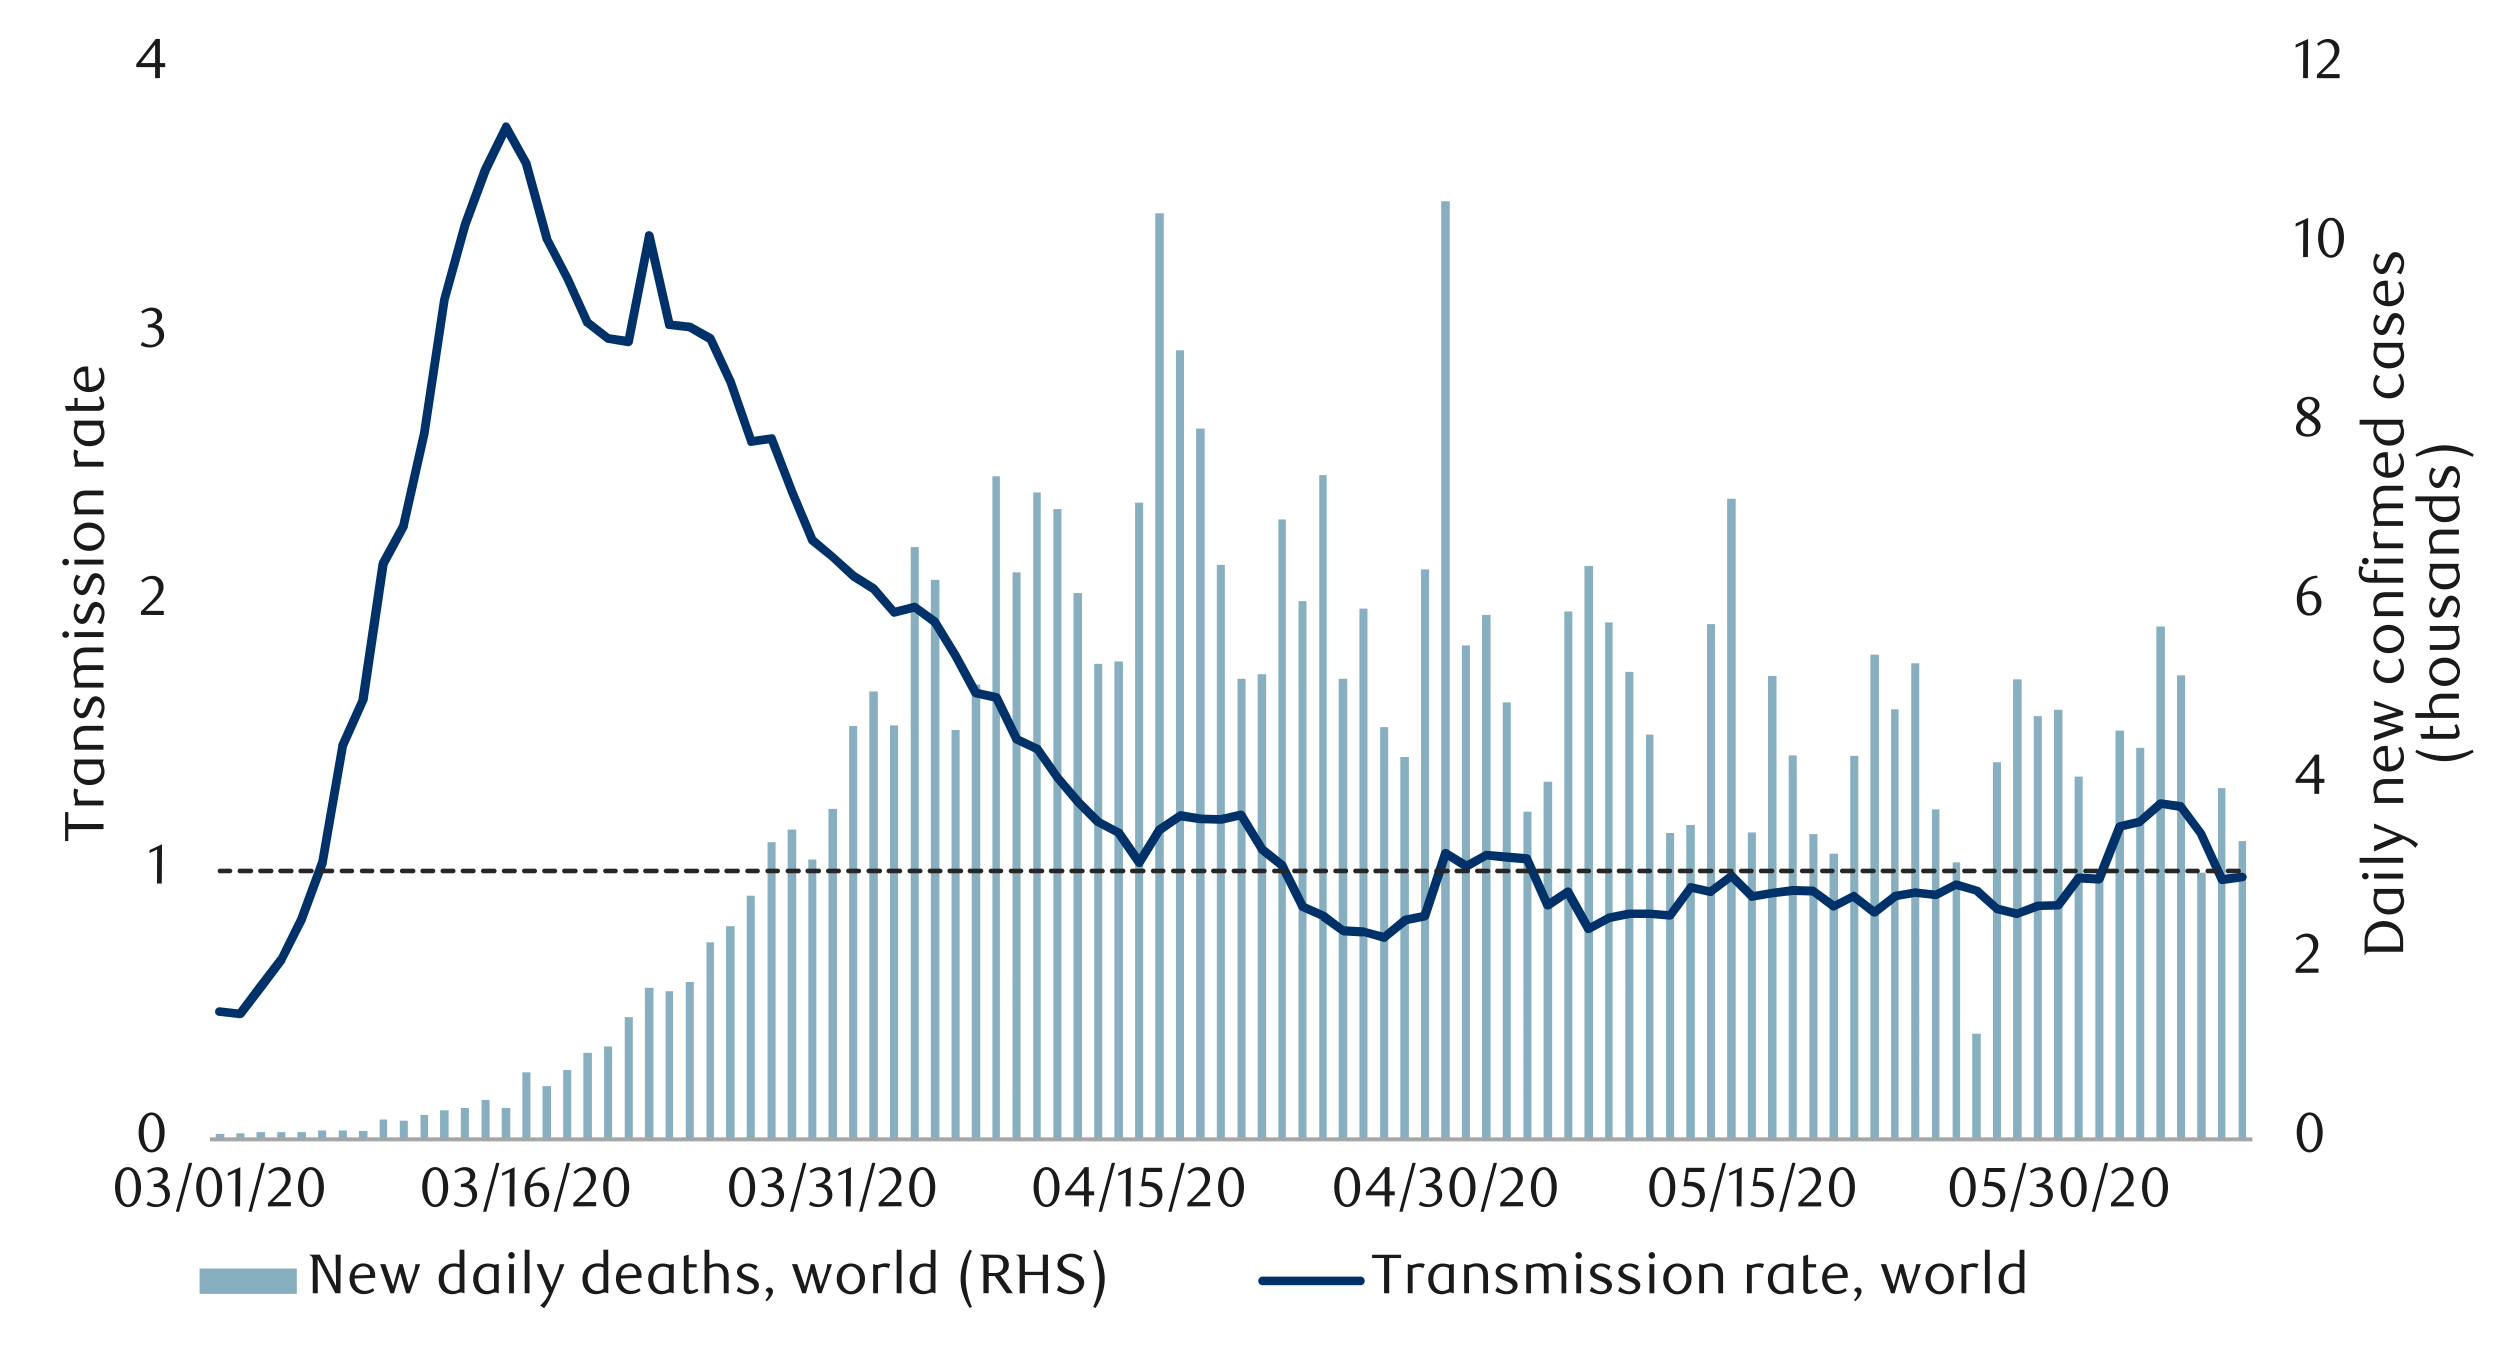 <svg id="Layer_1" data-name="Layer 1" xmlns="http://www.w3.org/2000/svg" width="1460" height="790" viewBox="0 0 1460 790"><defs><style>.cls-1{fill:#87afbf;}.cls-2{fill:#a6a6a6;}.cls-3{fill:#003168;}.cls-4{fill:#262626;}.cls-5{fill:#1a1a1a;}</style></defs><title>2</title><path class="cls-1" d="M1307.34,491.17h4.37V665.56h-4.37Zm-12.09-30.91h4.37v205.3h-4.37Zm-12.1,49.39h5V665.56h-5ZM1271.39,394.4h4.71V665.56h-4.71Zm-12.09-28.56h5V665.56h-5Zm-11.76,70.9h4.7V665.56h-4.7Zm-12.1-10.08h5v238.9h-5Zm-11.76,86.69h4.7V665.56h-4.7Zm-12.1-59.81h4.71v212h-4.71Zm-12.09-39h5v251h-5Zm-11.76,3.7h4.7v247.3h-4.7Zm-12.1-21.5h5v268.8h-5Zm-11.76,48.38h4.71V665.56h-4.71Zm-12.09,158.59h5v61.83h-5ZM1140.35,503.6h4.37v162h-4.37Zm-12.09-30.91h4.36V665.56h-4.36Zm-12.1-85.34h4.7V665.56h-4.7Zm-11.76,26.88h4.37V665.56h-4.37Zm-12.1-31.92h5V665.56h-5Zm-11.76,59.13h4.71V665.56h-4.71Zm-12.09,57.12h5v167h-5Zm-11.76-11.42h4.7V665.56h-4.7Zm-12.1-46h4.71V665.56h-4.71Zm-12.09-46.37h5V665.56h-5Zm-11.76,91.39h4.7V665.56h-4.7Zm-12.1-194.88h5V665.56h-5ZM996.88,364.5h4.7V665.56h-4.7Zm-12.1,117.26h5v183.8h-5ZM973,486.47h4.71V665.56H973ZM961.26,429h4.37V665.56h-4.37Zm-12.09-36.62h4.7V665.56h-4.7Zm-11.76-28.9h4.37V665.56h-4.37Zm-12.1-32.93h5v335h-5Zm-11.76,26.55h4.71V665.56h-4.71Zm-12.09,99.45h5v209h-5ZM889.7,474h4.7V665.56h-4.7ZM877.6,410.2h4.7V665.56h-4.7Zm-12.1-51.08h5V665.56h-5Zm-11.76,17.81h4.71V665.56h-4.71ZM841.65,117.54h5v548h-5Zm-11.76,215h4.7v333h-4.7Zm-12.1,109.54h5V665.56h-5ZM806,424.64h4.71V665.56H806Zm-12.09-69.21h4.7V665.56h-4.7Zm-12.1,41h5V665.56h-5ZM770.42,277.48h4.36V665.56h-4.36Zm-12.1,73.58H763v314.5h-4.7Zm-11.76-47.71h4.37V665.56h-4.37Zm-12.1,90.38h5V665.56h-5Zm-11.76,2.69h4.71V665.56H722.7Zm-12.09-66.53h4.7V665.56h-4.7Zm-12.1-79.63h5v415.3h-5Zm-11.76-45.7h4.71v461h-4.71Zm-12.09-80h5v541h-5Zm-11.76,169h4.7v372h-4.7Zm-12.1,92.74h5V665.56h-5ZM639,387.68h4.7V665.56H639Zm-12.1-41.32h5v319.2h-5ZM615.18,297.3h4.71V665.56h-4.71Zm-11.76-9.74h4.37v378h-4.37Zm-12.09,46.7H596v331.3h-4.7Zm-11.76-56.11h4.37V665.56h-4.37Zm-12.1,121.63h5V665.56h-5Zm-11.76,26.54h4.71V665.56h-4.71Zm-12.09-87.69h5V665.56h-5Zm-11.76-19.15h4.7V665.56h-4.7Zm-12.1,104.16h4.7V665.56h-4.7Zm-12.1-19.83h5V665.56h-5ZM495.9,424h4.71V665.56H495.9Zm-12.09,48.39h5v193.2h-5Zm-11.76,29.56h4.7V665.56h-4.7ZM460,484.45h5V665.56h-5Zm-11.76,7.39h4.71V665.56h-4.71ZM436.1,523.09h4.7V665.56h-4.7ZM424,540.9h5V665.56h-5Zm-11.42,9.41h4.36V665.56h-4.36Zm-12.1,23.18h4.7v92.07h-4.7Zm-11.76,5.38h4.37v86.69h-4.37Zm-12.1-2h5v88.71h-5ZM364.86,594h4.71v71.57h-4.71Zm-12.09,17.13h4.7v54.44h-4.7Zm-12.1,3.7h5v50.74h-5ZM328.91,624.9h4.71v40.66h-4.71Zm-12.09,9.41h5v31.25h-5Zm-11.76-8.07h4.7v39.32h-4.7ZM293,647.08h5v18.48h-5Zm-11.76-4.71h4.7v23.19h-4.7Zm-12.1,4.71h4.71v18.48H269.1ZM257,648.42h5v17.14h-5Zm-11.43,2.69H250v14.45h-4.37Zm-12.09,3.36h4.7v11.09h-4.7Zm-11.76-.67h4.37v11.76h-4.37Zm-12.1,6.72h5v5h-5Zm-11.76-.34h4.71v5.38h-4.71Zm-12.09,0h4.7v5.38h-4.7Zm-12.1,1h5v4.37h-5Zm-11.76,0h4.7v4.37h-4.7Zm-12.1,0h5v4.37h-5Zm-11.76.67h4.71v3.7h-4.71ZM126,662.2h5v3.36h-5Z"/><rect class="cls-2" x="122.61" y="664.21" width="1192.8" height="2.35"/><path class="cls-3" d="M128.66,588.28l11.76,1.34-2.36,1,12.1-16.13,12.1-15.79V559l11.42-23.18,12.1-32.93v.34l11.76-67.87v-.68l12.09-26.88-.33.68,11.76-79.64a1.23,1.23,0,0,0,.33-1l12.1-22.18-.34.67,12.1-53.76,11.76-78,12.09-44,11.76-32.25,12.44-25.2a2.47,2.47,0,0,1,2-1.68,2.82,2.82,0,0,1,2.35,1.34L309.42,94a1,1,0,0,1,.34.67l12.1,44-.34-.34,12.1,23.19,11.76,25.87-.68-1,12.1,9.41-1.34-.67,11.76,1.68-2.69,2.35,12.09-61.83A2.3,2.3,0,0,1,379,135a2.92,2.92,0,0,1,2.68,2l11.76,52.08-2.35-2,12.1,1.35a1.26,1.26,0,0,1,1,.33l12.09,6.72a4.62,4.62,0,0,1,1,1.35L429,222,441.14,257l-2.69-1.68,11.76-1.68A2.29,2.29,0,0,1,452.9,255L465,286.55l11.76,27.89-.67-1,11.76,10.08,12.43,11.09-.33-.34,11.76,7.39.33.34,12.1,14.11-2.69-1,11.76-3a2.76,2.76,0,0,1,2.35.33l12.1,8.74c.33.34.33.67.67,1l11.76,19.15,12.1,22.18-1.68-1.35,12.09,2.69a3.36,3.36,0,0,1,1.68,1.34L596,430.36l-1.34-1,12.09,5.71c.34,0,.68.34,1,.67l11.76,16.8,12.1,14.11,11.42,11.43-.67-.34,12.1,6.39c.33,0,.67.33,1,.67l12.1,17.47h-4.37L675,483.11c0-.34.34-.34.67-.67l12.1-8.07a2.47,2.47,0,0,1,2-.67l11.76,2,11.76.33h-.68l11.76-2.69a3.06,3.06,0,0,1,2.69,1.35l12.1,19.82-.67-.67,11.76,9.41c.33,0,.33.33.67.67L763,528.13l-1.34-1,12.1,5.38c.33.34.33.34.67.34l11.42,8.73-1.34-.67,12.09.67c.34,0,.34,0,.68.34l11.76,3-2.36.67,12.1-10.08c.34-.33.67-.33,1-.67l11.76-2.35-2,1.68,12.1-36.62a4,4,0,0,1,1.68-1.68,3,3,0,0,1,2.35.33l12.1,7.39h-2.69l11.76-6.38a2,2,0,0,1,1.34-.34l12.1,1,11.76,1c1,.34,1.68.67,2,1.68l12.1,26.88-3.7-1,11.76-7.73c.68-.33,1.35-.67,2-.33a2.86,2.86,0,0,1,1.68,1L930,541.24l-3.36-1,11.76-6.39a1,1,0,0,1,.67-.33l11.76-2.35h12.77l12.09,1-2.35,1,12.1-16.46a2.61,2.61,0,0,1,2.35-1l11.76,2.69-2,.33,12.1-9.07a2.24,2.24,0,0,1,3.36,0l12.09,12.1-2.35-.67,11.76-2,12.43-1.68h.34l11.76.34a2.47,2.47,0,0,1,1.34.67l12.1,8.73h-2.69l11.76-6c.67-.68,2-.34,2.69.33l12.1,9.41H1093l12.09-9.41a2.6,2.6,0,0,1,1.35-.67l11.76-2c0-.33.33-.33.67,0l12.09,1.35-1.68.33,11.76-6a4.25,4.25,0,0,1,2-.34l12.1,3.7c.33,0,.67.33,1,.33l11.76,10.75-1-.67,11.76,3h-1.35l12.1-4.71h.67l11.76-.33-2,1,12.1-16.12a3,3,0,0,1,2.35-1l11.76.67-2.69,1.68,12.1-30.58a3.48,3.48,0,0,1,2-1.68l11.42-2.68-1,.67,12.1-10.75a4.71,4.71,0,0,1,2-.68l12.1,1.68a3.42,3.42,0,0,1,1.68,1.35l11.76,15.79c.34.34.34.34.34.67L1300,512.68l-2.69-1.68,11.76-1.35a3,3,0,0,1,3,2.35,2.6,2.6,0,0,1-2.35,2.69l-11.76,1.68a3,3,0,0,1-2.69-1.68l-12.1-26.54.34.33-11.76-15.79,1.68,1-12.1-2,2-.33-12.1,10.41c-.33.34-.67.68-1,.68l-11.76,2.68,2-1.34-12.1,30.58a3.44,3.44,0,0,1-2.68,1.68l-11.76-.68,2.35-1.34-12.1,16.13a2.9,2.9,0,0,1-2,1l-11.76.33h.67l-12.1,4.37a2,2,0,0,1-1.34.34l-12.1-3c-.33,0-.67-.33-1-.67l-11.76-10.42,1,.34-12.09-3.36,1.68-.34-11.43,6a3,3,0,0,1-1.68.34l-12.09-1.35h.67l-11.43,2,1-.34-12.09,9.41a3.06,3.06,0,0,1-3.36,0l-12.1-9.41h3l-11.76,6a2.54,2.54,0,0,1-2.68,0l-12.1-9.07,1.34.67-11.76-.33h.34l-11.76,1.34-11.76,2a2.07,2.07,0,0,1-2.35-.68l-12.1-12.09,3.36.33-12.09,9.08c-.34.67-1.35.67-2,.67l-11.76-2.69,2.69-1-12.1,16.47a3,3,0,0,1-2.35,1l-11.42-1H952.19l-11.76,2.35.67-.34L929,544.6a2.71,2.71,0,0,1-3.7-1l-12.09-21.51,3.69,1-11.42,7.73a5.65,5.65,0,0,1-2.35.34,3.34,3.34,0,0,1-1.68-1.35l-12.1-27.21,2.35,1.68-11.76-1-12.09-1.35,1.34-.33-11.76,6.72a2.72,2.72,0,0,1-2.69-.34L843,500.58l3.7-1.34-12.1,36.62a3.45,3.45,0,0,1-2,1.68l-11.76,2.35,1.34-.33-12.1,9.74a2.22,2.22,0,0,1-2.35.67L796,546.61l.34.34-12.1-.67c-.33-.34-.67-.34-1.34-.68l-11.76-8.4h.67l-12.1-5.37a2.63,2.63,0,0,1-1.34-1.35l-12.1-24.19.68,1-11.76-9.41a1.15,1.15,0,0,1-.34-.67L722.7,477.4l2.69,1-11.76,2.69H713l-12.43-.33-11.76-1.68,2-.68-12.09,8.4.67-1L667.6,505a2.08,2.08,0,0,1-2,1.34,3,3,0,0,1-2.35-1l-12.09-17.47,1,.67-12.09-6.38c-.34,0-.34,0-.67-.34L627.62,470l-12.1-14.44-11.76-16.8,1,1-12.1-5.71a2.58,2.58,0,0,1-1.34-1.34l-11.76-24.19,1.68,1.34-12.1-2.69a3.35,3.35,0,0,1-1.68-1.34L555.71,384,544,364.84l.67.67-12.09-9.07,2,.67-11.76,3a2.22,2.22,0,0,1-2.35-.67l-12.09-13.78.33.34-11.76-7.39a.33.33,0,0,0-.33-.34L484.82,327.2l-12.1-9.74c-.34-.34-.67-.67-.67-1l-11.76-28.22L448.19,257l2.69,1.68-11.76,1.68a2.08,2.08,0,0,1-2.69-1.68l-12.09-34.61-11.76-25.2,1,1.35-12.09-7.06,1,.34-12.1-1.35a2.17,2.17,0,0,1-2-2l-11.76-51.75h5L369.57,200.2a2.94,2.94,0,0,1-3,2l-11.76-2a1.21,1.21,0,0,1-1-.34l-12.1-9.41c-.34,0-.67-.33-1-1l-11.42-25.53-12.1-23.19c-.33-.33-.33-.33-.33-.67l-12.1-44,.34.67L293.3,75.54l4.7-.34-12.1,25.2L274.14,132l-12.09,43.34-11.76,78.29-12.1,53.76v.67L226.1,330.56l.33-1-11.76,79.63a1.19,1.19,0,0,1-.33.67l-12.1,27.22.34-.68-11.76,67.88v.33l-12.44,33.6L166.62,561.4v.33l-12.09,16.13-12.1,15.79a3.64,3.64,0,0,1-2.35,1l-11.76-1.34a2.53,2.53,0,1,1,.34-5"/><path class="cls-4" d="M1301,507.3h6a1.38,1.38,0,1,1,0,2.69h-6a1.35,1.35,0,0,1,0-2.69m-11.76,0h6a1.35,1.35,0,0,1,0,2.69h-6a1.35,1.35,0,0,1,0-2.69Zm-11.76,0h6a1.35,1.35,0,0,1,0,2.69h-6a1.35,1.35,0,0,1,0-2.69Zm-11.76,0h5.71a1.38,1.38,0,1,1,0,2.69h-5.71a1.38,1.38,0,1,1,0-2.69Zm-12.1,0h6.05a1.35,1.35,0,1,1,0,2.69h-6.05a1.35,1.35,0,0,1,0-2.69Zm-11.76,0h6a1.35,1.35,0,1,1,0,2.69h-6a1.35,1.35,0,0,1,0-2.69Zm-11.76,0h6a1.35,1.35,0,1,1,0,2.69h-6a1.35,1.35,0,0,1,0-2.69Zm-11.76,0H1224a1.38,1.38,0,1,1,0,2.69h-5.72a1.38,1.38,0,1,1,0-2.69Zm-12.09,0h6a1.35,1.35,0,0,1,0,2.69h-6a1.35,1.35,0,1,1,0-2.69Zm-11.76,0h6a1.35,1.35,0,0,1,0,2.69h-6a1.35,1.35,0,1,1,0-2.69Zm-11.76,0h6a1.35,1.35,0,0,1,0,2.69h-6a1.35,1.35,0,1,1,0-2.69Zm-11.76,0h5.71a1.38,1.38,0,1,1,0,2.69h-5.71a1.38,1.38,0,1,1,0-2.69Zm-12.1,0h6.05a1.35,1.35,0,0,1,0,2.69h-6.05a1.35,1.35,0,0,1,0-2.69Zm-11.76,0h6a1.35,1.35,0,0,1,0,2.69h-6a1.35,1.35,0,0,1,0-2.69Zm-11.76,0h6a1.35,1.35,0,0,1,0,2.69h-6a1.35,1.35,0,0,1,0-2.69Zm-11.76,0h5.71a1.38,1.38,0,1,1,0,2.69h-5.71a1.38,1.38,0,1,1,0-2.69Zm-12.09,0h6a1.35,1.35,0,1,1,0,2.69h-6a1.35,1.35,0,1,1,0-2.69Zm-11.76,0h6a1.35,1.35,0,1,1,0,2.69h-6a1.35,1.35,0,1,1,0-2.69Zm-11.76,0h6a1.35,1.35,0,1,1,0,2.69h-6a1.35,1.35,0,1,1,0-2.69Zm-11.76,0h5.71a1.38,1.38,0,1,1,0,2.69h-5.71a1.38,1.38,0,1,1,0-2.69Zm-12.1,0h6.05a1.35,1.35,0,0,1,0,2.69h-6.05a1.35,1.35,0,0,1,0-2.69Zm-11.76,0h6a1.35,1.35,0,0,1,0,2.69h-6a1.35,1.35,0,0,1,0-2.69Zm-11.76,0h6a1.35,1.35,0,0,1,0,2.69h-6a1.38,1.38,0,1,1,0-2.69Zm-11.76,0h5.71a1.38,1.38,0,1,1,0,2.69h-5.71a1.38,1.38,0,1,1,0-2.69Zm-12.1,0h6a1.35,1.35,0,1,1,0,2.69h-6a1.35,1.35,0,0,1,0-2.69Zm-11.76,0h6a1.35,1.35,0,1,1,0,2.69h-6a1.35,1.35,0,0,1,0-2.69Zm-11.76,0h6.05a1.35,1.35,0,1,1,0,2.69h-6.05a1.38,1.38,0,1,1,0-2.69Zm-11.76,0h5.72a1.38,1.38,0,1,1,0,2.69h-5.72a1.38,1.38,0,1,1,0-2.69Zm-12.09,0h6a1.35,1.35,0,0,1,0,2.69h-6a1.35,1.35,0,1,1,0-2.69Zm-11.76,0h6a1.35,1.35,0,0,1,0,2.69h-6a1.35,1.35,0,1,1,0-2.69Zm-11.76,0h6.05a1.35,1.35,0,0,1,0,2.69h-6.05a1.38,1.38,0,1,1,0-2.69Zm-11.76,0h5.71a1.38,1.38,0,1,1,0,2.69h-5.71a1.38,1.38,0,1,1,0-2.69Zm-12.1,0h6a1.35,1.35,0,0,1,0,2.69h-6a1.35,1.35,0,0,1,0-2.69Zm-11.76,0h6a1.35,1.35,0,0,1,0,2.69h-6a1.35,1.35,0,0,1,0-2.69Zm-11.76,0h5.71a1.38,1.38,0,1,1,0,2.69h-5.71a1.38,1.38,0,1,1,0-2.69Zm-11.76,0h5.71a1.38,1.38,0,1,1,0,2.69h-5.71a1.38,1.38,0,1,1,0-2.69Zm-12.09,0h6a1.35,1.35,0,1,1,0,2.69h-6a1.35,1.35,0,1,1,0-2.69Zm-11.76,0h6a1.35,1.35,0,1,1,0,2.69h-6a1.35,1.35,0,1,1,0-2.69Zm-11.76,0h5.71a1.38,1.38,0,1,1,0,2.69h-5.71a1.38,1.38,0,1,1,0-2.69Zm-11.76,0H845a1.38,1.38,0,1,1,0,2.69H839.3a1.38,1.38,0,1,1,0-2.69Zm-12.1,0h6a1.35,1.35,0,0,1,0,2.69h-6a1.35,1.35,0,0,1,0-2.69Zm-11.76,0h6a1.35,1.35,0,0,1,0,2.69h-6a1.35,1.35,0,0,1,0-2.69Zm-11.76,0h5.71a1.38,1.38,0,1,1,0,2.69h-5.71a1.38,1.38,0,1,1,0-2.69Zm-11.76,0h5.71a1.38,1.38,0,1,1,0,2.69h-5.71a1.38,1.38,0,1,1,0-2.69Zm-12.1,0h6a1.35,1.35,0,1,1,0,2.69h-6a1.35,1.35,0,0,1,0-2.69Zm-11.76,0h6.05a1.35,1.35,0,1,1,0,2.69h-6.05a1.35,1.35,0,0,1,0-2.69Zm-11.76,0H762a1.38,1.38,0,1,1,0,2.69H756.3a1.38,1.38,0,1,1,0-2.69Zm-11.76,0h5.72a1.38,1.38,0,1,1,0,2.69h-5.72a1.38,1.38,0,1,1,0-2.69Zm-12.09,0h6a1.35,1.35,0,0,1,0,2.69h-6a1.35,1.35,0,1,1,0-2.69Zm-11.76,0h6a1.35,1.35,0,0,1,0,2.69h-6a1.35,1.35,0,1,1,0-2.69Zm-11.76,0h5.71a1.38,1.38,0,1,1,0,2.69h-5.71a1.38,1.38,0,1,1,0-2.69Zm-11.76,0h5.71a1.38,1.38,0,1,1,0,2.69h-5.71a1.38,1.38,0,1,1,0-2.69Zm-12.1,0h6a1.35,1.35,0,0,1,0,2.69h-6a1.35,1.35,0,0,1,0-2.69Zm-11.76,0h6.05a1.35,1.35,0,0,1,0,2.69h-6.05a1.35,1.35,0,0,1,0-2.69Zm-11.76,0h5.71a1.38,1.38,0,1,1,0,2.69h-5.71a1.38,1.38,0,1,1,0-2.69Zm-11.76,0h5.71a1.38,1.38,0,1,1,0,2.69h-5.71a1.38,1.38,0,1,1,0-2.69Zm-12.09,0h6a1.35,1.35,0,1,1,0,2.69h-6a1.35,1.35,0,1,1,0-2.69Zm-11.76,0h6a1.35,1.35,0,1,1,0,2.69h-6a1.35,1.35,0,1,1,0-2.69Zm-11.76,0h5.71a1.38,1.38,0,1,1,0,2.69h-5.71a1.38,1.38,0,1,1,0-2.69Zm-11.76,0h5.71a1.38,1.38,0,1,1,0,2.69h-5.71a1.38,1.38,0,1,1,0-2.69Zm-12.1,0h6a1.35,1.35,0,0,1,0,2.69h-6a1.35,1.35,0,0,1,0-2.69Zm-11.76,0h6.05a1.35,1.35,0,0,1,0,2.69h-6.05a1.35,1.35,0,0,1,0-2.69Zm-11.76,0h5.71a1.38,1.38,0,1,1,0,2.69H566.8a1.38,1.38,0,1,1,0-2.69Zm-11.76,0h5.71a1.38,1.38,0,1,1,0,2.69H555a1.38,1.38,0,1,1,0-2.69Zm-12.1,0h6a1.35,1.35,0,1,1,0,2.69h-6a1.35,1.35,0,0,1,0-2.69Zm-11.76,0h6.05a1.35,1.35,0,1,1,0,2.69h-6.05a1.35,1.35,0,0,1,0-2.69Zm-11.76,0h5.72a1.38,1.38,0,1,1,0,2.69h-5.72a1.38,1.38,0,1,1,0-2.69Zm-11.76,0h5.72a1.38,1.38,0,1,1,0,2.69h-5.72a1.38,1.38,0,1,1,0-2.69Zm-12.09,0h6.05a1.35,1.35,0,0,1,0,2.69h-6.05a1.35,1.35,0,1,1,0-2.69Zm-11.76,0h6.05a1.35,1.35,0,0,1,0,2.69h-6.05a1.35,1.35,0,1,1,0-2.69Zm-11.76,0h5.71a1.38,1.38,0,1,1,0,2.69h-5.71a1.38,1.38,0,1,1,0-2.69Zm-12.1,0H466a1.38,1.38,0,1,1,0,2.69H460a1.35,1.35,0,0,1,0-2.69Zm-11.76,0h6.05a1.35,1.35,0,0,1,0,2.69h-6.05a1.35,1.35,0,0,1,0-2.69Zm-11.76,0h6.05a1.35,1.35,0,0,1,0,2.69h-6.05a1.35,1.35,0,0,1,0-2.69Zm-11.76,0h5.71a1.38,1.38,0,1,1,0,2.69h-5.71a1.38,1.38,0,1,1,0-2.69Zm-12.09,0h6a1.38,1.38,0,1,1,0,2.69h-6a1.35,1.35,0,1,1,0-2.69Zm-11.76,0h6a1.35,1.35,0,1,1,0,2.69h-6a1.35,1.35,0,1,1,0-2.69Zm-11.76,0h6a1.35,1.35,0,1,1,0,2.69h-6a1.35,1.35,0,1,1,0-2.69Zm-11.76,0H383a1.38,1.38,0,1,1,0,2.69H377.3a1.38,1.38,0,1,1,0-2.69Zm-12.1,0h6.05a1.38,1.38,0,1,1,0,2.69H365.2a1.35,1.35,0,0,1,0-2.69Zm-11.76,0h6.05a1.35,1.35,0,0,1,0,2.69h-6.05a1.35,1.35,0,0,1,0-2.69Zm-11.76,0h6.05a1.35,1.35,0,0,1,0,2.69h-6.05a1.35,1.35,0,0,1,0-2.69Zm-11.76,0h5.71a1.38,1.38,0,1,1,0,2.69h-5.71a1.38,1.38,0,1,1,0-2.69Zm-12.1,0h6.05a1.35,1.35,0,1,1,0,2.69h-6.05a1.35,1.35,0,0,1,0-2.69Zm-11.76,0h6.05a1.35,1.35,0,1,1,0,2.69h-6.05a1.35,1.35,0,0,1,0-2.69Zm-11.76,0h6.05a1.35,1.35,0,1,1,0,2.69H294.3a1.35,1.35,0,0,1,0-2.69Zm-11.76,0h5.72a1.38,1.38,0,1,1,0,2.69h-5.72a1.38,1.38,0,1,1,0-2.69Zm-12.09,0h6.05a1.35,1.35,0,0,1,0,2.69h-6.05a1.35,1.35,0,1,1,0-2.69Zm-11.76,0h6.05a1.35,1.35,0,0,1,0,2.69h-6.05a1.35,1.35,0,1,1,0-2.69Zm-11.76,0h6a1.35,1.35,0,0,1,0,2.69h-6a1.35,1.35,0,1,1,0-2.69Zm-11.76,0h5.71a1.38,1.38,0,1,1,0,2.69h-5.71a1.38,1.38,0,1,1,0-2.69Zm-12.1,0h6.05a1.35,1.35,0,0,1,0,2.69h-6.05a1.35,1.35,0,0,1,0-2.69Zm-11.76,0h6.05a1.35,1.35,0,0,1,0,2.69h-6.05a1.35,1.35,0,0,1,0-2.69Zm-11.76,0h6a1.35,1.35,0,0,1,0,2.69h-6a1.35,1.35,0,0,1,0-2.69Zm-11.76,0h5.71a1.38,1.38,0,1,1,0,2.69h-5.71a1.38,1.38,0,1,1,0-2.69Zm-12.09,0h6a1.35,1.35,0,1,1,0,2.69h-6a1.35,1.35,0,1,1,0-2.69Zm-11.76,0h6a1.35,1.35,0,1,1,0,2.69h-6a1.35,1.35,0,1,1,0-2.69Zm-11.76,0h6a1.35,1.35,0,1,1,0,2.69h-6a1.35,1.35,0,1,1,0-2.69Zm-11.76,0h5.71a1.38,1.38,0,1,1,0,2.69h-5.71a1.38,1.38,0,1,1,0-2.69Zm-12.1,0h6.05a1.35,1.35,0,0,1,0,2.69h-6.05a1.35,1.35,0,0,1,0-2.69Z"/><path class="cls-5" d="M1356.46,661.38a18.08,18.08,0,0,1-.57,4.68,12.44,12.44,0,0,1-1.6,3.69,7.87,7.87,0,0,1-2.41,2.4,5.71,5.71,0,0,1-3.05.85,5.55,5.55,0,0,1-3-.86,8.08,8.08,0,0,1-2.39-2.41,12.71,12.71,0,0,1-1.58-3.67,18,18,0,0,1-.57-4.65,18.42,18.42,0,0,1,.57-4.71,13,13,0,0,1,1.57-3.73,7.52,7.52,0,0,1,2.38-2.44,5.56,5.56,0,0,1,3-.87,5.64,5.64,0,0,1,3.05.87,7.91,7.91,0,0,1,2.41,2.44,12.45,12.45,0,0,1,1.6,3.71A18.29,18.29,0,0,1,1356.46,661.38Zm-3,0a26.56,26.56,0,0,0-.29-4,14.61,14.61,0,0,0-.87-3.24,5.84,5.84,0,0,0-1.42-2.14,3,3,0,0,0-4,0,5.8,5.8,0,0,0-1.42,2.13,14.08,14.08,0,0,0-.87,3.2,27.8,27.8,0,0,0,0,8,13.09,13.09,0,0,0,.89,3.2,6.07,6.07,0,0,0,1.43,2.13,2.91,2.91,0,0,0,3.94,0,5.7,5.7,0,0,0,1.44-2.13,14,14,0,0,0,.87-3.18A25.76,25.76,0,0,0,1353.45,661.43Z"/><path class="cls-5" d="M1340.64,568.12v-2l4.31-4.28a40.59,40.59,0,0,0,4.33-4.89,7.36,7.36,0,0,0,1.62-4.36,7.16,7.16,0,0,0-.31-2.17,5.66,5.66,0,0,0-.86-1.74,3.92,3.92,0,0,0-1.36-1.14,4,4,0,0,0-1.82-.41,6.11,6.11,0,0,0-2.64.57,8,8,0,0,0-2.19,1.52l-1-1.17a12.61,12.61,0,0,1,3.14-2.14,8.2,8.2,0,0,1,3.46-.71,6.61,6.61,0,0,1,2.52.48A6.29,6.29,0,0,1,1352,547a6.4,6.4,0,0,1,1.39,2.06,6.59,6.59,0,0,1,.5,2.63,7.25,7.25,0,0,1-.57,2.85,13.2,13.2,0,0,1-1.4,2.53,18.14,18.14,0,0,1-1.77,2.14q-.93,1-1.68,1.65l-5.17,4.8H1354v2.42Z"/><path class="cls-5" d="M1354.4,457.18v6.44h-2.81v-6.44h-10.95v-1.77L1352,440.7h2.39v14.12h3.07v2.36Zm-2.81-13.08-8.27,10.72h8.27Z"/><path class="cls-5" d="M1353.55,337.48a9.87,9.87,0,0,0-3,.59,8.34,8.34,0,0,0-2.14,1.18,6.73,6.73,0,0,0-1.44,1.49,17.32,17.32,0,0,0-1,1.51,10.94,10.94,0,0,0-.85,2.05,12.16,12.16,0,0,0-.52,2.27,9.9,9.9,0,0,1,2.5-1.06,9.05,9.05,0,0,1,2.33-.31,6.35,6.35,0,0,1,2.42.46,5.59,5.59,0,0,1,2,1.34,6.13,6.13,0,0,1,1.36,2.15,8.83,8.83,0,0,1-.11,6.1,7.07,7.07,0,0,1-1.61,2.34,6.85,6.85,0,0,1-2.27,1.44,7.36,7.36,0,0,1-2.61.49,7.22,7.22,0,0,1-2.83-.56,6.12,6.12,0,0,1-2.31-1.73,8.79,8.79,0,0,1-1.55-3,14.45,14.45,0,0,1-.57-4.3,15.93,15.93,0,0,1,.91-5.49,13.87,13.87,0,0,1,2.51-4.35,11.35,11.35,0,0,1,3.72-2.86,10.5,10.5,0,0,1,4.63-1Zm-9,10.76a9.23,9.23,0,0,0-.1.95c0,.32,0,.65,0,1a18.4,18.4,0,0,0,.19,2.71,8.36,8.36,0,0,0,.56,2.12,5.56,5.56,0,0,0,1.53,2.33,3.11,3.11,0,0,0,2,.75,3.28,3.28,0,0,0,1.51-.38,3.8,3.8,0,0,0,1.29-1.09,6.18,6.18,0,0,0,.89-1.74,6.9,6.9,0,0,0,.34-2.25,6.44,6.44,0,0,0-1.15-4.2,3.73,3.73,0,0,0-3-1.39,7,7,0,0,0-1.94.28A8.57,8.57,0,0,0,1344.53,348.24Z"/><path class="cls-5" d="M1345.79,243.35c-.46-.28-.94-.6-1.45-.95a7.46,7.46,0,0,1-1.4-1.24,6.39,6.39,0,0,1-1.06-1.65,5.35,5.35,0,0,1-.42-2.21,4.42,4.42,0,0,1,.57-2.19,6.06,6.06,0,0,1,1.52-1.76,7.67,7.67,0,0,1,4.75-1.64,8.74,8.74,0,0,1,2.45.34,6,6,0,0,1,2,1,5,5,0,0,1,1.33,1.57,4.27,4.27,0,0,1,.49,2.06,4.38,4.38,0,0,1-.38,1.86,5.34,5.34,0,0,1-1,1.49,8.63,8.63,0,0,1-1.52,1.24c-.59.39-1.2.76-1.84,1.13l.65.39,1.7,1.13a8.68,8.68,0,0,1,1.52,1.31,6.57,6.57,0,0,1,1.09,1.65,5,5,0,0,1,.42,2.12,4.83,4.83,0,0,1-.58,2.31,6.35,6.35,0,0,1-1.6,1.91,8.14,8.14,0,0,1-2.4,1.31,8.79,8.79,0,0,1-3,.49,10.41,10.41,0,0,1-2.6-.31,6.67,6.67,0,0,1-2.15-1,4.69,4.69,0,0,1-1.47-1.6,4.5,4.5,0,0,1-.54-2.24,5,5,0,0,1,.53-2.35,7.07,7.07,0,0,1,1.28-1.8,10.72,10.72,0,0,1,1.62-1.36C1344.82,244,1345.33,243.68,1345.79,243.35Zm1.16.85a14.23,14.23,0,0,0-1.28,1.09,8.84,8.84,0,0,0-1.09,1.3,5.93,5.93,0,0,0-.75,1.43,4.28,4.28,0,0,0-.28,1.51,4.18,4.18,0,0,0,.28,1.52,3.88,3.88,0,0,0,.81,1.31,3.7,3.7,0,0,0,1.34.89,4.93,4.93,0,0,0,1.88.33,5.08,5.08,0,0,0,1.9-.33,4,4,0,0,0,1.39-.89,3.84,3.84,0,0,0,.85-1.31,4.4,4.4,0,0,0,.28-1.52,3.64,3.64,0,0,0-1.41-2.68c-.33-.29-.67-.56-1-.82s-.72-.51-1.08-.74l-1-.62Zm1.6-2.65a8.36,8.36,0,0,0,1.26-.87,7.15,7.15,0,0,0,1.08-1.12,6.15,6.15,0,0,0,.75-1.31,3.93,3.93,0,0,0,.28-1.44,3.7,3.7,0,0,0-.79-2.29,3.45,3.45,0,0,0-1.19-1,4,4,0,0,0-4.4.67,3.55,3.55,0,0,0-1.14,2.74,2.94,2.94,0,0,0,.32,1.39,5,5,0,0,0,.84,1.13,6.4,6.4,0,0,0,1.16.95c.43.28.87.56,1.31.82Z"/><path class="cls-5" d="M1345,150.13l.1-19.91-4.44,2.13v-1.77l7.29-3.37-.14,22.92Z"/><path class="cls-5" d="M1368.88,138.9a18,18,0,0,1-.57,4.68,12.44,12.44,0,0,1-1.6,3.69,7.76,7.76,0,0,1-2.41,2.4,5.68,5.68,0,0,1-3,.85,5.55,5.55,0,0,1-3-.86,7.94,7.94,0,0,1-2.38-2.41,12.44,12.44,0,0,1-1.58-3.67,17.42,17.42,0,0,1-.58-4.65,18,18,0,0,1,.58-4.71,13.38,13.38,0,0,1,1.56-3.73,7.62,7.62,0,0,1,2.38-2.44,5.73,5.73,0,0,1,6.07,0,7.91,7.91,0,0,1,2.41,2.44,12.68,12.68,0,0,1,1.6,3.71A18.29,18.29,0,0,1,1368.88,138.9Zm-3,0a25.28,25.28,0,0,0-.3-4,13.59,13.59,0,0,0-.87-3.24,5.84,5.84,0,0,0-1.42-2.14,2.87,2.87,0,0,0-2-.77,2.92,2.92,0,0,0-2,.77,5.92,5.92,0,0,0-1.42,2.13,13.6,13.6,0,0,0-.86,3.2,26.88,26.88,0,0,0,0,8,13.1,13.1,0,0,0,.88,3.2,6,6,0,0,0,1.44,2.13,2.84,2.84,0,0,0,2,.77,2.92,2.92,0,0,0,2-.77,5.81,5.81,0,0,0,1.43-2.13,13.07,13.07,0,0,0,.87-3.18A24.52,24.52,0,0,0,1365.88,139Z"/><path class="cls-5" d="M1345,45.64l.1-19.91-4.44,2.12V26.09l7.29-3.37-.14,22.92Z"/><path class="cls-5" d="M1353.06,45.64v-2l4.32-4.29a42.41,42.41,0,0,0,4.33-4.88,7.38,7.38,0,0,0,1.62-4.37A7.48,7.48,0,0,0,1363,28a5.62,5.62,0,0,0-.87-1.73,3.76,3.76,0,0,0-1.36-1.15,4,4,0,0,0-1.81-.41,6.15,6.15,0,0,0-2.65.57,8.27,8.27,0,0,0-2.19,1.52l-1-1.17a12.61,12.61,0,0,1,3.14-2.14,8.2,8.2,0,0,1,3.46-.71,6.57,6.57,0,0,1,2.52.48,6.06,6.06,0,0,1,2.06,1.34,6.25,6.25,0,0,1,1.39,2.05,6.63,6.63,0,0,1,.51,2.63,7.25,7.25,0,0,1-.57,2.85,13.24,13.24,0,0,1-1.41,2.53,17.21,17.21,0,0,1-1.77,2.14q-.93,1-1.68,1.65l-5.16,4.8h10.72v2.42Z"/><path class="cls-5" d="M96.13,661.38a18.08,18.08,0,0,1-.57,4.68,13,13,0,0,1-1.6,3.69,7.9,7.9,0,0,1-2.42,2.4,5.68,5.68,0,0,1-3.05.85,5.59,5.59,0,0,1-3-.86,8.05,8.05,0,0,1-2.38-2.41,12.71,12.71,0,0,1-1.58-3.67,18,18,0,0,1-.57-4.65,18.42,18.42,0,0,1,.57-4.71A13.25,13.25,0,0,1,83.09,653a7.64,7.64,0,0,1,2.39-2.44,5.55,5.55,0,0,1,3-.87,5.61,5.61,0,0,1,3.05.87A7.94,7.94,0,0,1,94,653a13,13,0,0,1,1.6,3.71A18.29,18.29,0,0,1,96.13,661.38Zm-3,0a25.28,25.28,0,0,0-.3-4,14.1,14.1,0,0,0-.86-3.24A6,6,0,0,0,90.54,652a2.92,2.92,0,0,0-2-.77,2.87,2.87,0,0,0-2,.77,5.8,5.8,0,0,0-1.42,2.13,13.58,13.58,0,0,0-.87,3.2,27.8,27.8,0,0,0,0,8,13.56,13.56,0,0,0,.88,3.2,6,6,0,0,0,1.44,2.13,2.85,2.85,0,0,0,2,.77,2.92,2.92,0,0,0,2-.77A5.7,5.7,0,0,0,92,668.57a13.55,13.55,0,0,0,.86-3.18A24.52,24.52,0,0,0,93.12,661.43Z"/><path class="cls-5" d="M91.67,516l.1-19.91-4.44,2.13v-1.77l7.29-3.36L94.49,516Z"/><path class="cls-5" d="M82.32,359.12v-2l4.31-4.28A41.37,41.37,0,0,0,91,348a7.36,7.36,0,0,0,1.62-4.36,7.22,7.22,0,0,0-.31-2.18,5.72,5.72,0,0,0-.86-1.73,4,4,0,0,0-1.36-1.14,3.87,3.87,0,0,0-1.82-.41,6.11,6.11,0,0,0-2.64.57,8,8,0,0,0-2.19,1.52l-1-1.18A12.83,12.83,0,0,1,85.59,337a8.2,8.2,0,0,1,3.46-.71,6.8,6.8,0,0,1,2.52.47,6.21,6.21,0,0,1,3.45,3.4,6.59,6.59,0,0,1,.5,2.63,7.25,7.25,0,0,1-.57,2.85,13.51,13.51,0,0,1-1.4,2.53,19,19,0,0,1-1.77,2.14q-.93,1-1.68,1.65l-5.17,4.8H95.66v2.41Z"/><path class="cls-5" d="M90.49,189.63a5.74,5.74,0,0,1,2.19.61,5.35,5.35,0,0,1,1.68,1.34,6.12,6.12,0,0,1,1.1,1.91,6.86,6.86,0,0,1,.39,2.35,5.94,5.94,0,0,1-.68,2.8,7.5,7.5,0,0,1-1.84,2.25,8.38,8.38,0,0,1-2.64,1.51,9.17,9.17,0,0,1-3.11.54,12.24,12.24,0,0,1-2.57-.28,10.26,10.26,0,0,1-2.86-1.13l1-1.86a8.8,8.8,0,0,0,5.1,1.67A4.52,4.52,0,0,0,90,201a5.14,5.14,0,0,0,1.52-1,4.65,4.65,0,0,0,1.06-1.54,5,5,0,0,0,.4-2,6,6,0,0,0-.39-2.24,4.68,4.68,0,0,0-1-1.61,4.24,4.24,0,0,0-1.56-1,5.71,5.71,0,0,0-1.91-.32H86.34v-1.83a6.59,6.59,0,0,0,3.86-1.21,4,4,0,0,0,1.5-3.34,3.12,3.12,0,0,0-1.06-2.45,3.75,3.75,0,0,0-2.57-.95,7,7,0,0,0-2.42.41,10.68,10.68,0,0,0-2.35,1.26l-.79-1.24a14.84,14.84,0,0,1,3-1.67,8.22,8.22,0,0,1,3.14-.62,7.47,7.47,0,0,1,2.43.37,6.09,6.09,0,0,1,1.9,1,4.59,4.59,0,0,1,1.24,1.56,4.68,4.68,0,0,1,.44,2,4.73,4.73,0,0,1-.32,1.77,5,5,0,0,1-.89,1.4,5.16,5.16,0,0,1-1.3,1.06A9.5,9.5,0,0,1,90.49,189.63Z"/><path class="cls-5" d="M93.39,39.2v6.44H90.58V39.2h-11V37.43L91,22.72h2.38V36.84h3.08V39.2ZM90.58,26.12,82.31,36.84h8.27Z"/><path class="cls-5" d="M82.35,693.3a18.08,18.08,0,0,1-.57,4.68,12.7,12.7,0,0,1-1.6,3.69,8,8,0,0,1-2.41,2.4,5.73,5.73,0,0,1-3,.85,5.6,5.6,0,0,1-3-.86,8.17,8.17,0,0,1-2.38-2.41A12.71,12.71,0,0,1,67.75,698a18,18,0,0,1-.57-4.65,18.42,18.42,0,0,1,.57-4.71,13,13,0,0,1,1.57-3.73,7.52,7.52,0,0,1,2.38-2.44,5.56,5.56,0,0,1,3-.87,5.66,5.66,0,0,1,3,.87,8,8,0,0,1,2.41,2.44,12.71,12.71,0,0,1,1.6,3.71A18.29,18.29,0,0,1,82.35,693.3Zm-3,.05a26.56,26.56,0,0,0-.29-4,14.61,14.61,0,0,0-.87-3.24A5.84,5.84,0,0,0,76.76,684a3,3,0,0,0-4,0,5.8,5.8,0,0,0-1.42,2.13,14.08,14.08,0,0,0-.87,3.2,27.8,27.8,0,0,0,0,8,13.56,13.56,0,0,0,.88,3.2,6.22,6.22,0,0,0,1.44,2.13,2.85,2.85,0,0,0,2,.77,2.88,2.88,0,0,0,2-.77,5.7,5.7,0,0,0,1.44-2.13,14,14,0,0,0,.87-3.18A25.85,25.85,0,0,0,79.34,693.35Z"/><path class="cls-5" d="M93.89,691.62a5.48,5.48,0,0,1,3.87,1.94,6.35,6.35,0,0,1,1.1,1.91,6.91,6.91,0,0,1,.39,2.36,5.82,5.82,0,0,1-.69,2.79,7.35,7.35,0,0,1-1.83,2.26,8.49,8.49,0,0,1-2.65,1.5,9.07,9.07,0,0,1-3.1.54,12.24,12.24,0,0,1-2.57-.28,10.52,10.52,0,0,1-2.86-1.12l1-1.87a8.75,8.75,0,0,0,5.1,1.67A4.52,4.52,0,0,0,93.4,703a5.08,5.08,0,0,0,1.52-1A4.66,4.66,0,0,0,96,700.43a5,5,0,0,0,.39-2,6.15,6.15,0,0,0-.38-2.24,4.83,4.83,0,0,0-1-1.62,4.22,4.22,0,0,0-1.56-1,5.48,5.48,0,0,0-1.91-.33H89.74v-1.83a6.47,6.47,0,0,0,3.85-1.21,3.91,3.91,0,0,0,1.51-3.33A3.18,3.18,0,0,0,94,684.42a3.74,3.74,0,0,0-2.57-.94,6.8,6.8,0,0,0-2.42.41,10.81,10.81,0,0,0-2.35,1.25l-.79-1.24a15.06,15.06,0,0,1,3-1.67,8.22,8.22,0,0,1,3.14-.62,7.46,7.46,0,0,1,2.43.38,5.82,5.82,0,0,1,1.89,1,4.6,4.6,0,0,1,1.24,1.57,4.83,4.83,0,0,1,.12,3.79,4.92,4.92,0,0,1-.88,1.41,5.69,5.69,0,0,1-1.31,1.06A10.66,10.66,0,0,1,93.89,691.62Z"/><path class="cls-5" d="M104.58,707.64h-1.9l7.65-28.54h1.93Z"/><path class="cls-5" d="M129.72,693.3a18.08,18.08,0,0,1-.57,4.68,12.7,12.7,0,0,1-1.6,3.69,7.9,7.9,0,0,1-2.42,2.4,5.68,5.68,0,0,1-3,.85,5.59,5.59,0,0,1-3-.86,8.17,8.17,0,0,1-2.38-2.41,12.71,12.71,0,0,1-1.58-3.67,18,18,0,0,1-.57-4.65,18.42,18.42,0,0,1,.57-4.71,13,13,0,0,1,1.57-3.73,7.52,7.52,0,0,1,2.38-2.44,5.55,5.55,0,0,1,3-.87,5.61,5.61,0,0,1,3,.87,7.94,7.94,0,0,1,2.42,2.44,12.71,12.71,0,0,1,1.6,3.71A18.29,18.29,0,0,1,129.72,693.3Zm-3,.05a26.56,26.56,0,0,0-.29-4,14.61,14.61,0,0,0-.87-3.24,6,6,0,0,0-1.42-2.14,3,3,0,0,0-4,0,5.8,5.8,0,0,0-1.42,2.13,14.08,14.08,0,0,0-.87,3.2,27.8,27.8,0,0,0,0,8,13.56,13.56,0,0,0,.88,3.2,6.22,6.22,0,0,0,1.44,2.13,2.85,2.85,0,0,0,2,.77,2.92,2.92,0,0,0,2-.77,5.7,5.7,0,0,0,1.44-2.13,14,14,0,0,0,.87-3.18A25.85,25.85,0,0,0,126.71,693.35Z"/><path class="cls-5" d="M137.4,704.53l.1-19.91-4.45,2.13V685l7.29-3.37-.13,22.92Z"/><path class="cls-5" d="M147,707.64h-1.9l7.65-28.54h1.93Z"/><path class="cls-5" d="M156.52,704.53v-2l4.32-4.28a42.3,42.3,0,0,0,4.33-4.89,7.38,7.38,0,0,0,1.62-4.37,7.2,7.2,0,0,0-.31-2.17,5.73,5.73,0,0,0-.87-1.73,3.75,3.75,0,0,0-3.17-1.55,6.15,6.15,0,0,0-2.65.57,8.36,8.36,0,0,0-2.19,1.52l-.94-1.18a13.14,13.14,0,0,1,3.13-2.14,8.24,8.24,0,0,1,3.47-.7,6.64,6.64,0,0,1,2.52.47,6.32,6.32,0,0,1,2.06,1.34,6.41,6.41,0,0,1,1.39,2,6.81,6.81,0,0,1,.5,2.63,7.34,7.34,0,0,1-.57,2.86,13.31,13.31,0,0,1-1.41,2.53,18.75,18.75,0,0,1-1.76,2.14c-.62.64-1.18,1.19-1.68,1.64l-5.17,4.8h10.72v2.42Z"/><path class="cls-5" d="M189.15,693.3a18.08,18.08,0,0,1-.57,4.68,12.44,12.44,0,0,1-1.6,3.69,7.87,7.87,0,0,1-2.41,2.4,5.71,5.71,0,0,1-3,.85,5.55,5.55,0,0,1-3-.86,7.94,7.94,0,0,1-2.38-2.41,12.45,12.45,0,0,1-1.59-3.67,18,18,0,0,1-.57-4.65,18.42,18.42,0,0,1,.57-4.71,13.26,13.26,0,0,1,1.57-3.73,7.62,7.62,0,0,1,2.38-2.44,5.56,5.56,0,0,1,3-.87,5.64,5.64,0,0,1,3,.87,7.91,7.91,0,0,1,2.41,2.44,12.45,12.45,0,0,1,1.6,3.71A18.29,18.29,0,0,1,189.15,693.3Zm-3,.05a25.33,25.33,0,0,0-.29-4,14.61,14.61,0,0,0-.87-3.24,5.84,5.84,0,0,0-1.42-2.14,3,3,0,0,0-4,0,5.92,5.92,0,0,0-1.42,2.13,14.08,14.08,0,0,0-.87,3.2,27.8,27.8,0,0,0,0,8,13.09,13.09,0,0,0,.89,3.2,6.07,6.07,0,0,0,1.43,2.13,2.91,2.91,0,0,0,3.94,0,5.7,5.7,0,0,0,1.44-2.13,14,14,0,0,0,.87-3.18A24.65,24.65,0,0,0,186.14,693.35Z"/><path class="cls-5" d="M261.73,693.3a17.64,17.64,0,0,1-.58,4.68,12.69,12.69,0,0,1-1.59,3.69,7.9,7.9,0,0,1-2.42,2.4,5.68,5.68,0,0,1-3,.85,5.55,5.55,0,0,1-3-.86,8.05,8.05,0,0,1-2.38-2.41,12.71,12.71,0,0,1-1.58-3.67,18,18,0,0,1-.57-4.65,18.42,18.42,0,0,1,.57-4.71,13.25,13.25,0,0,1,1.56-3.73,7.64,7.64,0,0,1,2.39-2.44,5.53,5.53,0,0,1,3-.87,5.61,5.61,0,0,1,3,.87,7.94,7.94,0,0,1,2.42,2.44,12.7,12.7,0,0,1,1.59,3.71A17.85,17.85,0,0,1,261.73,693.3Zm-3,.05a25.28,25.28,0,0,0-.3-4,14.1,14.1,0,0,0-.86-3.24,6,6,0,0,0-1.42-2.14,2.92,2.92,0,0,0-2-.77,2.87,2.87,0,0,0-2,.77,5.8,5.8,0,0,0-1.42,2.13,13.58,13.58,0,0,0-.87,3.2,26.88,26.88,0,0,0,0,8,13.56,13.56,0,0,0,.88,3.2,6,6,0,0,0,1.44,2.13,2.85,2.85,0,0,0,2,.77,2.92,2.92,0,0,0,2-.77,5.7,5.7,0,0,0,1.44-2.13,13.55,13.55,0,0,0,.86-3.18A24.6,24.6,0,0,0,258.72,693.35Z"/><path class="cls-5" d="M273.27,691.62a5.48,5.48,0,0,1,3.87,1.94,6.33,6.33,0,0,1,1.09,1.91,6.68,6.68,0,0,1,.4,2.36,5.82,5.82,0,0,1-.69,2.79,7.66,7.66,0,0,1-1.83,2.26,8.61,8.61,0,0,1-2.65,1.5,9.11,9.11,0,0,1-3.1.54,12.17,12.17,0,0,1-2.57-.28,10.4,10.4,0,0,1-2.86-1.12l1-1.87a8.75,8.75,0,0,0,5.1,1.67,4.52,4.52,0,0,0,1.77-.36,5.08,5.08,0,0,0,1.52-1,4.66,4.66,0,0,0,1.06-1.53,5,5,0,0,0,.39-2,5.94,5.94,0,0,0-.39-2.24,4.66,4.66,0,0,0-1-1.62,4.22,4.22,0,0,0-1.56-1,5.52,5.52,0,0,0-1.91-.33h-1.74v-1.83a6.5,6.5,0,0,0,3.86-1.21,3.93,3.93,0,0,0,1.51-3.33,3.15,3.15,0,0,0-1.07-2.46,3.71,3.71,0,0,0-2.56-.94,6.76,6.76,0,0,0-2.42.41,11.1,11.1,0,0,0-2.36,1.25l-.78-1.24a15.28,15.28,0,0,1,3-1.67,8.25,8.25,0,0,1,3.14-.62,7.48,7.48,0,0,1,2.44.38,5.93,5.93,0,0,1,1.89,1,4.72,4.72,0,0,1,1.24,1.57,4.83,4.83,0,0,1,.12,3.79,5.14,5.14,0,0,1-.88,1.41,5.69,5.69,0,0,1-1.31,1.06A11.13,11.13,0,0,1,273.27,691.62Z"/><path class="cls-5" d="M284,707.64h-1.9l7.65-28.54h1.93Z"/><path class="cls-5" d="M297.59,704.53l.1-19.91-4.45,2.13V685l7.29-3.37-.13,22.92Z"/><path class="cls-5" d="M318.54,682.89a9.63,9.63,0,0,0-3,.59,8.5,8.5,0,0,0-2.14,1.17,7,7,0,0,0-1.44,1.49,17.4,17.4,0,0,0-.95,1.52,11.65,11.65,0,0,0-.85,2.05,12.81,12.81,0,0,0-.52,2.27,10.33,10.33,0,0,1,2.5-1.07,9.53,9.53,0,0,1,2.34-.31,6.59,6.59,0,0,1,2.42.46,5.91,5.91,0,0,1,2,1.34,6.24,6.24,0,0,1,1.35,2.16,8.83,8.83,0,0,1-.11,6.1,7.1,7.1,0,0,1-1.6,2.33,6.68,6.68,0,0,1-2.28,1.44,7.15,7.15,0,0,1-2.61.49,7.25,7.25,0,0,1-2.83-.55,5.94,5.94,0,0,1-2.3-1.74,8.54,8.54,0,0,1-1.56-3,14.4,14.4,0,0,1-.57-4.3,16,16,0,0,1,.92-5.49,13.65,13.65,0,0,1,2.5-4.35,11.42,11.42,0,0,1,3.73-2.86,10.56,10.56,0,0,1,4.62-1Zm-9,10.75c0,.31-.08.62-.1,1s0,.66,0,1a18.44,18.44,0,0,0,.19,2.72,8.36,8.36,0,0,0,.56,2.12,5.52,5.52,0,0,0,1.53,2.32,3.11,3.11,0,0,0,2,.75,3.27,3.27,0,0,0,1.51-.37,3.83,3.83,0,0,0,1.29-1.1,5.64,5.64,0,0,0,.89-1.73,7,7,0,0,0,.35-2.26,6.48,6.48,0,0,0-1.16-4.2,3.76,3.76,0,0,0-3-1.39,7.4,7.4,0,0,0-1.94.28A9.41,9.41,0,0,0,309.52,693.64Z"/><path class="cls-5" d="M325.25,707.64h-1.9L331,679.1h1.93Z"/><path class="cls-5" d="M334.82,704.53v-2l4.32-4.28a42.3,42.3,0,0,0,4.33-4.89,7.38,7.38,0,0,0,1.62-4.37,7.53,7.53,0,0,0-.31-2.17,5.73,5.73,0,0,0-.87-1.73,4,4,0,0,0-1.36-1.15,3.92,3.92,0,0,0-1.81-.4,6.15,6.15,0,0,0-2.65.57,8.36,8.36,0,0,0-2.19,1.52l-.95-1.18a13.38,13.38,0,0,1,3.14-2.14,8.24,8.24,0,0,1,3.47-.7,6.64,6.64,0,0,1,2.52.47,6.17,6.17,0,0,1,2.05,1.34,6.1,6.1,0,0,1,1.39,2,6.63,6.63,0,0,1,.51,2.63,7.34,7.34,0,0,1-.57,2.86,13.31,13.31,0,0,1-1.41,2.53,18.75,18.75,0,0,1-1.76,2.14c-.62.64-1.19,1.19-1.69,1.64l-5.16,4.8h10.72v2.42Z"/><path class="cls-5" d="M367.45,693.3a18.08,18.08,0,0,1-.57,4.68,12.7,12.7,0,0,1-1.6,3.69,8,8,0,0,1-2.41,2.4,5.73,5.73,0,0,1-3.05.85,5.55,5.55,0,0,1-3-.86,8.08,8.08,0,0,1-2.39-2.41,12.71,12.71,0,0,1-1.58-3.67,18,18,0,0,1-.57-4.65,18.42,18.42,0,0,1,.57-4.71,13,13,0,0,1,1.57-3.73,7.52,7.52,0,0,1,2.38-2.44,5.56,5.56,0,0,1,3-.87,5.66,5.66,0,0,1,3.05.87,8,8,0,0,1,2.41,2.44,12.71,12.71,0,0,1,1.6,3.71A18.29,18.29,0,0,1,367.45,693.3Zm-3,.05a26.56,26.56,0,0,0-.29-4,14.61,14.61,0,0,0-.87-3.24,5.84,5.84,0,0,0-1.42-2.14,3,3,0,0,0-4,0,5.8,5.8,0,0,0-1.42,2.13,14.08,14.08,0,0,0-.87,3.2,27.8,27.8,0,0,0,0,8,13.56,13.56,0,0,0,.88,3.2,6.22,6.22,0,0,0,1.44,2.13,2.91,2.91,0,0,0,3.94,0,5.7,5.7,0,0,0,1.44-2.13,14,14,0,0,0,.87-3.18A25.85,25.85,0,0,0,364.44,693.35Z"/><path class="cls-5" d="M441,693.3a18.07,18.07,0,0,1-.58,4.68,12.69,12.69,0,0,1-1.59,3.69,7.9,7.9,0,0,1-2.42,2.4,5.68,5.68,0,0,1-3.05.85,5.55,5.55,0,0,1-3-.86,8.05,8.05,0,0,1-2.38-2.41,12.71,12.71,0,0,1-1.58-3.67,18,18,0,0,1-.57-4.65,18.42,18.42,0,0,1,.57-4.71,13.25,13.25,0,0,1,1.56-3.73,7.72,7.72,0,0,1,2.38-2.44,5.73,5.73,0,0,1,6.07,0,7.94,7.94,0,0,1,2.42,2.44,12.7,12.7,0,0,1,1.59,3.71A18.28,18.28,0,0,1,441,693.3Zm-3,.05a25.28,25.28,0,0,0-.3-4,14.1,14.1,0,0,0-.86-3.24,6,6,0,0,0-1.42-2.14,2.92,2.92,0,0,0-2-.77,2.87,2.87,0,0,0-2,.77,5.93,5.93,0,0,0-1.43,2.13,13.6,13.6,0,0,0-.86,3.2,26.88,26.88,0,0,0,0,8,13.1,13.1,0,0,0,.88,3.2,6,6,0,0,0,1.44,2.13,2.85,2.85,0,0,0,2,.77,2.92,2.92,0,0,0,2-.77,5.7,5.7,0,0,0,1.44-2.13,13.55,13.55,0,0,0,.86-3.18A24.6,24.6,0,0,0,438,693.35Z"/><path class="cls-5" d="M452.54,691.62a5.48,5.48,0,0,1,3.88,1.94,6.33,6.33,0,0,1,1.09,1.91,6.68,6.68,0,0,1,.4,2.36,5.82,5.82,0,0,1-.69,2.79,7.66,7.66,0,0,1-1.83,2.26,8.61,8.61,0,0,1-2.65,1.5,9.11,9.11,0,0,1-3.1.54,12.17,12.17,0,0,1-2.57-.28,10.4,10.4,0,0,1-2.86-1.12l1-1.87a8.75,8.75,0,0,0,5.1,1.67,4.43,4.43,0,0,0,1.76-.36,5,5,0,0,0,1.53-1,4.66,4.66,0,0,0,1.06-1.53,5,5,0,0,0,.39-2,5.94,5.94,0,0,0-.39-2.24,4.66,4.66,0,0,0-1-1.62,4.22,4.22,0,0,0-1.56-1,5.52,5.52,0,0,0-1.91-.33h-1.74v-1.83a6.5,6.5,0,0,0,3.86-1.21,3.93,3.93,0,0,0,1.5-3.33,3.14,3.14,0,0,0-1.06-2.46,3.71,3.71,0,0,0-2.56-.94,6.76,6.76,0,0,0-2.42.41,11.1,11.1,0,0,0-2.36,1.25l-.78-1.24a15.28,15.28,0,0,1,3-1.67,8.22,8.22,0,0,1,3.14-.62,7.48,7.48,0,0,1,2.44.38,5.93,5.93,0,0,1,1.89,1,4.72,4.72,0,0,1,1.24,1.57,4.83,4.83,0,0,1,.12,3.79,5.14,5.14,0,0,1-.88,1.41,5.69,5.69,0,0,1-1.31,1.06A10.78,10.78,0,0,1,452.54,691.62Z"/><path class="cls-5" d="M463.24,707.64h-1.9L469,679.1h1.93Z"/><path class="cls-5" d="M480.72,691.62a5.48,5.48,0,0,1,3.88,1.94,6.33,6.33,0,0,1,1.09,1.91,6.68,6.68,0,0,1,.4,2.36,5.82,5.82,0,0,1-.69,2.79,7.66,7.66,0,0,1-1.83,2.26,8.61,8.61,0,0,1-2.65,1.5,9.11,9.11,0,0,1-3.1.54,12.17,12.17,0,0,1-2.57-.28,10.4,10.4,0,0,1-2.86-1.12l1-1.87a8.75,8.75,0,0,0,5.1,1.67,4.43,4.43,0,0,0,1.76-.36,4.84,4.84,0,0,0,1.52-1,4.54,4.54,0,0,0,1.07-1.53,5,5,0,0,0,.39-2,5.94,5.94,0,0,0-.39-2.24,4.66,4.66,0,0,0-1-1.62,4.22,4.22,0,0,0-1.56-1,5.52,5.52,0,0,0-1.91-.33h-1.74v-1.83a6.5,6.5,0,0,0,3.86-1.21,3.93,3.93,0,0,0,1.5-3.33,3.14,3.14,0,0,0-1.06-2.46,3.71,3.71,0,0,0-2.56-.94,6.76,6.76,0,0,0-2.42.41,11.1,11.1,0,0,0-2.36,1.25l-.78-1.24a15.28,15.28,0,0,1,3-1.67,8.22,8.22,0,0,1,3.14-.62,7.52,7.52,0,0,1,2.44.38,5.93,5.93,0,0,1,1.89,1,4.72,4.72,0,0,1,1.24,1.57,4.83,4.83,0,0,1,.12,3.79,5.14,5.14,0,0,1-.88,1.41,5.69,5.69,0,0,1-1.31,1.06A10.78,10.78,0,0,1,480.72,691.62Z"/><path class="cls-5" d="M494,704.53l.1-19.91-4.45,2.13V685l7.29-3.37-.13,22.92Z"/><path class="cls-5" d="M503.58,707.64h-1.9l7.65-28.54h1.93Z"/><path class="cls-5" d="M513.15,704.53v-2l4.32-4.28a42.3,42.3,0,0,0,4.33-4.89,7.38,7.38,0,0,0,1.62-4.37,7.2,7.2,0,0,0-.31-2.17,5.73,5.73,0,0,0-.87-1.73,3.75,3.75,0,0,0-3.17-1.55,6.15,6.15,0,0,0-2.65.57,8.36,8.36,0,0,0-2.19,1.52l-.94-1.18a13.14,13.14,0,0,1,3.13-2.14,8.24,8.24,0,0,1,3.47-.7,6.64,6.64,0,0,1,2.52.47,6.32,6.32,0,0,1,2.06,1.34,6.41,6.41,0,0,1,1.39,2,6.81,6.81,0,0,1,.5,2.63,7.34,7.34,0,0,1-.57,2.86,13.31,13.31,0,0,1-1.41,2.53,18.75,18.75,0,0,1-1.76,2.14c-.62.64-1.18,1.19-1.69,1.64l-5.16,4.8h10.72v2.42Z"/><path class="cls-5" d="M546.17,693.3a18.08,18.08,0,0,1-.57,4.68,12.44,12.44,0,0,1-1.6,3.69,7.87,7.87,0,0,1-2.41,2.4,5.71,5.71,0,0,1-3.05.85,5.55,5.55,0,0,1-3-.86,8.05,8.05,0,0,1-2.38-2.41,12.45,12.45,0,0,1-1.59-3.67,18,18,0,0,1-.57-4.65,18.42,18.42,0,0,1,.57-4.71,13.26,13.26,0,0,1,1.57-3.73,7.62,7.62,0,0,1,2.38-2.44,5.73,5.73,0,0,1,6.07,0,7.91,7.91,0,0,1,2.41,2.44,12.45,12.45,0,0,1,1.6,3.71A18.29,18.29,0,0,1,546.17,693.3Zm-3,.05a25.28,25.28,0,0,0-.3-4,14.08,14.08,0,0,0-.87-3.24,5.84,5.84,0,0,0-1.42-2.14,3,3,0,0,0-4,0,5.92,5.92,0,0,0-1.42,2.13,13.6,13.6,0,0,0-.86,3.2,26.88,26.88,0,0,0,0,8,13.1,13.1,0,0,0,.88,3.2,6,6,0,0,0,1.44,2.13,2.84,2.84,0,0,0,2,.77,2.92,2.92,0,0,0,2-.77,5.81,5.81,0,0,0,1.43-2.13,13.54,13.54,0,0,0,.87-3.18A24.6,24.6,0,0,0,543.17,693.35Z"/><path class="cls-5" d="M618.75,693.3a18.08,18.08,0,0,1-.57,4.68,12.7,12.7,0,0,1-1.6,3.69,7.9,7.9,0,0,1-2.42,2.4,5.68,5.68,0,0,1-3,.85,5.59,5.59,0,0,1-3-.86,8.17,8.17,0,0,1-2.38-2.41,12.71,12.71,0,0,1-1.58-3.67,18,18,0,0,1-.57-4.65,18.42,18.42,0,0,1,.57-4.71,13,13,0,0,1,1.57-3.73,7.52,7.52,0,0,1,2.38-2.44,5.55,5.55,0,0,1,3-.87,5.61,5.61,0,0,1,3,.87,7.94,7.94,0,0,1,2.42,2.44,12.71,12.71,0,0,1,1.6,3.71A18.29,18.29,0,0,1,618.75,693.3Zm-3,.05a26.56,26.56,0,0,0-.29-4,14.61,14.61,0,0,0-.87-3.24,6,6,0,0,0-1.42-2.14,3,3,0,0,0-4,0,5.8,5.8,0,0,0-1.42,2.13,14.08,14.08,0,0,0-.87,3.2,27.8,27.8,0,0,0,0,8,13.56,13.56,0,0,0,.88,3.2,6.08,6.08,0,0,0,1.44,2.13,2.85,2.85,0,0,0,2,.77,2.92,2.92,0,0,0,2-.77,5.7,5.7,0,0,0,1.44-2.13,14,14,0,0,0,.87-3.18A25.85,25.85,0,0,0,615.74,693.35Z"/><path class="cls-5" d="M635.88,698.09v6.44h-2.81v-6.44h-11v-1.77l11.38-14.71h2.39v14.13H639v2.35ZM633.07,685l-8.28,10.73h8.28Z"/><path class="cls-5" d="M643.53,707.64h-1.9l7.65-28.54h1.93Z"/><path class="cls-5" d="M657.42,704.53l.1-19.91-4.45,2.13V685l7.29-3.37-.13,22.92Z"/><path class="cls-5" d="M678.54,684.46h-9.09l-.85,5.72.72,0,.72,0a11.2,11.2,0,0,1,4.3.72,7.43,7.43,0,0,1,2.71,1.83,6.4,6.4,0,0,1,1.41,2.47,9.21,9.21,0,0,1,.41,2.63,6.54,6.54,0,0,1-.67,3,7.09,7.09,0,0,1-1.8,2.26,8.32,8.32,0,0,1-2.62,1.44,9.8,9.8,0,0,1-3.12.5,12.59,12.59,0,0,1-2.66-.28,11.28,11.28,0,0,1-2.93-1.12l1-1.87a8.62,8.62,0,0,0,5.07,1.67,4.53,4.53,0,0,0,1.75-.36,5,5,0,0,0,1.54-1,5.35,5.35,0,0,0,1.08-1.57,5,5,0,0,0,.4-2,6.24,6.24,0,0,0-.58-2.89,4.93,4.93,0,0,0-1.52-1.78,5.56,5.56,0,0,0-2.13-.9,11.23,11.23,0,0,0-2.37-.25,14.72,14.72,0,0,0-1.49.08l-1.35.18L668,682h10.56Z"/><path class="cls-5" d="M684.2,707.64h-1.9L690,679.1h1.93Z"/><path class="cls-5" d="M693.45,704.53v-2l4.31-4.28a42.3,42.3,0,0,0,4.33-4.89,7.38,7.38,0,0,0,1.62-4.37,7.2,7.2,0,0,0-.31-2.17,5.51,5.51,0,0,0-.87-1.73,3.75,3.75,0,0,0-3.17-1.55,6.07,6.07,0,0,0-2.64.57,8,8,0,0,0-2.19,1.52l-.95-1.18a13,13,0,0,1,3.14-2.14,8.16,8.16,0,0,1,3.46-.7,6.64,6.64,0,0,1,2.52.47,6.32,6.32,0,0,1,2.06,1.34,6.25,6.25,0,0,1,1.39,2,6.81,6.81,0,0,1,.5,2.63,7.34,7.34,0,0,1-.57,2.86,13.83,13.83,0,0,1-1.4,2.53,19.93,19.93,0,0,1-1.77,2.14c-.62.64-1.18,1.19-1.68,1.64l-5.17,4.8h10.72v2.42Z"/><path class="cls-5" d="M726.47,693.3a18.07,18.07,0,0,1-.58,4.68,12.69,12.69,0,0,1-1.59,3.69,7.9,7.9,0,0,1-2.42,2.4,5.68,5.68,0,0,1-3,.85,5.55,5.55,0,0,1-3-.86,8.05,8.05,0,0,1-2.38-2.41,12.71,12.71,0,0,1-1.58-3.67,18,18,0,0,1-.57-4.65,18.42,18.42,0,0,1,.57-4.71,13.25,13.25,0,0,1,1.56-3.73,7.72,7.72,0,0,1,2.38-2.44,5.73,5.73,0,0,1,6.07,0,7.94,7.94,0,0,1,2.42,2.44,12.7,12.7,0,0,1,1.59,3.71A18.28,18.28,0,0,1,726.47,693.3Zm-3,.05a25.28,25.28,0,0,0-.3-4,14.1,14.1,0,0,0-.86-3.24,6,6,0,0,0-1.42-2.14,2.92,2.92,0,0,0-2-.77,2.87,2.87,0,0,0-2,.77,5.93,5.93,0,0,0-1.43,2.13,13.6,13.6,0,0,0-.86,3.2,26.88,26.88,0,0,0,0,8,13.1,13.1,0,0,0,.88,3.2,6,6,0,0,0,1.44,2.13,2.85,2.85,0,0,0,2,.77,2.92,2.92,0,0,0,2-.77,5.7,5.7,0,0,0,1.44-2.13,13.55,13.55,0,0,0,.86-3.18A24.6,24.6,0,0,0,723.46,693.35Z"/><path class="cls-5" d="M794.33,693.3a18.08,18.08,0,0,1-.57,4.68,12.44,12.44,0,0,1-1.6,3.69,7.87,7.87,0,0,1-2.41,2.4,5.71,5.71,0,0,1-3,.85,5.55,5.55,0,0,1-3-.86,8.05,8.05,0,0,1-2.38-2.41,12.45,12.45,0,0,1-1.59-3.67,18,18,0,0,1-.57-4.65,18.42,18.42,0,0,1,.57-4.71,13.26,13.26,0,0,1,1.57-3.73,7.62,7.62,0,0,1,2.38-2.44,5.73,5.73,0,0,1,6.07,0,7.91,7.91,0,0,1,2.41,2.44,12.45,12.45,0,0,1,1.6,3.71A18.29,18.29,0,0,1,794.33,693.3Zm-3,.05a25.28,25.28,0,0,0-.3-4,14.08,14.08,0,0,0-.87-3.24,5.84,5.84,0,0,0-1.42-2.14,3,3,0,0,0-4,0,5.92,5.92,0,0,0-1.42,2.13,13.6,13.6,0,0,0-.86,3.2,26.88,26.88,0,0,0,0,8,13.1,13.1,0,0,0,.88,3.2,6,6,0,0,0,1.44,2.13,2.84,2.84,0,0,0,2,.77,2.92,2.92,0,0,0,2-.77,5.81,5.81,0,0,0,1.43-2.13,13.54,13.54,0,0,0,.87-3.18A24.6,24.6,0,0,0,791.33,693.35Z"/><path class="cls-5" d="M811.46,698.09v6.44h-2.81v-6.44H797.7v-1.77l11.38-14.71h2.38v14.13h3.08v2.35ZM808.65,685l-8.27,10.73h8.27Z"/><path class="cls-5" d="M819.11,707.64h-1.89l7.65-28.54h1.92Z"/><path class="cls-5" d="M836.86,691.62a5.53,5.53,0,0,1,3.88,1.94,6.33,6.33,0,0,1,1.09,1.91,6.91,6.91,0,0,1,.39,2.36,5.82,5.82,0,0,1-.68,2.79,7.66,7.66,0,0,1-1.83,2.26,8.72,8.72,0,0,1-2.65,1.5,9.13,9.13,0,0,1-3.11.54,12.15,12.15,0,0,1-2.56-.28,10.28,10.28,0,0,1-2.86-1.12l1-1.87a8.75,8.75,0,0,0,5.1,1.67,4.43,4.43,0,0,0,1.76-.36,4.84,4.84,0,0,0,1.52-1,4.68,4.68,0,0,0,1.07-1.53,5,5,0,0,0,.39-2,5.94,5.94,0,0,0-.39-2.24,4.81,4.81,0,0,0-1-1.62,4.22,4.22,0,0,0-1.56-1,5.53,5.53,0,0,0-1.92-.33h-1.73v-1.83a6.5,6.5,0,0,0,3.86-1.21,3.93,3.93,0,0,0,1.5-3.33,3.14,3.14,0,0,0-1.06-2.46,3.72,3.72,0,0,0-2.57-.94,6.74,6.74,0,0,0-2.41.41,10.87,10.87,0,0,0-2.36,1.25l-.78-1.24a15.28,15.28,0,0,1,3-1.67,8.22,8.22,0,0,1,3.14-.62,7.52,7.52,0,0,1,2.44.38,5.93,5.93,0,0,1,1.89,1,4.72,4.72,0,0,1,1.24,1.57,4.83,4.83,0,0,1,.12,3.79,5.14,5.14,0,0,1-.88,1.41,5.91,5.91,0,0,1-1.31,1.06A10.78,10.78,0,0,1,836.86,691.62Z"/><path class="cls-5" d="M861.68,693.3a18.08,18.08,0,0,1-.57,4.68,13,13,0,0,1-1.6,3.69,7.9,7.9,0,0,1-2.42,2.4,5.68,5.68,0,0,1-3.05.85,5.59,5.59,0,0,1-3-.86,8.05,8.05,0,0,1-2.38-2.41,12.71,12.71,0,0,1-1.58-3.67,18,18,0,0,1-.57-4.65,18.42,18.42,0,0,1,.57-4.71,13.25,13.25,0,0,1,1.56-3.73,7.64,7.64,0,0,1,2.39-2.44,5.55,5.55,0,0,1,3-.87,5.61,5.61,0,0,1,3.05.87,7.94,7.94,0,0,1,2.42,2.44,13,13,0,0,1,1.6,3.71A18.29,18.29,0,0,1,861.68,693.3Zm-3,.05a25.28,25.28,0,0,0-.3-4,14.1,14.1,0,0,0-.86-3.24,6,6,0,0,0-1.42-2.14,2.92,2.92,0,0,0-2-.77,2.87,2.87,0,0,0-2,.77,5.8,5.8,0,0,0-1.42,2.13,13.12,13.12,0,0,0-.87,3.2,26.88,26.88,0,0,0,0,8,13.1,13.1,0,0,0,.88,3.2,6,6,0,0,0,1.44,2.13,2.85,2.85,0,0,0,2,.77,2.92,2.92,0,0,0,2-.77,5.7,5.7,0,0,0,1.44-2.13,13.55,13.55,0,0,0,.86-3.18A24.6,24.6,0,0,0,858.67,693.35Z"/><path class="cls-5" d="M866.55,707.64h-1.9l7.65-28.54h1.93Z"/><path class="cls-5" d="M876.13,704.53v-2l4.31-4.28a42.3,42.3,0,0,0,4.33-4.89,7.38,7.38,0,0,0,1.62-4.37,7.2,7.2,0,0,0-.31-2.17,5.73,5.73,0,0,0-.87-1.73,3.75,3.75,0,0,0-3.17-1.55,6.15,6.15,0,0,0-2.65.57,8.36,8.36,0,0,0-2.19,1.52l-.94-1.18a13.14,13.14,0,0,1,3.13-2.14,8.24,8.24,0,0,1,3.47-.7,6.64,6.64,0,0,1,2.52.47,6.32,6.32,0,0,1,2.06,1.34,6.41,6.41,0,0,1,1.39,2,6.81,6.81,0,0,1,.5,2.63,7.34,7.34,0,0,1-.57,2.86,13.31,13.31,0,0,1-1.41,2.53,18.75,18.75,0,0,1-1.76,2.14c-.62.64-1.18,1.19-1.68,1.64l-5.17,4.8h10.72v2.42Z"/><path class="cls-5" d="M909.14,693.3a18.08,18.08,0,0,1-.57,4.68,12.44,12.44,0,0,1-1.6,3.69,7.87,7.87,0,0,1-2.41,2.4,5.68,5.68,0,0,1-3,.85,5.55,5.55,0,0,1-3-.86,8.05,8.05,0,0,1-2.38-2.41,12.44,12.44,0,0,1-1.58-3.67,18,18,0,0,1-.57-4.65,18.42,18.42,0,0,1,.57-4.71,13.25,13.25,0,0,1,1.56-3.73,7.62,7.62,0,0,1,2.38-2.44,5.73,5.73,0,0,1,6.07,0,7.91,7.91,0,0,1,2.41,2.44,12.45,12.45,0,0,1,1.6,3.71A18.29,18.29,0,0,1,909.14,693.3Zm-3,.05a25.28,25.28,0,0,0-.3-4,14.1,14.1,0,0,0-.86-3.24,6,6,0,0,0-1.43-2.14,3,3,0,0,0-4,0,5.81,5.81,0,0,0-1.43,2.13,13.6,13.6,0,0,0-.86,3.2,26.88,26.88,0,0,0,0,8,13.1,13.1,0,0,0,.88,3.2,6,6,0,0,0,1.44,2.13,2.85,2.85,0,0,0,2,.77,2.92,2.92,0,0,0,2-.77,6,6,0,0,0,1.44-2.13,13.55,13.55,0,0,0,.86-3.18A24.6,24.6,0,0,0,906.14,693.35Z"/><path class="cls-5" d="M978.35,693.3a18.08,18.08,0,0,1-.57,4.68,12.44,12.44,0,0,1-1.6,3.69,7.87,7.87,0,0,1-2.41,2.4,5.71,5.71,0,0,1-3,.85,5.55,5.55,0,0,1-3-.86,7.94,7.94,0,0,1-2.38-2.41,12.45,12.45,0,0,1-1.59-3.67,18,18,0,0,1-.57-4.65,18.42,18.42,0,0,1,.57-4.71,13.26,13.26,0,0,1,1.57-3.73,7.62,7.62,0,0,1,2.38-2.44,5.73,5.73,0,0,1,6.07,0,7.91,7.91,0,0,1,2.41,2.44,12.45,12.45,0,0,1,1.6,3.71A18.29,18.29,0,0,1,978.35,693.3Zm-3,.05a25.33,25.33,0,0,0-.29-4,14.08,14.08,0,0,0-.87-3.24,5.84,5.84,0,0,0-1.42-2.14,3,3,0,0,0-4,0,5.92,5.92,0,0,0-1.42,2.13,13.6,13.6,0,0,0-.86,3.2,26.88,26.88,0,0,0,0,8,13.1,13.1,0,0,0,.88,3.2,6,6,0,0,0,1.44,2.13,2.84,2.84,0,0,0,2,.77,2.92,2.92,0,0,0,2-.77,5.81,5.81,0,0,0,1.43-2.13,13.54,13.54,0,0,0,.87-3.18A24.65,24.65,0,0,0,975.34,693.35Z"/><path class="cls-5" d="M995.32,684.46h-9.09l-.85,5.72.72,0,.72,0a11.2,11.2,0,0,1,4.3.72,7.43,7.43,0,0,1,2.71,1.83,6.53,6.53,0,0,1,1.41,2.47,9.21,9.21,0,0,1,.41,2.63,6.42,6.42,0,0,1-.68,3,6.93,6.93,0,0,1-1.79,2.26,8.43,8.43,0,0,1-2.62,1.44,9.8,9.8,0,0,1-3.12.5,12.59,12.59,0,0,1-2.66-.28,11.28,11.28,0,0,1-2.93-1.12l1-1.87a8.62,8.62,0,0,0,5.07,1.67,4.53,4.53,0,0,0,1.75-.36,5,5,0,0,0,1.54-1,5.14,5.14,0,0,0,1.07-1.57,4.82,4.82,0,0,0,.41-2,6.11,6.11,0,0,0-.59-2.89,4.75,4.75,0,0,0-1.52-1.78,5.51,5.51,0,0,0-2.12-.9,11.37,11.37,0,0,0-2.37-.25,14.72,14.72,0,0,0-1.49.08l-1.36.18L984.76,682h10.56Z"/><path class="cls-5" d="M1000.32,707.64h-1.9l7.65-28.54H1008Z"/><path class="cls-5" d="M1014.21,704.53l.1-19.91-4.44,2.13V685l7.29-3.37-.13,22.92Z"/><path class="cls-5" d="M1035.63,684.46h-9.09l-.85,5.72.72,0,.72,0a11.2,11.2,0,0,1,4.3.72,7.52,7.52,0,0,1,2.71,1.83,6.5,6.5,0,0,1,1.4,2.47,8.87,8.87,0,0,1,.41,2.63,6.41,6.41,0,0,1-.67,3,6.93,6.93,0,0,1-1.79,2.26,8.43,8.43,0,0,1-2.62,1.44,9.8,9.8,0,0,1-3.12.5,12.68,12.68,0,0,1-2.67-.28,11.36,11.36,0,0,1-2.92-1.12l1-1.87a8.62,8.62,0,0,0,5.07,1.67A4.53,4.53,0,0,0,1030,703a4.91,4.91,0,0,0,1.53-1,5,5,0,0,0,1.08-1.57,4.82,4.82,0,0,0,.41-2,6.11,6.11,0,0,0-.59-2.89,4.84,4.84,0,0,0-1.52-1.78,5.51,5.51,0,0,0-2.12-.9,11.37,11.37,0,0,0-2.37-.25,14.72,14.72,0,0,0-1.49.08l-1.36.18,1.51-10.78h10.56Z"/><path class="cls-5" d="M1040.92,707.64H1039l7.65-28.54h1.93Z"/><path class="cls-5" d="M1050.24,704.53v-2l4.31-4.28a42.49,42.49,0,0,0,4.34-4.89,7.43,7.43,0,0,0,1.61-4.37,7.2,7.2,0,0,0-.31-2.17,5.5,5.5,0,0,0-.86-1.73A4.06,4.06,0,0,0,1058,684a4,4,0,0,0-1.81-.4,6.12,6.12,0,0,0-2.65.57,8,8,0,0,0-2.19,1.52l-1-1.18a13.18,13.18,0,0,1,3.14-2.14,8.2,8.2,0,0,1,3.46-.7,6.57,6.57,0,0,1,2.52.47,6.24,6.24,0,0,1,3.45,3.39,6.63,6.63,0,0,1,.51,2.63,7.34,7.34,0,0,1-.57,2.86,14.5,14.5,0,0,1-1.41,2.53,19.93,19.93,0,0,1-1.77,2.14c-.62.64-1.18,1.19-1.68,1.64l-5.17,4.8h10.73v2.42Z"/><path class="cls-5" d="M1083.26,693.3a18.08,18.08,0,0,1-.57,4.68,12.7,12.7,0,0,1-1.6,3.69,7.9,7.9,0,0,1-2.42,2.4,5.67,5.67,0,0,1-3,.85,5.6,5.6,0,0,1-3-.86,8.17,8.17,0,0,1-2.38-2.41,12.71,12.71,0,0,1-1.58-3.67,18,18,0,0,1-.57-4.65,18.42,18.42,0,0,1,.57-4.71,13,13,0,0,1,1.57-3.73,7.52,7.52,0,0,1,2.38-2.44,5.71,5.71,0,0,1,6.06,0,7.94,7.94,0,0,1,2.42,2.44,12.71,12.71,0,0,1,1.6,3.71A18.29,18.29,0,0,1,1083.26,693.3Zm-3,.05a26.56,26.56,0,0,0-.29-4,14.61,14.61,0,0,0-.87-3.24,6,6,0,0,0-1.42-2.14,3,3,0,0,0-4,0,5.8,5.8,0,0,0-1.42,2.13,14.08,14.08,0,0,0-.87,3.2,27.8,27.8,0,0,0,0,8,13.56,13.56,0,0,0,.88,3.2,6.22,6.22,0,0,0,1.44,2.13,2.85,2.85,0,0,0,2,.77,2.92,2.92,0,0,0,2-.77,5.7,5.7,0,0,0,1.44-2.13,14,14,0,0,0,.87-3.18A25.85,25.85,0,0,0,1080.25,693.35Z"/><path class="cls-5" d="M1153.81,693.3a18.08,18.08,0,0,1-.57,4.68,13,13,0,0,1-1.6,3.69,7.9,7.9,0,0,1-2.42,2.4,5.68,5.68,0,0,1-3,.85,5.55,5.55,0,0,1-3-.86,8.05,8.05,0,0,1-2.38-2.41,12.71,12.71,0,0,1-1.58-3.67,18,18,0,0,1-.57-4.65,18.42,18.42,0,0,1,.57-4.71,13.25,13.25,0,0,1,1.56-3.73,7.64,7.64,0,0,1,2.39-2.44,5.53,5.53,0,0,1,3-.87,5.61,5.61,0,0,1,3,.87,7.94,7.94,0,0,1,2.42,2.44,13,13,0,0,1,1.6,3.71A18.29,18.29,0,0,1,1153.81,693.3Zm-3,.05a25.28,25.28,0,0,0-.3-4,14.1,14.1,0,0,0-.86-3.24,6,6,0,0,0-1.42-2.14,2.92,2.92,0,0,0-2-.77,2.87,2.87,0,0,0-2,.77,5.8,5.8,0,0,0-1.42,2.13,13.12,13.12,0,0,0-.87,3.2,26.88,26.88,0,0,0,0,8,13.1,13.1,0,0,0,.88,3.2,6,6,0,0,0,1.44,2.13,2.85,2.85,0,0,0,2,.77,2.92,2.92,0,0,0,2-.77,5.7,5.7,0,0,0,1.44-2.13,13.55,13.55,0,0,0,.86-3.18A24.6,24.6,0,0,0,1150.8,693.35Z"/><path class="cls-5" d="M1170.77,684.46h-9.09l-.85,5.72.72,0,.72,0a11.13,11.13,0,0,1,4.3.72,7.47,7.47,0,0,1,2.72,1.83,6.5,6.5,0,0,1,1.4,2.47,9.21,9.21,0,0,1,.41,2.63,6.41,6.41,0,0,1-.67,3,7.09,7.09,0,0,1-1.8,2.26,8.27,8.27,0,0,1-2.61,1.44,9.91,9.91,0,0,1-3.13.5,12.59,12.59,0,0,1-2.66-.28,11.41,11.41,0,0,1-2.93-1.12l1-1.87a8.61,8.61,0,0,0,5.06,1.67,4.49,4.49,0,0,0,1.75-.36,4.93,4.93,0,0,0,3-4.61,6.24,6.24,0,0,0-.59-2.89,4.84,4.84,0,0,0-1.52-1.78,5.49,5.49,0,0,0-2.13-.9,11.23,11.23,0,0,0-2.37-.25,14.52,14.52,0,0,0-1.48.08l-1.36.18,1.5-10.78h10.56Z"/><path class="cls-5" d="M1175.77,707.64h-1.89l7.65-28.54h1.93Z"/><path class="cls-5" d="M1193.53,691.62a5.48,5.48,0,0,1,3.87,1.94,6.57,6.57,0,0,1,1.1,1.91,6.91,6.91,0,0,1,.39,2.36,5.82,5.82,0,0,1-.69,2.79,7.66,7.66,0,0,1-1.83,2.26,8.61,8.61,0,0,1-2.65,1.5,9.11,9.11,0,0,1-3.1.54,12.17,12.17,0,0,1-2.57-.28,10.4,10.4,0,0,1-2.86-1.12l1-1.87a8.75,8.75,0,0,0,5.1,1.67A4.52,4.52,0,0,0,1193,703a5.08,5.08,0,0,0,1.52-1,4.66,4.66,0,0,0,1.06-1.53,5,5,0,0,0,.39-2,6.15,6.15,0,0,0-.38-2.24,4.83,4.83,0,0,0-1.05-1.62,4.22,4.22,0,0,0-1.56-1,5.52,5.52,0,0,0-1.91-.33h-1.73v-1.83a6.49,6.49,0,0,0,3.85-1.21,3.93,3.93,0,0,0,1.51-3.33,3.15,3.15,0,0,0-1.07-2.46,3.71,3.71,0,0,0-2.56-.94,6.8,6.8,0,0,0-2.42.41,11.1,11.1,0,0,0-2.36,1.25l-.78-1.24a15.28,15.28,0,0,1,3-1.67,8.25,8.25,0,0,1,3.14-.62,7.48,7.48,0,0,1,2.44.38,5.93,5.93,0,0,1,1.89,1,4.72,4.72,0,0,1,1.24,1.57,4.83,4.83,0,0,1,.12,3.79,5.14,5.14,0,0,1-.88,1.41,5.69,5.69,0,0,1-1.31,1.06A10.66,10.66,0,0,1,1193.53,691.62Z"/><path class="cls-5" d="M1218.63,693.3a18.08,18.08,0,0,1-.57,4.68,12.44,12.44,0,0,1-1.6,3.69,7.87,7.87,0,0,1-2.41,2.4,5.68,5.68,0,0,1-3,.85,5.55,5.55,0,0,1-3-.86,8.05,8.05,0,0,1-2.38-2.41A12.44,12.44,0,0,1,1204,698a17.52,17.52,0,0,1-.58-4.65,18,18,0,0,1,.58-4.71,13.25,13.25,0,0,1,1.56-3.73,7.62,7.62,0,0,1,2.38-2.44,5.73,5.73,0,0,1,6.07,0,7.91,7.91,0,0,1,2.41,2.44,12.45,12.45,0,0,1,1.6,3.71A18.29,18.29,0,0,1,1218.63,693.3Zm-3,.05a25.28,25.28,0,0,0-.3-4,13.59,13.59,0,0,0-.87-3.24A5.84,5.84,0,0,0,1213,684a2.87,2.87,0,0,0-2-.77,2.92,2.92,0,0,0-2,.77,5.92,5.92,0,0,0-1.42,2.13,13.6,13.6,0,0,0-.86,3.2,26.88,26.88,0,0,0,0,8,13.1,13.1,0,0,0,.88,3.2,6,6,0,0,0,1.44,2.13,2.84,2.84,0,0,0,2,.77,2.92,2.92,0,0,0,2-.77,5.81,5.81,0,0,0,1.43-2.13,13.07,13.07,0,0,0,.87-3.18A24.6,24.6,0,0,0,1215.63,693.35Z"/><path class="cls-5" d="M1223.5,707.64h-1.89l7.65-28.54h1.93Z"/><path class="cls-5" d="M1232.82,704.53v-2l4.32-4.28a43.27,43.27,0,0,0,4.33-4.89,7.38,7.38,0,0,0,1.62-4.37,7.53,7.53,0,0,0-.31-2.17,5.73,5.73,0,0,0-.87-1.73,3.79,3.79,0,0,0-3.17-1.55,6.15,6.15,0,0,0-2.65.57,8,8,0,0,0-2.19,1.52l-1-1.18a13.18,13.18,0,0,1,3.14-2.14,8.2,8.2,0,0,1,3.46-.7,6.57,6.57,0,0,1,2.52.47,6.24,6.24,0,0,1,3.45,3.39,6.63,6.63,0,0,1,.51,2.63,7.34,7.34,0,0,1-.57,2.86,13.88,13.88,0,0,1-1.41,2.53,18.81,18.81,0,0,1-1.77,2.14c-.62.64-1.18,1.19-1.68,1.64l-5.16,4.8h10.72v2.42Z"/><path class="cls-5" d="M1266.1,693.3a18.08,18.08,0,0,1-.57,4.68,12.44,12.44,0,0,1-1.6,3.69,7.87,7.87,0,0,1-2.41,2.4,5.71,5.71,0,0,1-3,.85,5.55,5.55,0,0,1-3-.86,8.08,8.08,0,0,1-2.39-2.41,12.71,12.71,0,0,1-1.58-3.67,18,18,0,0,1-.57-4.65,18.42,18.42,0,0,1,.57-4.71,13,13,0,0,1,1.57-3.73,7.52,7.52,0,0,1,2.38-2.44,5.56,5.56,0,0,1,3-.87,5.64,5.64,0,0,1,3,.87,7.91,7.91,0,0,1,2.41,2.44,12.45,12.45,0,0,1,1.6,3.71A18.29,18.29,0,0,1,1266.1,693.3Zm-3,.05a26.56,26.56,0,0,0-.29-4,14.61,14.61,0,0,0-.87-3.24,5.84,5.84,0,0,0-1.42-2.14,3,3,0,0,0-4,0,5.8,5.8,0,0,0-1.42,2.13,14.08,14.08,0,0,0-.87,3.2,27.8,27.8,0,0,0,0,8,13.09,13.09,0,0,0,.89,3.2,6.07,6.07,0,0,0,1.43,2.13,2.91,2.91,0,0,0,3.94,0,5.7,5.7,0,0,0,1.44-2.13,14,14,0,0,0,.87-3.18A25.85,25.85,0,0,0,1263.09,693.35Z"/><path class="cls-5" d="M1380.92,549.37a14.11,14.11,0,0,1,.58-4,9.91,9.91,0,0,1,1.77-3.4,10.88,10.88,0,0,1,3.91-3,12.32,12.32,0,0,1,10,0,10.88,10.88,0,0,1,3.91,3,9.72,9.72,0,0,1,1.76,3.4,14.12,14.12,0,0,1,.59,4v6.45h-18q-1.11,0-2,.06a2.46,2.46,0,0,0-1.42.52,2,2,0,0,0-.56.64,2,2,0,0,0-.26.83h-.29Zm20.69,3.37v-3.17a8.44,8.44,0,0,0-.72-3.64,7.3,7.3,0,0,0-2-2.57,8.84,8.84,0,0,0-3-1.59,13.32,13.32,0,0,0-7.44,0,8.75,8.75,0,0,0-3,1.59,7.3,7.3,0,0,0-2,2.57,8.44,8.44,0,0,0-.72,3.64v3.17Z"/><path class="cls-5" d="M1403.44,519.14v.45a3.21,3.21,0,0,0-.49,1.61,3.37,3.37,0,0,0,.16,1c.11.35.24.72.38,1.11a11.72,11.72,0,0,1,.38,1.29,7.63,7.63,0,0,1,.16,1.59,7.93,7.93,0,0,1-.72,3.46,6.9,6.9,0,0,1-2,2.49,9,9,0,0,1-2.81,1.42,11.38,11.38,0,0,1-3.34.47,9.22,9.22,0,0,1-4.46-1,9.55,9.55,0,0,1-3-2.57,7.36,7.36,0,0,1-1.25-2.34,8.59,8.59,0,0,1-.39-2.56,10,10,0,0,1,.25-2.28,12.22,12.22,0,0,1,.5-1.75l-.55-2.41ZM1388.86,522a6.79,6.79,0,0,0-.65,1.47,5.75,5.75,0,0,0-.3,1.86,5.59,5.59,0,0,0,.43,2.16,5.11,5.11,0,0,0,1.3,1.85,6.51,6.51,0,0,0,2.21,1.27,9.17,9.17,0,0,0,3.12.48c2.84,0,4.87-.79,6.12-2.36a4.49,4.49,0,0,0,1-3,4.83,4.83,0,0,0-.15-1.21,6.51,6.51,0,0,0-.36-1.08,7,7,0,0,0-.44-.87,4.33,4.33,0,0,0-.42-.6Z"/><path class="cls-5" d="M1381.34,509.79a1.92,1.92,0,0,1,1.36.54,1.78,1.78,0,0,1,.57,1.35,1.75,1.75,0,0,1-.57,1.33,1.92,1.92,0,0,1-1.36.54A2,2,0,0,1,1380,513a1.75,1.75,0,0,1-.57-1.33,1.78,1.78,0,0,1,.57-1.35A2,2,0,0,1,1381.34,509.79Zm22.1.45v2.82h-17v-2.82Z"/><path class="cls-5" d="M1403.44,501v2.82H1378V501Z"/><path class="cls-5" d="M1403.44,488q1.8.75,4.14,1.91a24.79,24.79,0,0,1,4.59,3l-1.64,2.26a18.71,18.71,0,0,0-1.83-1.9,17,17,0,0,0-1.74-1.37,20.11,20.11,0,0,0-1.74-1c-.58-.3-1.17-.59-1.78-.85l-17,7.16V494l13.54-5.59-7.39-2.91c-.81-.3-1.51-.56-2.11-.76s-1.14-.38-1.62-.51-.91-.24-1.29-.31-.76-.14-1.13-.18v-2.81Z"/><path class="cls-5" d="M1403.44,457.77H1394a14.4,14.4,0,0,0-2.44.18,4.6,4.6,0,0,0-1.74.64,3.64,3.64,0,0,0-1.48,1.48,4.32,4.32,0,0,0-.49,2,6.23,6.23,0,0,0,.36,2.2,9.34,9.34,0,0,0,.92,1.81h14.35v2.81h-17v-.43a8.45,8.45,0,0,0,.38-1,2.52,2.52,0,0,0,.11-.77,3.68,3.68,0,0,0-.15-1c-.1-.35-.21-.72-.34-1.12s-.23-.81-.33-1.27a6.92,6.92,0,0,1-.16-1.6q0-3.87,2.52-5.56a6.74,6.74,0,0,1,2.23-.92,13.29,13.29,0,0,1,2.72-.26h10Z"/><path class="cls-5" d="M1394.83,447.61a9.15,9.15,0,0,0,3-.46,6.64,6.64,0,0,0,2.28-1.28,5.35,5.35,0,0,0,1.42-1.92,5.89,5.89,0,0,0,.5-2.42,7.24,7.24,0,0,0-.4-2.31,10,10,0,0,0-1.14-2.3l1.44-.75a9.54,9.54,0,0,1,1.61,3.13,12.3,12.3,0,0,1,.41,3.14,7.75,7.75,0,0,1-.68,3.25,7.91,7.91,0,0,1-1.88,2.57,8.61,8.61,0,0,1-2.83,1.68,10.66,10.66,0,0,1-7.11,0,8.75,8.75,0,0,1-2.86-1.68,7.81,7.81,0,0,1-1.9-2.55,7.44,7.44,0,0,1-.68-3.2,7.63,7.63,0,0,1,.45-2.62,6.53,6.53,0,0,1,1.38-2.21,6.45,6.45,0,0,1,2.28-1.51,8.11,8.11,0,0,1,3.16-.56h.59l.59.05Zm-2.11-9-.38,0H1392a5,5,0,0,0-1.82.31,3.85,3.85,0,0,0-1.34.83A3.39,3.39,0,0,0,1388,441a3.73,3.73,0,0,0-.28,1.44,4.79,4.79,0,0,0,1.42,3.5,5.89,5.89,0,0,0,3.87,1.63Z"/><path class="cls-5" d="M1403.44,415.37v2.1L1391.12,421l12.32,3.53v2.09l-17,6v-3.07l13-4.51-13-3.5v-2.06l13.18-3.63-7-2.41q-1.3-.43-2.22-.69c-.61-.18-1.15-.31-1.61-.41a11.38,11.38,0,0,0-1.22-.2l-1.1-.08v-2.81Z"/><path class="cls-5" d="M1402.62,385.56a8.21,8.21,0,0,1,.66,1.36,10.72,10.72,0,0,1,.47,1.7,11.11,11.11,0,0,1,.18,2.1,8.71,8.71,0,0,1-.62,3.31,7.38,7.38,0,0,1-1.77,2.59,8.2,8.2,0,0,1-2.74,1.7,9.8,9.8,0,0,1-3.53.61,10.84,10.84,0,0,1-3.7-.61,9.12,9.12,0,0,1-2.94-1.72,7.69,7.69,0,0,1-2.61-5.88,10.26,10.26,0,0,1,.4-3,12.71,12.71,0,0,1,1.16-2.6l2.49,1.15c-.24.22-.5.48-.77.78a7,7,0,0,0-.75,1.05,6.52,6.52,0,0,0-.56,1.26,4.59,4.59,0,0,0-.21,1.39,3.92,3.92,0,0,0,.49,1.89,5.75,5.75,0,0,0,1.37,1.65,6.9,6.9,0,0,0,2.1,1.18,7.61,7.61,0,0,0,2.68.44,9.66,9.66,0,0,0,3.23-.49,7.12,7.12,0,0,0,2.37-1.32,5.71,5.71,0,0,0,1.48-1.93,5.55,5.55,0,0,0,.5-2.31,8.2,8.2,0,0,0-.31-2.09,8.87,8.87,0,0,0-1.22-2.55l1.43-.75Q1402.26,385,1402.62,385.56Z"/><path class="cls-5" d="M1395,364.93a9.9,9.9,0,0,1,3.64.64,8.93,8.93,0,0,1,2.85,1.75,8,8,0,0,1,1.86,2.62,7.79,7.79,0,0,1,.67,3.21,7.88,7.88,0,0,1-.67,3.25,8.12,8.12,0,0,1-1.86,2.63,8.63,8.63,0,0,1-2.85,1.77,10.59,10.59,0,0,1-7.25,0,8.63,8.63,0,0,1-2.85-1.77,8.28,8.28,0,0,1-1.86-2.63,7.88,7.88,0,0,1-.67-3.25,7.79,7.79,0,0,1,.67-3.21,8.13,8.13,0,0,1,1.86-2.62,8.93,8.93,0,0,1,2.85-1.75A9.82,9.82,0,0,1,1395,364.93Zm0,3a10,10,0,0,0-2.83.39,7.55,7.55,0,0,0-2.3,1.1,5.16,5.16,0,0,0-1.54,1.66,4.13,4.13,0,0,0-.56,2.08,4.06,4.06,0,0,0,.56,2.09,5.52,5.52,0,0,0,1.54,1.67,7.34,7.34,0,0,0,2.3,1.11,10.46,10.46,0,0,0,5.66,0,7.55,7.55,0,0,0,2.3-1.1,5.31,5.31,0,0,0,1.55-1.66,4,4,0,0,0,.58-2.11,4,4,0,0,0-.58-2.08,5.31,5.31,0,0,0-1.55-1.66,7.55,7.55,0,0,0-2.3-1.1A10,10,0,0,0,1395,367.94Z"/><path class="cls-5" d="M1403.44,348.68H1394a14.4,14.4,0,0,0-2.44.18,4.6,4.6,0,0,0-1.74.64,3.64,3.64,0,0,0-1.48,1.48,4.32,4.32,0,0,0-.49,2,6.23,6.23,0,0,0,.36,2.2,9.34,9.34,0,0,0,.92,1.81h14.35v2.81h-17v-.43a8.45,8.45,0,0,0,.38-1,2.52,2.52,0,0,0,.11-.77,3.81,3.81,0,0,0-.15-1.05c-.1-.34-.21-.72-.34-1.11s-.23-.81-.33-1.27a6.92,6.92,0,0,1-.16-1.6q0-3.87,2.52-5.56a6.74,6.74,0,0,1,2.23-.92,13.29,13.29,0,0,1,2.72-.26h10Z"/><path class="cls-5" d="M1380.39,331.32a14.17,14.17,0,0,0-.8,1.85,5,5,0,0,0-.28,1.52,2.25,2.25,0,0,0,1.26,2.08,9.15,9.15,0,0,0,4.2.7h1.7v-4.68h1.87v4.68h15.1v2.81h-18.21a18.32,18.32,0,0,1-2.7-.18,6.58,6.58,0,0,1-2.2-.74,5,5,0,0,1-2.24-2.37,7.89,7.89,0,0,1-.61-3.12,11.09,11.09,0,0,1,.15-1.79,10.75,10.75,0,0,1,.38-1.64Zm.95-5.52a1.89,1.89,0,0,1,1.36.55,1.83,1.83,0,0,1,.57,1.35,1.78,1.78,0,0,1-.57,1.35,1.92,1.92,0,0,1-1.36.54,2,2,0,0,1-1.39-.54,1.78,1.78,0,0,1-.57-1.35,1.83,1.83,0,0,1,.57-1.35A1.92,1.92,0,0,1,1381.34,325.8Zm22.1.46v2.81h-17v-2.81Z"/><path class="cls-5" d="M1388.79,311.09a7.12,7.12,0,0,0-.71,2.91,5.54,5.54,0,0,0,.24,1.63,8.53,8.53,0,0,0,.77,1.7h14.35v2.81h-17v-.43a4.5,4.5,0,0,0,.38-.92,3.11,3.11,0,0,0,.11-.83,4,4,0,0,0-.15-1c-.1-.37-.21-.76-.34-1.16s-.23-.84-.33-1.31a6.86,6.86,0,0,1-.16-1.56,8.43,8.43,0,0,1,.11-1.29,8.69,8.69,0,0,1,.38-1.45Z"/><path class="cls-5" d="M1403.44,286.5H1394a15.63,15.63,0,0,0-2.44.17,5.22,5.22,0,0,0-1.75.55,3.86,3.86,0,0,0-1.5,1.5,3.92,3.92,0,0,0-.53,1.92,5.42,5.42,0,0,0,.36,2,8.88,8.88,0,0,0,1,1.87,5.92,5.92,0,0,1,1.89-.42c.68-.05,1.49-.07,2.42-.07h9.94v2.81h-10.92a14.19,14.19,0,0,0-1.53.07,3.36,3.36,0,0,0-1.21.32,3.7,3.7,0,0,0-1.48,1.36,3.6,3.6,0,0,0-.49,1.82,5.87,5.87,0,0,0,.41,2.23,11,11,0,0,0,.87,1.72h14.35v2.75h-17v-.43a7.87,7.87,0,0,0,.38-1,2.69,2.69,0,0,0,.11-.79,3.74,3.74,0,0,0-.15-1c-.1-.35-.21-.72-.34-1.1s-.23-.8-.33-1.26a7,7,0,0,1-.16-1.61,5.9,5.9,0,0,1,.58-2.81,7.56,7.56,0,0,1,1.06-1.61,12.46,12.46,0,0,1-1.21-2.68A9,9,0,0,1,1386,290a7.07,7.07,0,0,1,.66-3,5.42,5.42,0,0,1,2.19-2.33,6,6,0,0,1,2.1-.76,13.82,13.82,0,0,1,2.59-.22h9.92Z"/><path class="cls-5" d="M1394.83,276.08a9.42,9.42,0,0,0,3-.46,6.64,6.64,0,0,0,2.28-1.28,5.3,5.3,0,0,0,1.42-1.93,5.84,5.84,0,0,0,.5-2.41,7.2,7.2,0,0,0-.4-2.31,10,10,0,0,0-1.14-2.3l1.44-.76a9.68,9.68,0,0,1,1.61,3.14,12.3,12.3,0,0,1,.41,3.14,7.75,7.75,0,0,1-.68,3.25,7.91,7.91,0,0,1-1.88,2.57,8.61,8.61,0,0,1-2.83,1.68,10.66,10.66,0,0,1-7.11,0,8.75,8.75,0,0,1-2.86-1.68,7.81,7.81,0,0,1-1.9-2.55,7.44,7.44,0,0,1-.68-3.2,7.63,7.63,0,0,1,.45-2.62,6.53,6.53,0,0,1,1.38-2.21,6.47,6.47,0,0,1,2.28-1.52,8.3,8.3,0,0,1,3.16-.55h.59l.59.05Zm-2.11-9a2.58,2.58,0,0,0-.38,0H1392a5,5,0,0,0-1.82.32,3.85,3.85,0,0,0-1.34.83,3.39,3.39,0,0,0-.81,1.21,3.73,3.73,0,0,0-.28,1.44,4.79,4.79,0,0,0,1.42,3.5A5.94,5.94,0,0,0,1393,276Z"/><path class="cls-5" d="M1403.44,245.18v.46a3.82,3.82,0,0,0-.38.8,2.76,2.76,0,0,0-.11.74,3.59,3.59,0,0,0,.16,1.06q.17.54.36,1.14c.13.41.25.85.36,1.34a7.72,7.72,0,0,1,.17,1.69,7.82,7.82,0,0,1-.82,3.67,7,7,0,0,1-2.2,2.51,9,9,0,0,1-2.65,1.24,11.79,11.79,0,0,1-3.14.39,9.42,9.42,0,0,1-4.46-1,9.18,9.18,0,0,1-3-2.58,7.85,7.85,0,0,1-1.28-2.47,9.26,9.26,0,0,1-.43-2.73,8.66,8.66,0,0,1,.22-2.08,13.4,13.4,0,0,1,.42-1.39H1378v-2.81Zm-15,2.81a8.55,8.55,0,0,0-.62,3,6.43,6.43,0,0,0,.44,2.36,5.46,5.46,0,0,0,1.36,2,6.79,6.79,0,0,0,2.29,1.36,9.69,9.69,0,0,0,3.27.5,9.15,9.15,0,0,0,2.48-.34,7,7,0,0,0,2.23-1.05,5.35,5.35,0,0,0,1.58-1.79,5.26,5.26,0,0,0,.61-2.6,4.71,4.71,0,0,0-.43-2.08,7.37,7.37,0,0,0-.78-1.36Z"/><path class="cls-5" d="M1402.62,219.26a8.21,8.21,0,0,1,.66,1.36,10.43,10.43,0,0,1,.47,1.7,11.11,11.11,0,0,1,.18,2.1,8.71,8.71,0,0,1-.62,3.31,7.25,7.25,0,0,1-1.77,2.58,7.89,7.89,0,0,1-2.74,1.7,9.8,9.8,0,0,1-3.53.62,10.84,10.84,0,0,1-3.7-.62,8.92,8.92,0,0,1-2.94-1.71,7.69,7.69,0,0,1-2.61-5.88,10.26,10.26,0,0,1,.4-3,12.71,12.71,0,0,1,1.16-2.6l2.49,1.15c-.24.22-.5.48-.77.78a7,7,0,0,0-.75,1.05,6.52,6.52,0,0,0-.56,1.26,4.59,4.59,0,0,0-.21,1.39,3.92,3.92,0,0,0,.49,1.89,5.75,5.75,0,0,0,1.37,1.65,6.9,6.9,0,0,0,2.1,1.18,7.85,7.85,0,0,0,2.68.44,9.66,9.66,0,0,0,3.23-.49,7.3,7.3,0,0,0,2.37-1.32,5.71,5.71,0,0,0,1.48-1.93,5.55,5.55,0,0,0,.5-2.31,8.2,8.2,0,0,0-.31-2.09,8.87,8.87,0,0,0-1.22-2.55l1.43-.75Q1402.26,218.68,1402.62,219.26Z"/><path class="cls-5" d="M1403.44,200.23v.46a3.2,3.2,0,0,0-.49,1.6,3.27,3.27,0,0,0,.16,1c.11.35.24.72.38,1.12a11.72,11.72,0,0,1,.38,1.29,7.54,7.54,0,0,1,.16,1.58,7.94,7.94,0,0,1-.72,3.47,6.87,6.87,0,0,1-2,2.48,9,9,0,0,1-2.81,1.43,11.72,11.72,0,0,1-3.34.47,9.11,9.11,0,0,1-4.46-1,9.52,9.52,0,0,1-3-2.56,7.36,7.36,0,0,1-1.25-2.34,8.66,8.66,0,0,1-.39-2.57,10,10,0,0,1,.25-2.27,12.22,12.22,0,0,1,.5-1.75l-.55-2.42ZM1388.86,203a7.26,7.26,0,0,0-.65,1.47,5.77,5.77,0,0,0-.3,1.87,5.59,5.59,0,0,0,.43,2.16,5.08,5.08,0,0,0,1.3,1.84,6.53,6.53,0,0,0,2.21,1.28,9.44,9.44,0,0,0,3.12.47c2.84,0,4.87-.78,6.12-2.35a4.52,4.52,0,0,0,1-3,5,5,0,0,0-.15-1.21,6.51,6.51,0,0,0-.36-1.08,7.62,7.62,0,0,0-.44-.86,5.26,5.26,0,0,0-.42-.61Z"/><path class="cls-5" d="M1390.07,184.78a9.08,9.08,0,0,0-1.6,2,4.92,4.92,0,0,0-.69,2.59,3.83,3.83,0,0,0,.75,2.41,2.31,2.31,0,0,0,1.87,1,1.89,1.89,0,0,0,1.14-.36,3.48,3.48,0,0,0,.87-.95,8.85,8.85,0,0,0,.7-1.38c.22-.52.43-1.06.62-1.63s.54-1.32.82-2a9.27,9.27,0,0,1,1-1.82,5.28,5.28,0,0,1,1.36-1.31,3.49,3.49,0,0,1,1.9-.5,4.4,4.4,0,0,1,2.22.55,5.35,5.35,0,0,1,1.65,1.45,6.69,6.69,0,0,1,1,2.07,8.25,8.25,0,0,1,.36,2.42,9.63,9.63,0,0,1-.16,1.74,14.58,14.58,0,0,1-.43,1.76,12.5,12.5,0,0,1-.6,1.63,10.12,10.12,0,0,1-.74,1.36l-2.42-1.14a8.62,8.62,0,0,0,.92-1.08,11.63,11.63,0,0,0,.83-1.31,8.11,8.11,0,0,0,.62-1.45,4.84,4.84,0,0,0,.25-1.52,4.19,4.19,0,0,0-.79-2.62,2.3,2.3,0,0,0-1.89-1,1.84,1.84,0,0,0-1.16.38,3.62,3.62,0,0,0-.92,1,9.67,9.67,0,0,0-.75,1.44c-.23.53-.46,1.09-.7,1.68s-.55,1.3-.85,2a10.57,10.57,0,0,1-1,1.74,4.67,4.67,0,0,1-1.37,1.26,3.42,3.42,0,0,1-1.83.48,4,4,0,0,1-2.09-.54,5,5,0,0,1-1.56-1.46,7.2,7.2,0,0,1-1-2.05,8.22,8.22,0,0,1-.34-2.39,9.06,9.06,0,0,1,.49-3,18.86,18.86,0,0,1,1.08-2.53Z"/><path class="cls-5" d="M1394.83,175.91a9.15,9.15,0,0,0,3-.46,6.62,6.62,0,0,0,2.28-1.27,5.47,5.47,0,0,0,1.42-1.93,5.89,5.89,0,0,0,.5-2.42,7.29,7.29,0,0,0-.4-2.31,10,10,0,0,0-1.14-2.3l1.44-.75a9.58,9.58,0,0,1,1.61,3.14,12.22,12.22,0,0,1,.41,3.13,7.8,7.8,0,0,1-.68,3.26,8,8,0,0,1-1.88,2.56,8.8,8.8,0,0,1-2.83,1.69,10.83,10.83,0,0,1-7.11,0,9,9,0,0,1-2.86-1.69,7.81,7.81,0,0,1-1.9-2.55,7.44,7.44,0,0,1-.68-3.2,7.63,7.63,0,0,1,.45-2.62,6.49,6.49,0,0,1,1.38-2.2,6.34,6.34,0,0,1,2.28-1.52,8.29,8.29,0,0,1,3.16-.56l.59,0,.59,0Zm-2.11-9-.38,0H1392a5,5,0,0,0-1.82.31,4,4,0,0,0-1.34.83,3.48,3.48,0,0,0-.81,1.21,3.73,3.73,0,0,0-.28,1.44,4.79,4.79,0,0,0,1.42,3.5,5.89,5.89,0,0,0,3.87,1.63Z"/><path class="cls-5" d="M1390.07,149.21a9.31,9.31,0,0,0-1.6,2,4.94,4.94,0,0,0-.69,2.59,3.81,3.81,0,0,0,.75,2.41,2.31,2.31,0,0,0,1.87,1,1.89,1.89,0,0,0,1.14-.36,3.48,3.48,0,0,0,.87-.95,9.18,9.18,0,0,0,.7-1.37c.22-.53.43-1.07.62-1.64s.54-1.32.82-2a9.27,9.27,0,0,1,1-1.82,5.08,5.08,0,0,1,1.36-1.3,3.41,3.41,0,0,1,1.9-.51,4.4,4.4,0,0,1,2.22.55,5.25,5.25,0,0,1,1.65,1.46,6.48,6.48,0,0,1,1,2.07,8.13,8.13,0,0,1,.36,2.41,9.63,9.63,0,0,1-.16,1.74,14.58,14.58,0,0,1-.43,1.76,12.5,12.5,0,0,1-.6,1.63,9.54,9.54,0,0,1-.74,1.36l-2.42-1.14a8.62,8.62,0,0,0,.92-1.08,12.47,12.47,0,0,0,.83-1.3,8.21,8.21,0,0,0,.62-1.46,4.79,4.79,0,0,0,.25-1.52,4.21,4.21,0,0,0-.79-2.62,2.3,2.3,0,0,0-1.89-1,1.9,1.9,0,0,0-1.16.38,3.62,3.62,0,0,0-.92,1,10.19,10.19,0,0,0-.75,1.44c-.23.53-.46,1.09-.7,1.68s-.55,1.3-.85,1.95a11.11,11.11,0,0,1-1,1.75,4.77,4.77,0,0,1-1.37,1.25,3.42,3.42,0,0,1-1.83.48,4,4,0,0,1-2.09-.54,5,5,0,0,1-1.56-1.45,7.39,7.39,0,0,1-1-2.06,8.22,8.22,0,0,1-.34-2.39,9,9,0,0,1,.49-3,18.47,18.47,0,0,1,1.08-2.54Z"/><path class="cls-5" d="M1444.63,439.23c-.92.57-2,1.16-3.19,1.78a32.45,32.45,0,0,1-4,1.7,32.12,32.12,0,0,1-4.65,1.28,25.93,25.93,0,0,1-5.23.5,25.6,25.6,0,0,1-5.14-.5,33.19,33.19,0,0,1-4.7-1.28,31.64,31.64,0,0,1-4-1.7c-1.21-.62-2.26-1.21-3.16-1.78l.63-1.37a31.91,31.91,0,0,0,3.59,1.45,39,39,0,0,0,4.1,1.15q2.14.46,4.35.75a33.7,33.7,0,0,0,8.67,0c1.47-.19,2.91-.44,4.33-.77s2.78-.71,4.08-1.14a34.32,34.32,0,0,0,3.63-1.44Z"/><path class="cls-5" d="M1435.36,424.08a11.13,11.13,0,0,1,.56,1.32,11.31,11.31,0,0,1,.39,1.41,6.5,6.5,0,0,1,.14,1.34,3.76,3.76,0,0,1-.23,1.35,2.61,2.61,0,0,1-.75,1.09,4.3,4.3,0,0,1-2.84.83h-18.37l-.76-2.81h5.56v-4.68h1.86v4.68h11.74a1.64,1.64,0,0,0,1.32-.45,1.72,1.72,0,0,0,.38-1.19,4.14,4.14,0,0,0-.11-.87c-.08-.31-.17-.63-.28-.94s-.22-.62-.34-.9-.23-.51-.32-.69l1.4-.65C1434.93,423.27,1435.14,423.65,1435.36,424.08Z"/><path class="cls-5" d="M1436,408h-9.48a8.48,8.48,0,0,0-4.19.82,4,4,0,0,0-1.47,1.49,4.31,4.31,0,0,0-.49,2,6.15,6.15,0,0,0,.38,2.2,9.38,9.38,0,0,0,1,1.91H1436v2.81h-25.44v-2.81l9.15,0a18.79,18.79,0,0,1-.79-2,8.2,8.2,0,0,1-.38-2.54,7.11,7.11,0,0,1,.75-3.31,6,6,0,0,1,2.1-2.31,6.94,6.94,0,0,1,2.13-.85,12.28,12.28,0,0,1,2.59-.26H1436Z"/><path class="cls-5" d="M1427.63,384.08a9.9,9.9,0,0,1,3.64.64,8.75,8.75,0,0,1,2.85,1.75,8.13,8.13,0,0,1,1.86,2.62,8.1,8.1,0,0,1,0,6.45,8.21,8.21,0,0,1-1.86,2.64,8.63,8.63,0,0,1-2.85,1.77,10.61,10.61,0,0,1-7.26,0,8.59,8.59,0,0,1-2.84-1.77,8.06,8.06,0,0,1-1.86-2.64,8.1,8.1,0,0,1,0-6.45,8,8,0,0,1,1.86-2.62,8.71,8.71,0,0,1,2.84-1.75A9.91,9.91,0,0,1,1427.63,384.08Zm0,3a9.93,9.93,0,0,0-2.83.39,7.72,7.72,0,0,0-2.31,1.1,5.24,5.24,0,0,0-1.53,1.66,4.13,4.13,0,0,0-.56,2.08,4.06,4.06,0,0,0,.56,2.09,5.61,5.61,0,0,0,1.53,1.67,7.51,7.51,0,0,0,2.31,1.11,10.43,10.43,0,0,0,5.65,0,7.5,7.5,0,0,0,2.31-1.1,5.43,5.43,0,0,0,1.55-1.66,4.1,4.1,0,0,0,.57-2.11,4,4,0,0,0-.57-2.08,5.43,5.43,0,0,0-1.55-1.66,7.5,7.5,0,0,0-2.31-1.1A9.91,9.91,0,0,0,1427.63,387.09Z"/><path class="cls-5" d="M1436,365.54V366a7.45,7.45,0,0,0-.4,1,2.54,2.54,0,0,0-.13.77,3.67,3.67,0,0,0,.16,1.06c.1.34.21.71.34,1.1s.23.82.33,1.27a7.62,7.62,0,0,1,.16,1.61q0,3.86-2.52,5.55a6,6,0,0,1-2.22.93,13.26,13.26,0,0,1-2.72.25h-10v-2.81h9.46a14.19,14.19,0,0,0,2.43-.18,4.65,4.65,0,0,0,1.75-.64,3.63,3.63,0,0,0,1.47-1.49,4.33,4.33,0,0,0,.49-2,6.21,6.21,0,0,0-.36-2.19,9.17,9.17,0,0,0-.92-1.79h-14.32v-2.82Z"/><path class="cls-5" d="M1422.66,349.83a8.8,8.8,0,0,0-1.6,2,4.92,4.92,0,0,0-.69,2.59,3.83,3.83,0,0,0,.75,2.41,2.29,2.29,0,0,0,1.86,1,1.9,1.9,0,0,0,1.15-.36,3.64,3.64,0,0,0,.87-.95,9.18,9.18,0,0,0,.7-1.37c.22-.53.42-1.07.62-1.64s.53-1.32.82-2a9.27,9.27,0,0,1,1-1.82,4.93,4.93,0,0,1,1.36-1.3,3.41,3.41,0,0,1,1.9-.51,4.43,4.43,0,0,1,2.22.55,5.47,5.47,0,0,1,1.65,1.45,6.69,6.69,0,0,1,1,2.07,8.25,8.25,0,0,1,.36,2.42,10.62,10.62,0,0,1-.16,1.74,14.58,14.58,0,0,1-.43,1.76,14.15,14.15,0,0,1-.6,1.63,9.54,9.54,0,0,1-.74,1.36l-2.42-1.14a8.62,8.62,0,0,0,.92-1.08,11.63,11.63,0,0,0,.83-1.31,7.81,7.81,0,0,0,.62-1.45,5.14,5.14,0,0,0,.25-1.52,4.21,4.21,0,0,0-.79-2.62,2.3,2.3,0,0,0-1.89-1.05,1.82,1.82,0,0,0-1.16.38,3.62,3.62,0,0,0-.92,1,9.67,9.67,0,0,0-.75,1.44c-.23.53-.46,1.09-.7,1.68s-.55,1.3-.85,1.95a10.57,10.57,0,0,1-1,1.74,4.67,4.67,0,0,1-1.37,1.26,3.47,3.47,0,0,1-1.83.48,4.05,4.05,0,0,1-2.1-.54,5,5,0,0,1-1.55-1.45,7.39,7.39,0,0,1-1-2.06,8.22,8.22,0,0,1-.34-2.39,9.06,9.06,0,0,1,.49-3,16.58,16.58,0,0,1,1.08-2.53Z"/><path class="cls-5" d="M1436,329.29v.46a3.17,3.17,0,0,0-.49,1.6,3.32,3.32,0,0,0,.16,1c.11.35.24.72.38,1.11a13.23,13.23,0,0,1,.37,1.29,7,7,0,0,1,.17,1.59,8,8,0,0,1-.72,3.47,7,7,0,0,1-2,2.48,8.76,8.76,0,0,1-2.81,1.42,11.38,11.38,0,0,1-3.34.48,9.19,9.19,0,0,1-4.46-1,9.56,9.56,0,0,1-3-2.57,7.4,7.4,0,0,1-1.24-2.33,8.66,8.66,0,0,1-.39-2.57,10.6,10.6,0,0,1,.24-2.27,13,13,0,0,1,.51-1.75l-.55-2.42Zm-14.58,2.81a7.29,7.29,0,0,0-.66,1.47,6,6,0,0,0-.29,1.87,5.68,5.68,0,0,0,.42,2.15,5.06,5.06,0,0,0,1.31,1.85,6.51,6.51,0,0,0,2.21,1.27,9.13,9.13,0,0,0,3.12.48q4.25,0,6.11-2.36a4.43,4.43,0,0,0,1-3,4.89,4.89,0,0,0-.15-1.21,7,7,0,0,0-.8-1.94,3.74,3.74,0,0,0-.43-.61Z"/><path class="cls-5" d="M1436,312.16h-9.48a14.4,14.4,0,0,0-2.44.18,4.9,4.9,0,0,0-1.75.63,3.67,3.67,0,0,0-1.47,1.48,4.33,4.33,0,0,0-.49,2,6.31,6.31,0,0,0,.36,2.2,9,9,0,0,0,.92,1.8H1436v2.81h-17v-.42a8.49,8.49,0,0,0,.38-1,2.79,2.79,0,0,0,.11-.76,3.81,3.81,0,0,0-.15-1.05c-.1-.35-.21-.72-.34-1.11s-.23-.82-.34-1.28a7.5,7.5,0,0,1-.15-1.6q0-3.85,2.52-5.56a6.73,6.73,0,0,1,2.23-.91,12.56,12.56,0,0,1,2.72-.26h10Z"/><path class="cls-5" d="M1436,289.9v.45a3.57,3.57,0,0,0-.38.8,2.82,2.82,0,0,0-.11.74,3.59,3.59,0,0,0,.16,1.06l.36,1.15c.13.4.25.85.36,1.34a7.73,7.73,0,0,1,.16,1.68,7.87,7.87,0,0,1-.81,3.68,6.92,6.92,0,0,1-2.2,2.5,8.78,8.78,0,0,1-2.65,1.24,11.81,11.81,0,0,1-3.15.39,8.9,8.9,0,0,1-7.5-3.56,7.93,7.93,0,0,1-1.27-2.47,8.85,8.85,0,0,1-.43-2.73,8,8,0,0,1,.22-2.07c.14-.56.28-1,.41-1.39h-8.61V289.9Zm-15,2.81a8.5,8.5,0,0,0-.62,3,6.37,6.37,0,0,0,.44,2.35,5.38,5.38,0,0,0,1.36,2,6.7,6.7,0,0,0,2.29,1.36,9.36,9.36,0,0,0,3.27.51,9.22,9.22,0,0,0,2.48-.35,6.87,6.87,0,0,0,2.22-1,5.2,5.2,0,0,0,2.2-4.4,4.89,4.89,0,0,0-.43-2.08,6.91,6.91,0,0,0-.78-1.35Z"/><path class="cls-5" d="M1422.66,274.18a9,9,0,0,0-1.6,2,4.94,4.94,0,0,0-.69,2.59,3.81,3.81,0,0,0,.75,2.41,2.26,2.26,0,0,0,1.86,1,1.9,1.9,0,0,0,1.15-.36,3.64,3.64,0,0,0,.87-1,9.18,9.18,0,0,0,.7-1.37c.22-.53.42-1.07.62-1.64s.53-1.32.82-2a9.27,9.27,0,0,1,1-1.82,4.93,4.93,0,0,1,1.36-1.3,3.41,3.41,0,0,1,1.9-.51,4.43,4.43,0,0,1,2.22.55,5.37,5.37,0,0,1,1.65,1.46,6.48,6.48,0,0,1,1,2.07,8.13,8.13,0,0,1,.36,2.41,10.53,10.53,0,0,1-.16,1.74,14.58,14.58,0,0,1-.43,1.76,14.15,14.15,0,0,1-.6,1.63,9,9,0,0,1-.74,1.36l-2.42-1.14a8.62,8.62,0,0,0,.92-1.08,12.47,12.47,0,0,0,.83-1.3,8.21,8.21,0,0,0,.62-1.46,5.09,5.09,0,0,0,.25-1.52,4.21,4.21,0,0,0-.79-2.62,2.3,2.3,0,0,0-1.89-1.05,1.88,1.88,0,0,0-1.16.38,3.77,3.77,0,0,0-.92,1,10.76,10.76,0,0,0-.75,1.44c-.23.53-.46,1.09-.7,1.68s-.55,1.3-.85,2a11.11,11.11,0,0,1-1,1.75,5,5,0,0,1-1.37,1.26,3.56,3.56,0,0,1-1.83.47,4.05,4.05,0,0,1-2.1-.54A5,5,0,0,1,1420,283a7.39,7.39,0,0,1-1-2.06,8.22,8.22,0,0,1-.34-2.39,9,9,0,0,1,.49-3,16.72,16.72,0,0,1,1.08-2.54Z"/><path class="cls-5" d="M1444,266.78a34.32,34.32,0,0,0-3.63-1.44c-1.3-.43-2.67-.81-4.08-1.14s-2.86-.58-4.33-.77a33.7,33.7,0,0,0-8.67,0q-2.21.29-4.35.75a39,39,0,0,0-4.1,1.15,33.91,33.91,0,0,0-3.59,1.45l-.63-1.37c.9-.57,2-1.17,3.16-1.8a31.63,31.63,0,0,1,4-1.73,34.58,34.58,0,0,1,4.7-1.29,25.6,25.6,0,0,1,5.14-.51,25.92,25.92,0,0,1,5.23.51,33.44,33.44,0,0,1,4.65,1.29,32.45,32.45,0,0,1,4,1.73c1.21.63,2.27,1.23,3.19,1.8Z"/><path class="cls-5" d="M39.89,481.2H60.45v3H39.89v7H38V474.23h1.93Z"/><path class="cls-5" d="M45.8,461.32a7,7,0,0,0-.72,2.91,5.55,5.55,0,0,0,.25,1.63,8.28,8.28,0,0,0,.77,1.7H60.45v2.81h-17v-.43a4.5,4.5,0,0,0,.38-.92,3.51,3.51,0,0,0,.11-.83,4,4,0,0,0-.15-1.05c-.1-.37-.21-.76-.34-1.16s-.23-.84-.34-1.31a7.48,7.48,0,0,1-.15-1.55,8.22,8.22,0,0,1,.11-1.29,8.54,8.54,0,0,1,.38-1.46Z"/><path class="cls-5" d="M60.45,443.57V444a3.17,3.17,0,0,0-.49,1.6,3.37,3.37,0,0,0,.16,1c.11.35.24.72.38,1.11a10.4,10.4,0,0,1,.37,1.29,7,7,0,0,1,.17,1.59,7.9,7.9,0,0,1-.72,3.46,6.9,6.9,0,0,1-2,2.49A8.76,8.76,0,0,1,55.55,458a11.38,11.38,0,0,1-3.34.47,9.22,9.22,0,0,1-4.46-1,9.69,9.69,0,0,1-3-2.57,7.34,7.34,0,0,1-1.24-2.34,8.55,8.55,0,0,1-.39-2.56,10.53,10.53,0,0,1,.24-2.27,13,13,0,0,1,.51-1.75l-.55-2.42Zm-14.58,2.81a7.29,7.29,0,0,0-.66,1.47,6,6,0,0,0-.29,1.86,5.55,5.55,0,0,0,.43,2.16,5,5,0,0,0,1.3,1.85A6.51,6.51,0,0,0,48.86,455a9.13,9.13,0,0,0,3.12.48c2.84,0,4.87-.79,6.12-2.36a4.47,4.47,0,0,0,1-3,4.83,4.83,0,0,0-.15-1.21,7.59,7.59,0,0,0-.36-1.08,7,7,0,0,0-.44-.87,4.33,4.33,0,0,0-.42-.6Z"/><path class="cls-5" d="M60.45,426.67H51a14.4,14.4,0,0,0-2.44.18,4.71,4.71,0,0,0-1.75.63A3.67,3.67,0,0,0,45.31,429a4.32,4.32,0,0,0-.49,2,6.23,6.23,0,0,0,.36,2.2A9.06,9.06,0,0,0,46.1,435H60.45v2.81h-17v-.42a9.28,9.28,0,0,0,.38-1,2.81,2.81,0,0,0,.11-.77,3.79,3.79,0,0,0-.15-1c-.1-.35-.21-.72-.34-1.11s-.23-.82-.34-1.28a7.57,7.57,0,0,1-.15-1.6q0-3.85,2.52-5.56a6.73,6.73,0,0,1,2.23-.91,12.59,12.59,0,0,1,2.72-.27h10Z"/><path class="cls-5" d="M47.08,408.6a8.8,8.8,0,0,0-1.6,2,4.92,4.92,0,0,0-.69,2.59,3.83,3.83,0,0,0,.75,2.41,2.28,2.28,0,0,0,1.87,1,1.88,1.88,0,0,0,1.14-.35,3.48,3.48,0,0,0,.87-.95,8.85,8.85,0,0,0,.7-1.38c.22-.52.42-1.06.62-1.63s.53-1.32.82-2a9.47,9.47,0,0,1,1-1.81,5.28,5.28,0,0,1,1.36-1.31,3.49,3.49,0,0,1,1.9-.5,4.4,4.4,0,0,1,2.22.55,5.47,5.47,0,0,1,1.65,1.45,6.69,6.69,0,0,1,1,2.07,8.25,8.25,0,0,1,.36,2.42,9.63,9.63,0,0,1-.16,1.74,15.05,15.05,0,0,1-.43,1.76,12.5,12.5,0,0,1-.6,1.63,10.12,10.12,0,0,1-.74,1.36l-2.42-1.14a8.62,8.62,0,0,0,.92-1.08,11.63,11.63,0,0,0,.83-1.31,8.11,8.11,0,0,0,.62-1.45,4.85,4.85,0,0,0,.25-1.53,4.18,4.18,0,0,0-.79-2.61,2.3,2.3,0,0,0-1.89-1.05,1.87,1.87,0,0,0-1.16.37,3.67,3.67,0,0,0-.92,1,9.67,9.67,0,0,0-.75,1.44c-.23.53-.46,1.09-.7,1.68s-.55,1.3-.85,1.94a10.27,10.27,0,0,1-1.05,1.75,4.67,4.67,0,0,1-1.37,1.26,3.47,3.47,0,0,1-1.83.48,4.05,4.05,0,0,1-2.1-.54,5,5,0,0,1-1.55-1.46,7.33,7.33,0,0,1-1-2.05,8.27,8.27,0,0,1-.34-2.39,9.06,9.06,0,0,1,.49-3,16.58,16.58,0,0,1,1.08-2.53Z"/><path class="cls-5" d="M60.45,380.93H51a17,17,0,0,0-2.43.16,5.46,5.46,0,0,0-1.75.56,3.84,3.84,0,0,0-1.5,1.49,3.93,3.93,0,0,0-.53,1.93,5.33,5.33,0,0,0,.36,2,8.94,8.94,0,0,0,1,1.88,6.14,6.14,0,0,1,1.89-.43c.68,0,1.48-.06,2.42-.06h9.94v2.81H49.53c-.57,0-1.08,0-1.54.06a3.71,3.71,0,0,0-1.21.33A3.66,3.66,0,0,0,45.31,393a3.56,3.56,0,0,0-.49,1.81,5.88,5.88,0,0,0,.41,2.24,10.18,10.18,0,0,0,.87,1.72H60.45v2.74h-17v-.42a7.87,7.87,0,0,0,.38-1,3.07,3.07,0,0,0,.11-.79,3.81,3.81,0,0,0-.15-1.05c-.1-.35-.21-.71-.34-1.09s-.23-.8-.34-1.26a7.67,7.67,0,0,1-.15-1.61,6,6,0,0,1,.57-2.81,7.93,7.93,0,0,1,1.07-1.61,12.68,12.68,0,0,1-1.21-2.68,8.78,8.78,0,0,1-.43-2.72,7.07,7.07,0,0,1,.66-3,5.31,5.31,0,0,1,2.19-2.33,6,6,0,0,1,2.1-.77,14.76,14.76,0,0,1,2.59-.21h9.92Z"/><path class="cls-5" d="M38.35,368.7a1.92,1.92,0,0,1,1.36.54,1.8,1.8,0,0,1,.57,1.36,1.75,1.75,0,0,1-.57,1.32,1.92,1.92,0,0,1-1.36.54,2,2,0,0,1-1.39-.54,1.75,1.75,0,0,1-.57-1.32,1.8,1.8,0,0,1,.57-1.36A2,2,0,0,1,38.35,368.7Zm22.1.46V372h-17v-2.81Z"/><path class="cls-5" d="M47.08,353.51a9,9,0,0,0-1.6,2,4.94,4.94,0,0,0-.69,2.59,3.81,3.81,0,0,0,.75,2.41,2.27,2.27,0,0,0,1.87,1,1.89,1.89,0,0,0,1.14-.36,3.48,3.48,0,0,0,.87-.95,9.18,9.18,0,0,0,.7-1.37c.22-.52.42-1.07.62-1.63s.53-1.32.82-2a9.18,9.18,0,0,1,1-1.81,5.12,5.12,0,0,1,1.36-1.31,3.41,3.41,0,0,1,1.9-.51,4.41,4.41,0,0,1,2.22.56,5.33,5.33,0,0,1,1.65,1.45,6.58,6.58,0,0,1,1,2.07,8.18,8.18,0,0,1,.36,2.41,9.65,9.65,0,0,1-.16,1.75,15.56,15.56,0,0,1-.43,1.76,13.07,13.07,0,0,1-.6,1.63,9.4,9.4,0,0,1-.74,1.35l-2.42-1.13a10.34,10.34,0,0,0,.92-1.08,12.61,12.61,0,0,0,.83-1.31,8.21,8.21,0,0,0,.62-1.46,4.79,4.79,0,0,0,.25-1.52,4.21,4.21,0,0,0-.79-2.62,2.3,2.3,0,0,0-1.89-1,1.88,1.88,0,0,0-1.16.38,3.77,3.77,0,0,0-.92,1,10.76,10.76,0,0,0-.75,1.44c-.23.53-.46,1.1-.7,1.68s-.55,1.31-.85,1.95a10.67,10.67,0,0,1-1.05,1.75,5,5,0,0,1-1.37,1.26,3.56,3.56,0,0,1-1.83.47,4.05,4.05,0,0,1-2.1-.54,5,5,0,0,1-1.55-1.45,7.39,7.39,0,0,1-1-2.06,8.2,8.2,0,0,1-.34-2.38,9,9,0,0,1,.49-3,16.16,16.16,0,0,1,1.08-2.53Z"/><path class="cls-5" d="M47.08,336.74a9,9,0,0,0-1.6,2,4.94,4.94,0,0,0-.69,2.59,3.81,3.81,0,0,0,.75,2.41,2.27,2.27,0,0,0,1.87,1,1.89,1.89,0,0,0,1.14-.36,3.48,3.48,0,0,0,.87-1,9.18,9.18,0,0,0,.7-1.37c.22-.52.42-1.07.62-1.64s.53-1.31.82-2a8.9,8.9,0,0,1,1-1.81,5.12,5.12,0,0,1,1.36-1.31,3.41,3.41,0,0,1,1.9-.51,4.41,4.41,0,0,1,2.22.56,5.33,5.33,0,0,1,1.65,1.45,6.48,6.48,0,0,1,1,2.07,8.13,8.13,0,0,1,.36,2.41,9.47,9.47,0,0,1-.16,1.74,15.22,15.22,0,0,1-.43,1.77,13.07,13.07,0,0,1-.6,1.63,9.4,9.4,0,0,1-.74,1.35l-2.42-1.13a10.34,10.34,0,0,0,.92-1.08,12.61,12.61,0,0,0,.83-1.31,8.21,8.21,0,0,0,.62-1.46,4.79,4.79,0,0,0,.25-1.52,4.21,4.21,0,0,0-.79-2.62,2.3,2.3,0,0,0-1.89-1.05,1.88,1.88,0,0,0-1.16.38,3.77,3.77,0,0,0-.92,1,10.76,10.76,0,0,0-.75,1.44c-.23.53-.46,1.1-.7,1.68s-.55,1.31-.85,2a10.67,10.67,0,0,1-1.05,1.75,5,5,0,0,1-1.37,1.26,3.56,3.56,0,0,1-1.83.47,4.05,4.05,0,0,1-2.1-.54,5,5,0,0,1-1.55-1.45,7.39,7.39,0,0,1-1-2.06,8.2,8.2,0,0,1-.34-2.38,9,9,0,0,1,.49-3,16.16,16.16,0,0,1,1.08-2.53Z"/><path class="cls-5" d="M38.35,326.37a1.92,1.92,0,0,1,1.36.54,1.79,1.79,0,0,1,.57,1.36,1.75,1.75,0,0,1-.57,1.32,1.92,1.92,0,0,1-1.36.54,2,2,0,0,1-1.39-.54,1.75,1.75,0,0,1-.57-1.32,1.79,1.79,0,0,1,.57-1.36A2,2,0,0,1,38.35,326.37Zm22.1.46v2.81h-17v-2.81Z"/><path class="cls-5" d="M52.05,305.19a10.12,10.12,0,0,1,3.64.63,8.78,8.78,0,0,1,2.85,1.76,8,8,0,0,1,1.86,2.62,7.73,7.73,0,0,1,.67,3.21,7.83,7.83,0,0,1-.67,3.24,8.43,8.43,0,0,1-1.86,2.64,8.8,8.8,0,0,1-2.85,1.77,10.74,10.74,0,0,1-7.25,0,8.69,8.69,0,0,1-2.85-1.77,8.27,8.27,0,0,1-1.86-2.64,7.83,7.83,0,0,1-.67-3.24,7.73,7.73,0,0,1,.67-3.21,7.87,7.87,0,0,1,1.86-2.62,8.67,8.67,0,0,1,2.85-1.76A10,10,0,0,1,52.05,305.19Zm0,3a10,10,0,0,0-2.83.39,7.79,7.79,0,0,0-2.3,1.1,5.3,5.3,0,0,0-1.54,1.67,4.16,4.16,0,0,0,0,4.17,5.49,5.49,0,0,0,1.54,1.66,7.34,7.34,0,0,0,2.3,1.11,10.21,10.21,0,0,0,5.66,0,7.54,7.54,0,0,0,2.3-1.09,5.46,5.46,0,0,0,1.55-1.67,4.06,4.06,0,0,0,.58-2.11,4,4,0,0,0-.58-2.07,5.58,5.58,0,0,0-1.55-1.67,7.79,7.79,0,0,0-2.3-1.1A10,10,0,0,0,52.05,308.19Z"/><path class="cls-5" d="M60.45,289.26H51a14.4,14.4,0,0,0-2.44.18,4.9,4.9,0,0,0-1.75.64,3.67,3.67,0,0,0-1.47,1.48,4.32,4.32,0,0,0-.49,2,6.23,6.23,0,0,0,.36,2.2,9.34,9.34,0,0,0,.92,1.81H60.45v2.81h-17V300a9.28,9.28,0,0,0,.38-1,2.87,2.87,0,0,0,.11-.77,3.74,3.74,0,0,0-.15-1c-.1-.35-.21-.72-.34-1.12s-.23-.81-.34-1.27a7.57,7.57,0,0,1-.15-1.6c0-2.57.84-4.43,2.52-5.56a6.74,6.74,0,0,1,2.23-.92,13.29,13.29,0,0,1,2.72-.26h10Z"/><path class="cls-5" d="M45.8,263.44a7,7,0,0,0-.72,2.91,5.55,5.55,0,0,0,.25,1.63,8.53,8.53,0,0,0,.77,1.7H60.45v2.81h-17v-.43a4.5,4.5,0,0,0,.38-.92,3.51,3.51,0,0,0,.11-.83,4,4,0,0,0-.15-1.05c-.1-.37-.21-.76-.34-1.16s-.23-.84-.34-1.31a7.48,7.48,0,0,1-.15-1.55,8.45,8.45,0,0,1,.11-1.3,8.69,8.69,0,0,1,.38-1.45Z"/><path class="cls-5" d="M60.45,245.69v.45a3.24,3.24,0,0,0-.49,1.61,3.37,3.37,0,0,0,.16,1c.11.35.24.72.38,1.11a9.92,9.92,0,0,1,.37,1.29,7,7,0,0,1,.17,1.59,7.9,7.9,0,0,1-.72,3.46,6.9,6.9,0,0,1-2,2.49,9,9,0,0,1-2.81,1.42,11.38,11.38,0,0,1-3.34.47,9.22,9.22,0,0,1-4.46-1,9.69,9.69,0,0,1-3-2.57,7.34,7.34,0,0,1-1.24-2.34,8.59,8.59,0,0,1-.39-2.56,10.62,10.62,0,0,1,.24-2.28,12.82,12.82,0,0,1,.51-1.74l-.55-2.42ZM45.87,248.5a7.29,7.29,0,0,0-.66,1.47,6,6,0,0,0-.29,1.86,5.59,5.59,0,0,0,.43,2.16,5,5,0,0,0,1.3,1.85,6.51,6.51,0,0,0,2.21,1.27,9.13,9.13,0,0,0,3.12.48c2.84,0,4.87-.79,6.12-2.36a4.49,4.49,0,0,0,1-3,4.83,4.83,0,0,0-.15-1.21A7.59,7.59,0,0,0,58.6,250a7,7,0,0,0-.44-.87,4.33,4.33,0,0,0-.42-.6Z"/><path class="cls-5" d="M59.78,232.56a12,12,0,0,1,.56,1.33,10.7,10.7,0,0,1,.39,1.4,6.57,6.57,0,0,1,.14,1.34,4,4,0,0,1-.22,1.35,2.73,2.73,0,0,1-.76,1.09,4.3,4.3,0,0,1-2.84.83H38.68l-.76-2.81h5.56v-4.68h1.87v4.68H57.08a1.68,1.68,0,0,0,1.32-.44,1.75,1.75,0,0,0,.38-1.2,4,4,0,0,0-.11-.86c-.08-.32-.17-.63-.28-1s-.22-.62-.34-.9-.23-.51-.31-.69l1.4-.65C59.35,231.75,59.57,232.14,59.78,232.56Z"/><path class="cls-5" d="M51.84,226a9.15,9.15,0,0,0,3-.46,6.62,6.62,0,0,0,2.28-1.27,5.59,5.59,0,0,0,1.42-1.93A5.88,5.88,0,0,0,59,220a7.27,7.27,0,0,0-.39-2.31,10,10,0,0,0-1.14-2.3L59,214.6a9.35,9.35,0,0,1,1.6,3.14,11.81,11.81,0,0,1,.42,3.13,7.8,7.8,0,0,1-.68,3.26,8,8,0,0,1-1.88,2.56,8.8,8.8,0,0,1-2.83,1.69,10.83,10.83,0,0,1-7.11,0,8.84,8.84,0,0,1-2.86-1.69,7.81,7.81,0,0,1-1.9-2.55,7.45,7.45,0,0,1-.69-3.2,7.64,7.64,0,0,1,.46-2.62,6.49,6.49,0,0,1,1.38-2.2,6.34,6.34,0,0,1,2.28-1.52A8.29,8.29,0,0,1,50.3,214l.59,0,.59.05Zm-2.11-9-.38,0H49a5,5,0,0,0-1.82.31,4,4,0,0,0-1.34.83A3.48,3.48,0,0,0,45,219.4a3.73,3.73,0,0,0-.28,1.44,4.79,4.79,0,0,0,1.42,3.5A5.89,5.89,0,0,0,50.05,226Z"/><rect class="cls-1" x="116.56" y="740.82" width="56.78" height="14.78"/><path class="cls-5" d="M198.83,755.27h-3l-10.36-19.95.13,19.95h-2.94v-18c0-.74,0-1.4-.07-2a2.43,2.43,0,0,0-.52-1.43,1.84,1.84,0,0,0-.64-.55,2,2,0,0,0-.83-.26v-.3h6.21l8.7,16.84c.11.22.25.5.41.85a3.94,3.94,0,0,1,.31.85q0-.56,0-1.44c0-.59,0-1.19,0-1.8l-.23-15.3h2.94Z"/><path class="cls-5" d="M207.1,746.65a9.48,9.48,0,0,0,.46,3,6.68,6.68,0,0,0,1.28,2.27,5.41,5.41,0,0,0,1.93,1.43,5.85,5.85,0,0,0,2.42.49,7.17,7.17,0,0,0,2.3-.39,10,10,0,0,0,2.31-1.15l.75,1.44a9.48,9.48,0,0,1-3.14,1.61,11.88,11.88,0,0,1-3.14.42,7.61,7.61,0,0,1-3.25-.69,7.73,7.73,0,0,1-2.57-1.88,8.46,8.46,0,0,1-1.68-2.82,10.66,10.66,0,0,1,0-7.11,8.69,8.69,0,0,1,1.68-2.87,7.93,7.93,0,0,1,2.55-1.89,7.46,7.46,0,0,1,3.21-.69,7.63,7.63,0,0,1,2.61.46,6.36,6.36,0,0,1,3.73,3.65,8.33,8.33,0,0,1,.55,3.16c0,.18,0,.38,0,.59s0,.42-.05.59Zm9-2.11a2.46,2.46,0,0,0,0-.37v-.35a4.91,4.91,0,0,0-.32-1.81,3.85,3.85,0,0,0-.83-1.34,3.56,3.56,0,0,0-1.21-.82,3.93,3.93,0,0,0-1.44-.28,4.76,4.76,0,0,0-3.49,1.43,5.88,5.88,0,0,0-1.64,3.87Z"/><path class="cls-5" d="M239.27,755.27h-2.09l-3.56-12.33-3.53,12.33H228l-6-17h3.07l4.52,13,3.49-13h2.06l3.63,13.17,2.42-7c.28-.88.51-1.62.69-2.23s.31-1.14.41-1.6a9.55,9.55,0,0,0,.19-1.23c0-.35.06-.72.09-1.09h2.81Z"/><path class="cls-5" d="M271.25,755.27h-.46a3.57,3.57,0,0,0-.8-.38,2.42,2.42,0,0,0-.74-.11,3.59,3.59,0,0,0-1.06.16l-1.15.36c-.4.13-.85.25-1.34.36a8.74,8.74,0,0,1-5.36-.66,6.8,6.8,0,0,1-2.5-2.19,8.78,8.78,0,0,1-1.24-2.65,11.81,11.81,0,0,1-.39-3.15,9.26,9.26,0,0,1,1-4.45,9.1,9.1,0,0,1,2.58-3,7.72,7.72,0,0,1,2.47-1.27,8.85,8.85,0,0,1,2.73-.43A8,8,0,0,1,267,738c.56.14,1,.28,1.39.41v-8.61h2.82Zm-2.82-15a8.46,8.46,0,0,0-3-.62,6.37,6.37,0,0,0-2.35.44,5.38,5.38,0,0,0-2,1.36,6.7,6.7,0,0,0-1.36,2.29,9.89,9.89,0,0,0-.16,5.75,7.09,7.09,0,0,0,1,2.22,5.16,5.16,0,0,0,4.4,2.19,4.86,4.86,0,0,0,2.08-.42,6.87,6.87,0,0,0,1.35-.79Z"/><path class="cls-5" d="M291.25,755.27h-.46a3.17,3.17,0,0,0-1.6-.49,3.37,3.37,0,0,0-1,.16c-.35.11-.72.23-1.11.38a12.47,12.47,0,0,1-1.29.37,7,7,0,0,1-1.59.17,8,8,0,0,1-3.47-.72,6.89,6.89,0,0,1-2.48-2,8.56,8.56,0,0,1-1.42-2.81,11.26,11.26,0,0,1-.48-3.33,9.19,9.19,0,0,1,1-4.46,9.69,9.69,0,0,1,2.57-3,7.34,7.34,0,0,1,2.34-1.24,8.55,8.55,0,0,1,2.56-.39,10.53,10.53,0,0,1,2.27.24,13,13,0,0,1,1.75.51l2.42-.56Zm-2.81-14.58A7.29,7.29,0,0,0,287,740a6,6,0,0,0-1.86-.29,5.77,5.77,0,0,0-2.16.42,5.06,5.06,0,0,0-1.85,1.31,6.42,6.42,0,0,0-1.27,2.21,9.13,9.13,0,0,0-.48,3.12q0,4.25,2.36,6.11a4.43,4.43,0,0,0,3,1,4.83,4.83,0,0,0,1.21-.15,7.59,7.59,0,0,0,1.08-.36,7,7,0,0,0,.87-.44,4.29,4.29,0,0,0,.6-.43Z"/><path class="cls-5" d="M300.6,733.17a1.9,1.9,0,0,1-.54,1.35,1.76,1.76,0,0,1-1.35.58,1.73,1.73,0,0,1-1.33-.58,1.9,1.9,0,0,1-.54-1.35,1.94,1.94,0,0,1,.54-1.39,1.75,1.75,0,0,1,1.33-.57,1.78,1.78,0,0,1,1.35.57A1.94,1.94,0,0,1,300.6,733.17Zm-.46,22.1h-2.81v-17h2.81Z"/><path class="cls-5" d="M309.23,755.27h-2.81V729.83h2.81Z"/><path class="cls-5" d="M322.64,755.27c-.51,1.19-1.14,2.57-1.92,4.13a24.86,24.86,0,0,1-3,4.6l-2.25-1.64a18.53,18.53,0,0,0,1.89-1.83,17.27,17.27,0,0,0,1.38-1.75,17.62,17.62,0,0,0,1-1.73c.31-.58.59-1.17.85-1.78l-7.16-17h3.14l5.59,13.53,2.91-7.38c.31-.81.56-1.51.77-2.11s.37-1.14.51-1.62.23-.91.31-1.29.13-.76.18-1.13h2.81Z"/><path class="cls-5" d="M355.23,755.27h-.46a3.38,3.38,0,0,0-.8-.38,2.4,2.4,0,0,0-.73-.11,3.65,3.65,0,0,0-1.07.16l-1.14.36c-.4.13-.85.25-1.34.36a8.74,8.74,0,0,1-5.36-.66,6.73,6.73,0,0,1-2.5-2.19,8.8,8.8,0,0,1-1.25-2.65,11.81,11.81,0,0,1-.39-3.15,8.9,8.9,0,0,1,3.56-7.5,7.94,7.94,0,0,1,2.47-1.27,8.94,8.94,0,0,1,2.73-.43A8.18,8.18,0,0,1,351,738c.55.14,1,.28,1.39.41v-8.61h2.81Zm-2.81-15a8.5,8.5,0,0,0-3-.62,6.43,6.43,0,0,0-2.36.44,5.46,5.46,0,0,0-2,1.36,6.68,6.68,0,0,0-1.35,2.29,9.36,9.36,0,0,0-.51,3.27,9.26,9.26,0,0,0,.34,2.48,6.89,6.89,0,0,0,1,2.22,5.16,5.16,0,0,0,4.4,2.19,4.84,4.84,0,0,0,2.07-.42,7.32,7.32,0,0,0,1.36-.79Z"/><path class="cls-5" d="M362.65,746.65a9.21,9.21,0,0,0,.46,3,6.66,6.66,0,0,0,1.27,2.27,5.5,5.5,0,0,0,1.93,1.43,5.88,5.88,0,0,0,2.42.49,7.27,7.27,0,0,0,2.31-.39,9.7,9.7,0,0,0,2.3-1.15l.75,1.44a9.39,9.39,0,0,1-3.14,1.61,11.81,11.81,0,0,1-3.13.42,7.72,7.72,0,0,1-5.82-2.57,8.65,8.65,0,0,1-1.69-2.82,10.83,10.83,0,0,1,0-7.11,8.89,8.89,0,0,1,1.69-2.87,7.82,7.82,0,0,1,2.55-1.89,7.41,7.41,0,0,1,3.2-.69,7.64,7.64,0,0,1,2.62.46,6.38,6.38,0,0,1,3.72,3.65,8.33,8.33,0,0,1,.56,3.16c0,.18,0,.38,0,.59s0,.42-.05.59Zm9-2.11a2.4,2.4,0,0,0,0-.37v-.35a4.91,4.91,0,0,0-.31-1.81,4.17,4.17,0,0,0-.83-1.34,3.65,3.65,0,0,0-1.21-.82,3.93,3.93,0,0,0-1.44-.28,4.78,4.78,0,0,0-3.5,1.43,5.92,5.92,0,0,0-1.64,3.87Z"/><path class="cls-5" d="M393.41,755.27H393a3.24,3.24,0,0,0-1.61-.49,3.37,3.37,0,0,0-1,.16c-.35.11-.72.23-1.11.38a11.79,11.79,0,0,1-1.29.37,7,7,0,0,1-1.59.17,7.9,7.9,0,0,1-3.46-.72,6.93,6.93,0,0,1-2.49-2,8.56,8.56,0,0,1-1.42-2.81,11.26,11.26,0,0,1-.47-3.33,9.19,9.19,0,0,1,1-4.46,9.69,9.69,0,0,1,2.57-3,7.34,7.34,0,0,1,2.34-1.24,8.59,8.59,0,0,1,2.56-.39,10.69,10.69,0,0,1,2.28.24,13.27,13.27,0,0,1,1.74.51l2.42-.56Zm-2.81-14.58a7.29,7.29,0,0,0-1.47-.66,6,6,0,0,0-1.86-.29,5.77,5.77,0,0,0-2.16.42,5.14,5.14,0,0,0-1.85,1.31,6.42,6.42,0,0,0-1.27,2.21,9.13,9.13,0,0,0-.48,3.12q0,4.25,2.36,6.11a4.45,4.45,0,0,0,3,1,4.83,4.83,0,0,0,1.21-.15,7.59,7.59,0,0,0,1.08-.36A7,7,0,0,0,390,753a4.29,4.29,0,0,0,.6-.43Z"/><path class="cls-5" d="M406.7,754.6a11.88,11.88,0,0,1-1.32.56,11.31,11.31,0,0,1-1.41.39,7.36,7.36,0,0,1-1.34.14,3.76,3.76,0,0,1-1.35-.23,2.61,2.61,0,0,1-1.09-.75,4.3,4.3,0,0,1-.83-2.84V733.49l2.81-.75v5.56h4.68v1.86h-4.68V751.9a1.64,1.64,0,0,0,.45,1.32,1.77,1.77,0,0,0,1.19.38,4,4,0,0,0,.86-.11c.32-.08.64-.17.95-.28s.62-.23.9-.35l.69-.31.65,1.4C407.51,754.17,407.13,754.38,406.7,754.6Z"/><path class="cls-5" d="M422.67,755.27v-9.48a8.58,8.58,0,0,0-.81-4.19,3.91,3.91,0,0,0-1.5-1.47,4.16,4.16,0,0,0-2-.49,6.19,6.19,0,0,0-2.2.38,9.05,9.05,0,0,0-1.9,1v14.26h-2.81V729.83h2.81l0,9.14a21.34,21.34,0,0,1,2-.78,8.25,8.25,0,0,1,2.54-.38,7.15,7.15,0,0,1,3.32.75,5.9,5.9,0,0,1,2.3,2.1,6.7,6.7,0,0,1,.85,2.13,11.57,11.57,0,0,1,.26,2.58v9.9Z"/><path class="cls-5" d="M441.23,741.9a9.11,9.11,0,0,0-2-1.61,5,5,0,0,0-2.59-.68,3.83,3.83,0,0,0-2.41.75,2.29,2.29,0,0,0-1,1.86,1.9,1.9,0,0,0,.36,1.15,3.61,3.61,0,0,0,.95.86,9.17,9.17,0,0,0,1.37.71c.53.21,1.07.42,1.64.62l2,.81a9.85,9.85,0,0,1,1.82,1,4.93,4.93,0,0,1,1.3,1.36,3.38,3.38,0,0,1,.51,1.89,4.47,4.47,0,0,1-.55,2.23,5.47,5.47,0,0,1-1.45,1.65,6.69,6.69,0,0,1-2.07,1,8.25,8.25,0,0,1-2.42.36,9.66,9.66,0,0,1-1.74-.17,14.55,14.55,0,0,1-1.76-.42,14.16,14.16,0,0,1-1.63-.61,8.63,8.63,0,0,1-1.36-.73l1.14-2.42a9.54,9.54,0,0,0,1.08.92,11.63,11.63,0,0,0,1.31.83,7.81,7.81,0,0,0,1.45.62,5.09,5.09,0,0,0,1.52.25,4.27,4.27,0,0,0,2.62-.79,2.3,2.3,0,0,0,1.05-1.9,1.92,1.92,0,0,0-.38-1.16,3.75,3.75,0,0,0-1-.91,8.81,8.81,0,0,0-1.44-.75l-1.68-.71c-.66-.26-1.3-.54-1.95-.85a10.36,10.36,0,0,1-1.75-1,4.68,4.68,0,0,1-1.25-1.38,3.42,3.42,0,0,1-.48-1.83,4,4,0,0,1,.54-2.09,4.87,4.87,0,0,1,1.45-1.55,7.12,7.12,0,0,1,2.06-1,8.23,8.23,0,0,1,2.39-.35,9.06,9.06,0,0,1,3,.5,17.66,17.66,0,0,1,2.53,1.07Z"/><path class="cls-5" d="M447,759.16a6.53,6.53,0,0,0,1.39-1.72,3.58,3.58,0,0,0,.54-1.72,1.53,1.53,0,0,0-.43-1.06,2.17,2.17,0,0,0-1.21-.64l-.09-.26a2,2,0,0,1,.72-1.37,2.06,2.06,0,0,1,1.37-.52,2.19,2.19,0,0,1,2.12,2.32,4.08,4.08,0,0,1-.32,1.53,8.59,8.59,0,0,1-.84,1.54,11.08,11.08,0,0,1-1.16,1.46,16.71,16.71,0,0,1-1.3,1.25Z"/><path class="cls-5" d="M479.78,755.27h-2.09l-3.56-12.33-3.53,12.33h-2.1l-6-17h3.08l4.51,13,3.49-13h2.06l3.63,13.17,2.42-7c.29-.88.51-1.62.69-2.23s.31-1.14.41-1.6a9.55,9.55,0,0,0,.19-1.23c0-.35.06-.72.08-1.09h2.82Z"/><path class="cls-5" d="M505.15,746.87a9.94,9.94,0,0,1-.64,3.64,8.6,8.6,0,0,1-1.75,2.84,8,8,0,0,1-2.62,1.87,8.1,8.1,0,0,1-6.45,0,8.09,8.09,0,0,1-2.64-1.87,8.65,8.65,0,0,1-1.77-2.84,10.61,10.61,0,0,1,0-7.26,8.65,8.65,0,0,1,1.77-2.84,8.09,8.09,0,0,1,2.64-1.87,8,8,0,0,1,9.07,1.87,8.6,8.6,0,0,1,1.75,2.84A9.87,9.87,0,0,1,505.15,746.87Zm-3,0a9.93,9.93,0,0,0-.39-2.83,7.59,7.59,0,0,0-1.09-2.31A5.38,5.38,0,0,0,499,740.2a4.11,4.11,0,0,0-2.08-.56,4.06,4.06,0,0,0-2.09.56,5.61,5.61,0,0,0-1.67,1.53A7.4,7.4,0,0,0,492,744a10.43,10.43,0,0,0,0,5.65,7.61,7.61,0,0,0,1.1,2.31,5.54,5.54,0,0,0,1.66,1.55,4.1,4.1,0,0,0,2.11.57,4,4,0,0,0,2.08-.57,5.58,5.58,0,0,0,1.67-1.55,7.59,7.59,0,0,0,1.09-2.31A9.91,9.91,0,0,0,502.14,746.87Z"/><path class="cls-5" d="M519,740.62a7.06,7.06,0,0,0-2.91-.72,5.19,5.19,0,0,0-1.63.25,8.28,8.28,0,0,0-1.7.77v14.35h-2.82v-17h.43a5.22,5.22,0,0,0,.93.38,3.51,3.51,0,0,0,.83.11,4,4,0,0,0,1-.15l1.16-.34c.4-.12.84-.24,1.31-.34a7.48,7.48,0,0,1,1.55-.15,8.19,8.19,0,0,1,1.29.1,7.78,7.78,0,0,1,1.46.39Z"/><path class="cls-5" d="M526.47,755.27h-2.82V729.83h2.82Z"/><path class="cls-5" d="M546.31,755.27h-.46a3.38,3.38,0,0,0-.8-.38,2.35,2.35,0,0,0-.73-.11,3.65,3.65,0,0,0-1.07.16l-1.14.36c-.4.13-.85.25-1.34.36a8.74,8.74,0,0,1-5.36-.66,6.73,6.73,0,0,1-2.5-2.19,9.05,9.05,0,0,1-1.25-2.65,11.81,11.81,0,0,1-.39-3.15,9.38,9.38,0,0,1,1-4.45,9.24,9.24,0,0,1,2.59-3,7.78,7.78,0,0,1,2.46-1.27,8.94,8.94,0,0,1,2.73-.43,8.18,8.18,0,0,1,2.08.22c.56.14,1,.28,1.39.41v-8.61h2.81Zm-2.81-15a8.5,8.5,0,0,0-3-.62,6.46,6.46,0,0,0-2.36.44,5.46,5.46,0,0,0-2,1.36,6.68,6.68,0,0,0-1.35,2.29,9.36,9.36,0,0,0-.51,3.27,9.26,9.26,0,0,0,.34,2.48,6.89,6.89,0,0,0,1,2.22,5.16,5.16,0,0,0,4.4,2.19,4.84,4.84,0,0,0,2.07-.42,7.32,7.32,0,0,0,1.36-.79Z"/><path class="cls-5" d="M566.25,763.86c-.57-.91-1.16-2-1.78-3.18a33.13,33.13,0,0,1-1.7-4,32.12,32.12,0,0,1-1.28-4.65,27.18,27.18,0,0,1,0-10.38,33.42,33.42,0,0,1,1.28-4.69,31.64,31.64,0,0,1,1.7-4c.62-1.21,1.21-2.26,1.78-3.16l1.37.62a34.11,34.11,0,0,0-1.45,3.6,36.76,36.76,0,0,0-1.14,4.1c-.32,1.43-.57,2.88-.76,4.35a34.86,34.86,0,0,0,0,8.66c.19,1.47.44,2.92.77,4.34s.71,2.77,1.15,4.08a32.31,32.31,0,0,0,1.43,3.63Z"/><path class="cls-5" d="M582.06,732.74a10.61,10.61,0,0,1,2.86.36,6.21,6.21,0,0,1,2.23,1.1,5,5,0,0,1,1.46,1.84,6.13,6.13,0,0,1,.53,2.62,5.88,5.88,0,0,1-1.36,4,7.23,7.23,0,0,1-3.56,2.11l7.29,10.46h-3.63l-6.94-10H577.4v10h-3.07v-18c0-.74,0-1.4-.07-2a2.49,2.49,0,0,0-.52-1.43,2,2,0,0,0-.64-.55,2,2,0,0,0-.83-.26v-.3Zm3.84,6a4,4,0,0,0-1.18-3.14,4.67,4.67,0,0,0-3.23-1H577.4v8.83h3.5a6.39,6.39,0,0,0,2.37-.39,4.09,4.09,0,0,0,1.55-1,3.72,3.72,0,0,0,.83-1.49A5.75,5.75,0,0,0,585.9,738.76Z"/><path class="cls-5" d="M612,755.27h-3V744.64H598.55v10.63h-3.07v-18c0-.74,0-1.4-.07-2a2.49,2.49,0,0,0-.52-1.43,1.94,1.94,0,0,0-.64-.55,2,2,0,0,0-.83-.26v-.3h5.13v10H609v-10h3Z"/><path class="cls-5" d="M631.05,737a8.94,8.94,0,0,0-2.43-2,6.57,6.57,0,0,0-3.35-.85,6.07,6.07,0,0,0-1.8.26,4.65,4.65,0,0,0-1.44.73,3.34,3.34,0,0,0-1,1.15,3.21,3.21,0,0,0-.35,1.49,2.85,2.85,0,0,0,.5,1.68,5,5,0,0,0,1.29,1.26,11.2,11.2,0,0,0,1.82,1c.68.31,1.38.6,2.1.89s1.62.67,2.42,1a10.78,10.78,0,0,1,2.18,1.28,6.32,6.32,0,0,1,1.58,1.73,4.54,4.54,0,0,1,.6,2.37,6.06,6.06,0,0,1-.67,2.88,6.78,6.78,0,0,1-1.78,2.16,8,8,0,0,1-2.55,1.35,9.35,9.35,0,0,1-3,.48,12.49,12.49,0,0,1-2.16-.2,16.29,16.29,0,0,1-2.14-.51,14.76,14.76,0,0,1-2-.76,10.54,10.54,0,0,1-1.65-.92l1.24-2.81a13.16,13.16,0,0,0,1.34,1.16,11.25,11.25,0,0,0,1.63,1,10.11,10.11,0,0,0,1.87.74,7.35,7.35,0,0,0,2,.27,6.57,6.57,0,0,0,1.93-.27,5.29,5.29,0,0,0,1.54-.77,3.47,3.47,0,0,0,1-1.18,3.14,3.14,0,0,0,.36-1.48,3,3,0,0,0-.51-1.72,5.87,5.87,0,0,0-1.34-1.34,10.85,10.85,0,0,0-1.91-1.09l-2.19-1q-1.18-.48-2.37-1.08a11.2,11.2,0,0,1-2.13-1.34,6.51,6.51,0,0,1-1.52-1.72,4.29,4.29,0,0,1-.59-2.27,5.39,5.39,0,0,1,.69-2.72,6.68,6.68,0,0,1,1.8-2,8.24,8.24,0,0,1,2.53-1.27,9.53,9.53,0,0,1,2.89-.45,10.43,10.43,0,0,1,3.66.64,24.66,24.66,0,0,1,3.08,1.39Z"/><path class="cls-5" d="M638.43,763.21a30.5,30.5,0,0,0,1.44-3.63c.44-1.31.82-2.67,1.15-4.08s.58-2.87.76-4.34a33.62,33.62,0,0,0,0-8.66q-.27-2.21-.75-4.35a39,39,0,0,0-1.14-4.1,32.07,32.07,0,0,0-1.46-3.6l1.38-.62c.56.9,1.16,1.95,1.79,3.16a31.62,31.62,0,0,1,1.74,4,34.83,34.83,0,0,1,1.29,4.69,26.66,26.66,0,0,1,0,10.38,32.18,32.18,0,0,1-3,8.62c-.63,1.21-1.23,2.27-1.79,3.18Z"/><path class="cls-3" d="M737.49,745.52h56.78a2.48,2.48,0,0,1,2.69,2.69,2.39,2.39,0,0,1-2.69,2.35H737.49a2.59,2.59,0,0,1-2.69-2.35,2.65,2.65,0,0,1,2.69-2.69"/><path class="cls-5" d="M811.3,734.7v20.57h-3V734.7h-7v-1.93h16.94v1.93Z"/><path class="cls-5" d="M831.21,740.62a7,7,0,0,0-2.91-.72,5.24,5.24,0,0,0-1.63.25,8.53,8.53,0,0,0-1.7.77v14.35h-2.81v-17h.43a5.15,5.15,0,0,0,.92.38,3.58,3.58,0,0,0,.83.11,4,4,0,0,0,1-.15l1.16-.34c.41-.12.84-.24,1.31-.34a7.51,7.51,0,0,1,1.56-.15,8.37,8.37,0,0,1,1.29.1,7.9,7.9,0,0,1,1.45.39Z"/><path class="cls-5" d="M849,755.27h-.46a3.2,3.2,0,0,0-1.6-.49,3.38,3.38,0,0,0-1,.16c-.34.11-.71.23-1.11.38a11.79,11.79,0,0,1-1.29.37,7,7,0,0,1-1.58.17,7.94,7.94,0,0,1-3.47-.72,6.89,6.89,0,0,1-2.48-2,8.58,8.58,0,0,1-1.43-2.81,11.6,11.6,0,0,1-.47-3.33,9.08,9.08,0,0,1,1-4.46,9.67,9.67,0,0,1,2.56-3A7.34,7.34,0,0,1,840,738.3a8.61,8.61,0,0,1,2.57-.39,10.6,10.6,0,0,1,2.27.24,13.49,13.49,0,0,1,1.75.51l2.42-.56Zm-2.81-14.58a7.66,7.66,0,0,0-1.48-.66,6,6,0,0,0-1.86-.29,5.77,5.77,0,0,0-2.16.42,5.11,5.11,0,0,0-1.84,1.31,6.43,6.43,0,0,0-1.28,2.21,9.15,9.15,0,0,0-.47,3.12q0,4.25,2.35,6.11a4.47,4.47,0,0,0,3,1,5,5,0,0,0,1.21-.15,7.33,7.33,0,0,0,1.94-.8,5.2,5.2,0,0,0,.61-.43Z"/><path class="cls-5" d="M866.19,755.27v-9.48a14.4,14.4,0,0,0-.18-2.44,4.83,4.83,0,0,0-.63-1.75,3.67,3.67,0,0,0-1.48-1.47,4.21,4.21,0,0,0-2-.49,6.21,6.21,0,0,0-2.19.36,8.33,8.33,0,0,0-1.81.92v14.35h-2.81v-17h.42c.39.17.72.3,1,.38a2.79,2.79,0,0,0,.76.11,3.81,3.81,0,0,0,1-.15l1.11-.34c.39-.12.82-.24,1.28-.34a7.57,7.57,0,0,1,1.6-.15q3.86,0,5.56,2.52a6.73,6.73,0,0,1,.91,2.23,12.56,12.56,0,0,1,.26,2.72v10Z"/><path class="cls-5" d="M884.26,741.9a9.11,9.11,0,0,0-2-1.61,5,5,0,0,0-2.59-.68,3.83,3.83,0,0,0-2.41.75,2.29,2.29,0,0,0-1,1.86,1.9,1.9,0,0,0,.36,1.15,3.61,3.61,0,0,0,1,.86,8.84,8.84,0,0,0,1.38.71c.52.21,1.06.42,1.63.62l2,.81a9.85,9.85,0,0,1,1.82,1,5.12,5.12,0,0,1,1.31,1.36,3.46,3.46,0,0,1,.5,1.89,4.47,4.47,0,0,1-.55,2.23,5.47,5.47,0,0,1-1.45,1.65,6.69,6.69,0,0,1-2.07,1,8.25,8.25,0,0,1-2.42.36,9.66,9.66,0,0,1-1.74-.17,14.55,14.55,0,0,1-1.76-.42,14.16,14.16,0,0,1-1.63-.61,9.1,9.1,0,0,1-1.36-.73l1.14-2.42a9.54,9.54,0,0,0,1.08.92,11.63,11.63,0,0,0,1.31.83,8.11,8.11,0,0,0,1.45.62,5.14,5.14,0,0,0,1.52.25,4.25,4.25,0,0,0,2.62-.79,2.3,2.3,0,0,0,1-1.9,1.86,1.86,0,0,0-.38-1.16,3.75,3.75,0,0,0-1-.91,8.81,8.81,0,0,0-1.44-.75l-1.68-.71c-.65-.26-1.3-.54-1.95-.85a9.89,9.89,0,0,1-1.74-1,4.58,4.58,0,0,1-1.26-1.38,3.42,3.42,0,0,1-.48-1.83,4,4,0,0,1,.54-2.09,4.9,4.9,0,0,1,1.46-1.55,6.94,6.94,0,0,1,2-1,8.23,8.23,0,0,1,2.39-.35,9.06,9.06,0,0,1,3,.5,17.66,17.66,0,0,1,2.53,1.07Z"/><path class="cls-5" d="M911.93,755.27v-9.42a16.94,16.94,0,0,0-.16-2.43,5.46,5.46,0,0,0-.56-1.75,4,4,0,0,0-3.42-2,5.33,5.33,0,0,0-2,.36,9.35,9.35,0,0,0-1.88,1,6.2,6.2,0,0,1,.43,1.9c0,.67.06,1.48.06,2.42v9.94h-2.81V744.35a14.39,14.39,0,0,0-.07-1.54,3.42,3.42,0,0,0-.32-1.21,3.66,3.66,0,0,0-1.36-1.47,3.47,3.47,0,0,0-1.81-.49,5.88,5.88,0,0,0-2.24.41,10.18,10.18,0,0,0-1.72.87v14.35h-2.74v-17h.42a9.86,9.86,0,0,0,1,.38,3.07,3.07,0,0,0,.79.11,3.81,3.81,0,0,0,1.05-.15l1.09-.34c.38-.12.8-.24,1.26-.34a7.67,7.67,0,0,1,1.61-.15,6,6,0,0,1,2.81.57,8,8,0,0,1,1.61,1.06,13.78,13.78,0,0,1,2.68-1.21,9.08,9.08,0,0,1,2.72-.42,7.21,7.21,0,0,1,3,.65,5.34,5.34,0,0,1,2.33,2.2,6.28,6.28,0,0,1,.77,2.09,14.85,14.85,0,0,1,.21,2.59v9.93Z"/><path class="cls-5" d="M923.83,733.17a1.9,1.9,0,0,1-.54,1.35,1.76,1.76,0,0,1-1.36.58,1.72,1.72,0,0,1-1.32-.58,1.9,1.9,0,0,1-.54-1.35,1.94,1.94,0,0,1,.54-1.39,1.75,1.75,0,0,1,1.32-.57,1.79,1.79,0,0,1,1.36.57A1.94,1.94,0,0,1,923.83,733.17Zm-.46,22.1h-2.81v-17h2.81Z"/><path class="cls-5" d="M939.44,741.9a8.88,8.88,0,0,0-2-1.61,5,5,0,0,0-2.59-.68,3.83,3.83,0,0,0-2.41.75,2.28,2.28,0,0,0-1,1.86,1.9,1.9,0,0,0,.36,1.15,3.46,3.46,0,0,0,.95.86,8.71,8.71,0,0,0,1.37.71c.52.21,1.07.42,1.63.62l2,.81a9.75,9.75,0,0,1,1.81,1,5.12,5.12,0,0,1,1.31,1.36,3.38,3.38,0,0,1,.51,1.89,4.48,4.48,0,0,1-.56,2.23,5.33,5.33,0,0,1-1.45,1.65,6.69,6.69,0,0,1-2.07,1,8.18,8.18,0,0,1-2.41.36,9.69,9.69,0,0,1-1.75-.17,15,15,0,0,1-1.76-.42,14.16,14.16,0,0,1-1.63-.61,8.51,8.51,0,0,1-1.35-.73l1.13-2.42a10.55,10.55,0,0,0,2.39,1.75,7.91,7.91,0,0,0,1.46.62,5.09,5.09,0,0,0,1.52.25,4.27,4.27,0,0,0,2.62-.79,2.32,2.32,0,0,0,1-1.9,1.91,1.91,0,0,0-.37-1.16,3.8,3.8,0,0,0-1-.91,9.12,9.12,0,0,0-1.43-.75l-1.69-.71c-.65-.26-1.3-.54-1.94-.85a9.63,9.63,0,0,1-1.75-1,4.85,4.85,0,0,1-1.26-1.38,3.42,3.42,0,0,1-.47-1.83,4,4,0,0,1,.53-2.09,4.9,4.9,0,0,1,1.46-1.55,7,7,0,0,1,2.06-1,8.16,8.16,0,0,1,2.38-.35,9,9,0,0,1,3,.5,17.19,17.19,0,0,1,2.53,1.07Z"/><path class="cls-5" d="M955.92,741.9a9.11,9.11,0,0,0-2-1.61,5,5,0,0,0-2.59-.68,3.83,3.83,0,0,0-2.41.75,2.29,2.29,0,0,0-1,1.86,1.9,1.9,0,0,0,.36,1.15,3.61,3.61,0,0,0,1,.86,9.17,9.17,0,0,0,1.37.71c.53.21,1.07.42,1.64.62l2,.81a9.85,9.85,0,0,1,1.82,1,4.93,4.93,0,0,1,1.3,1.36,3.38,3.38,0,0,1,.51,1.89,4.47,4.47,0,0,1-.55,2.23,5.47,5.47,0,0,1-1.45,1.65,6.69,6.69,0,0,1-2.07,1,8.25,8.25,0,0,1-2.42.36,9.66,9.66,0,0,1-1.74-.17,14.55,14.55,0,0,1-1.76-.42,14.16,14.16,0,0,1-1.63-.61,8.63,8.63,0,0,1-1.36-.73l1.14-2.42a9.54,9.54,0,0,0,1.08.92,11.63,11.63,0,0,0,1.31.83,7.81,7.81,0,0,0,1.45.62,5.14,5.14,0,0,0,1.52.25,4.27,4.27,0,0,0,2.62-.79,2.3,2.3,0,0,0,1.05-1.9,1.86,1.86,0,0,0-.38-1.16,3.75,3.75,0,0,0-1-.91,8.81,8.81,0,0,0-1.44-.75l-1.68-.71c-.65-.26-1.3-.54-2-.85a9.89,9.89,0,0,1-1.74-1,4.58,4.58,0,0,1-1.26-1.38,3.42,3.42,0,0,1-.48-1.83,4,4,0,0,1,.54-2.09,4.87,4.87,0,0,1,1.45-1.55,7.12,7.12,0,0,1,2.06-1,8.23,8.23,0,0,1,2.39-.35,9.06,9.06,0,0,1,3,.5,17.66,17.66,0,0,1,2.53,1.07Z"/><path class="cls-5" d="M966.55,733.17a1.86,1.86,0,0,1-.54,1.35,1.84,1.84,0,0,1-2.68,0,1.9,1.9,0,0,1-.54-1.35,1.94,1.94,0,0,1,.54-1.39,1.86,1.86,0,0,1,2.68,0A1.9,1.9,0,0,1,966.55,733.17Zm-.45,22.1h-2.81v-17h2.81Z"/><path class="cls-5" d="M987.84,746.87a10.15,10.15,0,0,1-.64,3.64,8.77,8.77,0,0,1-1.75,2.84,8.11,8.11,0,0,1-2.62,1.87,8,8,0,0,1-3.21.67,8,8,0,0,1-3.25-.67,8.15,8.15,0,0,1-2.63-1.87,8.33,8.33,0,0,1-1.77-2.84,10.61,10.61,0,0,1,0-7.26,8.33,8.33,0,0,1,1.77-2.84,8.15,8.15,0,0,1,2.63-1.87,8,8,0,0,1,3.25-.67,8,8,0,0,1,3.21.67,8.11,8.11,0,0,1,2.62,1.87,8.77,8.77,0,0,1,1.75,2.84A10.08,10.08,0,0,1,987.84,746.87Zm-3,0a9.93,9.93,0,0,0-.39-2.83,7.61,7.61,0,0,0-1.1-2.31,5.27,5.27,0,0,0-1.67-1.53,4.14,4.14,0,0,0-4.16,0,5.49,5.49,0,0,0-1.67,1.53,7.4,7.4,0,0,0-1.11,2.31,10.18,10.18,0,0,0,0,5.65,7.59,7.59,0,0,0,1.09,2.31,5.58,5.58,0,0,0,1.67,1.55,4.07,4.07,0,0,0,2.11.57,4,4,0,0,0,2.07-.57,5.46,5.46,0,0,0,1.67-1.55,7.61,7.61,0,0,0,1.1-2.31A9.91,9.91,0,0,0,984.83,746.87Z"/><path class="cls-5" d="M1003.46,755.27v-9.48a14.4,14.4,0,0,0-.18-2.44,4.65,4.65,0,0,0-.63-1.75,3.67,3.67,0,0,0-1.48-1.47,4.2,4.2,0,0,0-2-.49,6.23,6.23,0,0,0-2.2.36,8.56,8.56,0,0,0-1.81.92v14.35h-2.81v-17h.42c.4.17.72.3,1,.38a2.81,2.81,0,0,0,.77.11,3.79,3.79,0,0,0,1-.15l1.11-.34c.4-.12.82-.24,1.28-.34a7.57,7.57,0,0,1,1.6-.15q3.86,0,5.56,2.52a6.73,6.73,0,0,1,.91,2.23,12.53,12.53,0,0,1,.27,2.72v10Z"/><path class="cls-5" d="M1029.29,740.62a7.06,7.06,0,0,0-2.91-.72,5.19,5.19,0,0,0-1.63.25,8.28,8.28,0,0,0-1.7.77v14.35h-2.82v-17h.43a5.22,5.22,0,0,0,.93.38,3.51,3.51,0,0,0,.83.11,4,4,0,0,0,1.05-.15l1.16-.34c.4-.12.84-.24,1.31-.34a7.41,7.41,0,0,1,1.55-.15,8.19,8.19,0,0,1,1.29.1,8,8,0,0,1,1.46.39Z"/><path class="cls-5" d="M1047.33,755.27h-.45a3.2,3.2,0,0,0-1.6-.49,3.38,3.38,0,0,0-1,.16c-.35.11-.72.23-1.11.38a11.79,11.79,0,0,1-1.29.37,7,7,0,0,1-1.59.17,7.93,7.93,0,0,1-3.46-.72,7,7,0,0,1-2.49-2,8.75,8.75,0,0,1-1.42-2.81,11.26,11.26,0,0,1-.47-3.33,9.19,9.19,0,0,1,1-4.46,9.69,9.69,0,0,1,2.57-3,7.34,7.34,0,0,1,2.34-1.24,8.59,8.59,0,0,1,2.56-.39,10.62,10.62,0,0,1,2.28.24,13.49,13.49,0,0,1,1.75.51l2.41-.56Zm-2.81-14.58a7.29,7.29,0,0,0-1.47-.66,6,6,0,0,0-1.86-.29,5.77,5.77,0,0,0-2.16.42,5.14,5.14,0,0,0-1.85,1.31,6.42,6.42,0,0,0-1.27,2.21,9.13,9.13,0,0,0-.48,3.12q0,4.25,2.36,6.11a4.45,4.45,0,0,0,3,1,4.83,4.83,0,0,0,1.21-.15,6.83,6.83,0,0,0,1.08-.36,7,7,0,0,0,.87-.44,4.29,4.29,0,0,0,.6-.43Z"/><path class="cls-5" d="M1060.46,754.6a11.88,11.88,0,0,1-1.32.56,11.31,11.31,0,0,1-1.41.39,7.36,7.36,0,0,1-1.34.14,3.76,3.76,0,0,1-1.35-.23,2.61,2.61,0,0,1-1.09-.75,4.3,4.3,0,0,1-.83-2.84V733.49l2.81-.75v5.56h4.68v1.86h-4.68V751.9a1.64,1.64,0,0,0,.45,1.32,1.77,1.77,0,0,0,1.19.38,4,4,0,0,0,.86-.11c.32-.08.64-.17,1-.28s.62-.23.9-.35l.69-.31.65,1.4C1061.27,754.17,1060.89,754.38,1060.46,754.6Z"/><path class="cls-5" d="M1067.08,746.65a9.21,9.21,0,0,0,.46,3,6.66,6.66,0,0,0,1.27,2.27,5.5,5.5,0,0,0,1.93,1.43,5.88,5.88,0,0,0,2.42.49,7.27,7.27,0,0,0,2.31-.39,9.7,9.7,0,0,0,2.3-1.15l.75,1.44a9.3,9.3,0,0,1-3.14,1.61,11.81,11.81,0,0,1-3.13.42,7.72,7.72,0,0,1-5.82-2.57,8.65,8.65,0,0,1-1.69-2.82,10.83,10.83,0,0,1,0-7.11,8.89,8.89,0,0,1,1.69-2.87,7.93,7.93,0,0,1,2.55-1.89,7.45,7.45,0,0,1,3.2-.69,7.64,7.64,0,0,1,2.62.46,6.49,6.49,0,0,1,2.2,1.38,6.38,6.38,0,0,1,1.52,2.27,8.33,8.33,0,0,1,.56,3.16c0,.18,0,.38,0,.59s0,.42,0,.59Zm9-2.11a2.4,2.4,0,0,0,0-.37v-.35a4.91,4.91,0,0,0-.31-1.81,4,4,0,0,0-.83-1.34,3.65,3.65,0,0,0-1.21-.82,3.93,3.93,0,0,0-1.44-.28,4.8,4.8,0,0,0-3.5,1.43,5.87,5.87,0,0,0-1.63,3.87Z"/><path class="cls-5" d="M1082.74,759.16a6.53,6.53,0,0,0,1.39-1.72,3.58,3.58,0,0,0,.54-1.72,1.53,1.53,0,0,0-.43-1.06A2.17,2.17,0,0,0,1083,754l-.09-.26a2,2,0,0,1,.71-1.37,2.1,2.1,0,0,1,1.38-.52,2.19,2.19,0,0,1,2.12,2.32,4.08,4.08,0,0,1-.32,1.53,8.59,8.59,0,0,1-.84,1.54,12,12,0,0,1-1.16,1.46,15.18,15.18,0,0,1-1.31,1.25Z"/><path class="cls-5" d="M1115.66,755.27h-2.09L1110,742.94l-3.53,12.33h-2.09l-6-17h3.07l4.51,13,3.5-13h2.06l3.63,13.17,2.42-7c.28-.88.51-1.62.69-2.23s.31-1.14.4-1.6a9.73,9.73,0,0,0,.2-1.23c0-.35.06-.72.08-1.09h2.81Z"/><path class="cls-5" d="M1141,746.87a10.15,10.15,0,0,1-.64,3.64,8.63,8.63,0,0,1-1.76,2.84,7.9,7.9,0,0,1-5.83,2.54,8,8,0,0,1-3.24-.67,8.3,8.3,0,0,1-2.64-1.87,8.46,8.46,0,0,1-1.76-2.84,10.61,10.61,0,0,1,0-7.26,8.46,8.46,0,0,1,1.76-2.84,8.3,8.3,0,0,1,2.64-1.87,8,8,0,0,1,3.24-.67,7.9,7.9,0,0,1,5.83,2.54,8.63,8.63,0,0,1,1.76,2.84A10.08,10.08,0,0,1,1141,746.87Zm-3,0a9.93,9.93,0,0,0-.39-2.83,7.85,7.85,0,0,0-1.1-2.31,5.27,5.27,0,0,0-1.67-1.53,4.14,4.14,0,0,0-4.16,0,5.49,5.49,0,0,0-1.67,1.53,7.4,7.4,0,0,0-1.11,2.31,10.18,10.18,0,0,0,0,5.65A7.59,7.59,0,0,0,1129,752a5.58,5.58,0,0,0,1.67,1.55,4.07,4.07,0,0,0,2.11.57,4,4,0,0,0,2.07-.57,5.46,5.46,0,0,0,1.67-1.55,7.85,7.85,0,0,0,1.1-2.31A9.91,9.91,0,0,0,1138,746.87Z"/><path class="cls-5" d="M1154.56,740.62a7,7,0,0,0-2.91-.72,5.24,5.24,0,0,0-1.63.25,8.53,8.53,0,0,0-1.7.77v14.35h-2.81v-17h.43a5.15,5.15,0,0,0,.92.38,3.58,3.58,0,0,0,.83.11,4,4,0,0,0,1-.15l1.16-.34c.41-.12.84-.24,1.31-.34a7.51,7.51,0,0,1,1.56-.15,8.37,8.37,0,0,1,1.29.1,7.9,7.9,0,0,1,1.45.39Z"/><path class="cls-5" d="M1162,755.27h-2.81V729.83H1162Z"/><path class="cls-5" d="M1182.25,755.27h-.46a3.38,3.38,0,0,0-.8-.38,2.35,2.35,0,0,0-.73-.11,3.54,3.54,0,0,0-1.06.16l-1.15.36c-.4.13-.85.25-1.34.36a8.74,8.74,0,0,1-5.36-.66,6.73,6.73,0,0,1-2.5-2.19,8.78,8.78,0,0,1-1.24-2.65,11.41,11.41,0,0,1-.4-3.15,9.38,9.38,0,0,1,1-4.45,9.24,9.24,0,0,1,2.59-3,7.72,7.72,0,0,1,2.47-1.27,8.83,8.83,0,0,1,2.72-.43,8.13,8.13,0,0,1,2.08.22c.56.14,1,.28,1.39.41v-8.61h2.81Zm-2.81-15a8.5,8.5,0,0,0-3-.62,6.37,6.37,0,0,0-2.35.44,5.41,5.41,0,0,0-2,1.36,6.84,6.84,0,0,0-1.35,2.29,9.36,9.36,0,0,0-.51,3.27,9.68,9.68,0,0,0,.34,2.48,6.89,6.89,0,0,0,1,2.22,5.16,5.16,0,0,0,4.4,2.19,4.84,4.84,0,0,0,2.07-.42,7.32,7.32,0,0,0,1.36-.79Z"/></svg>